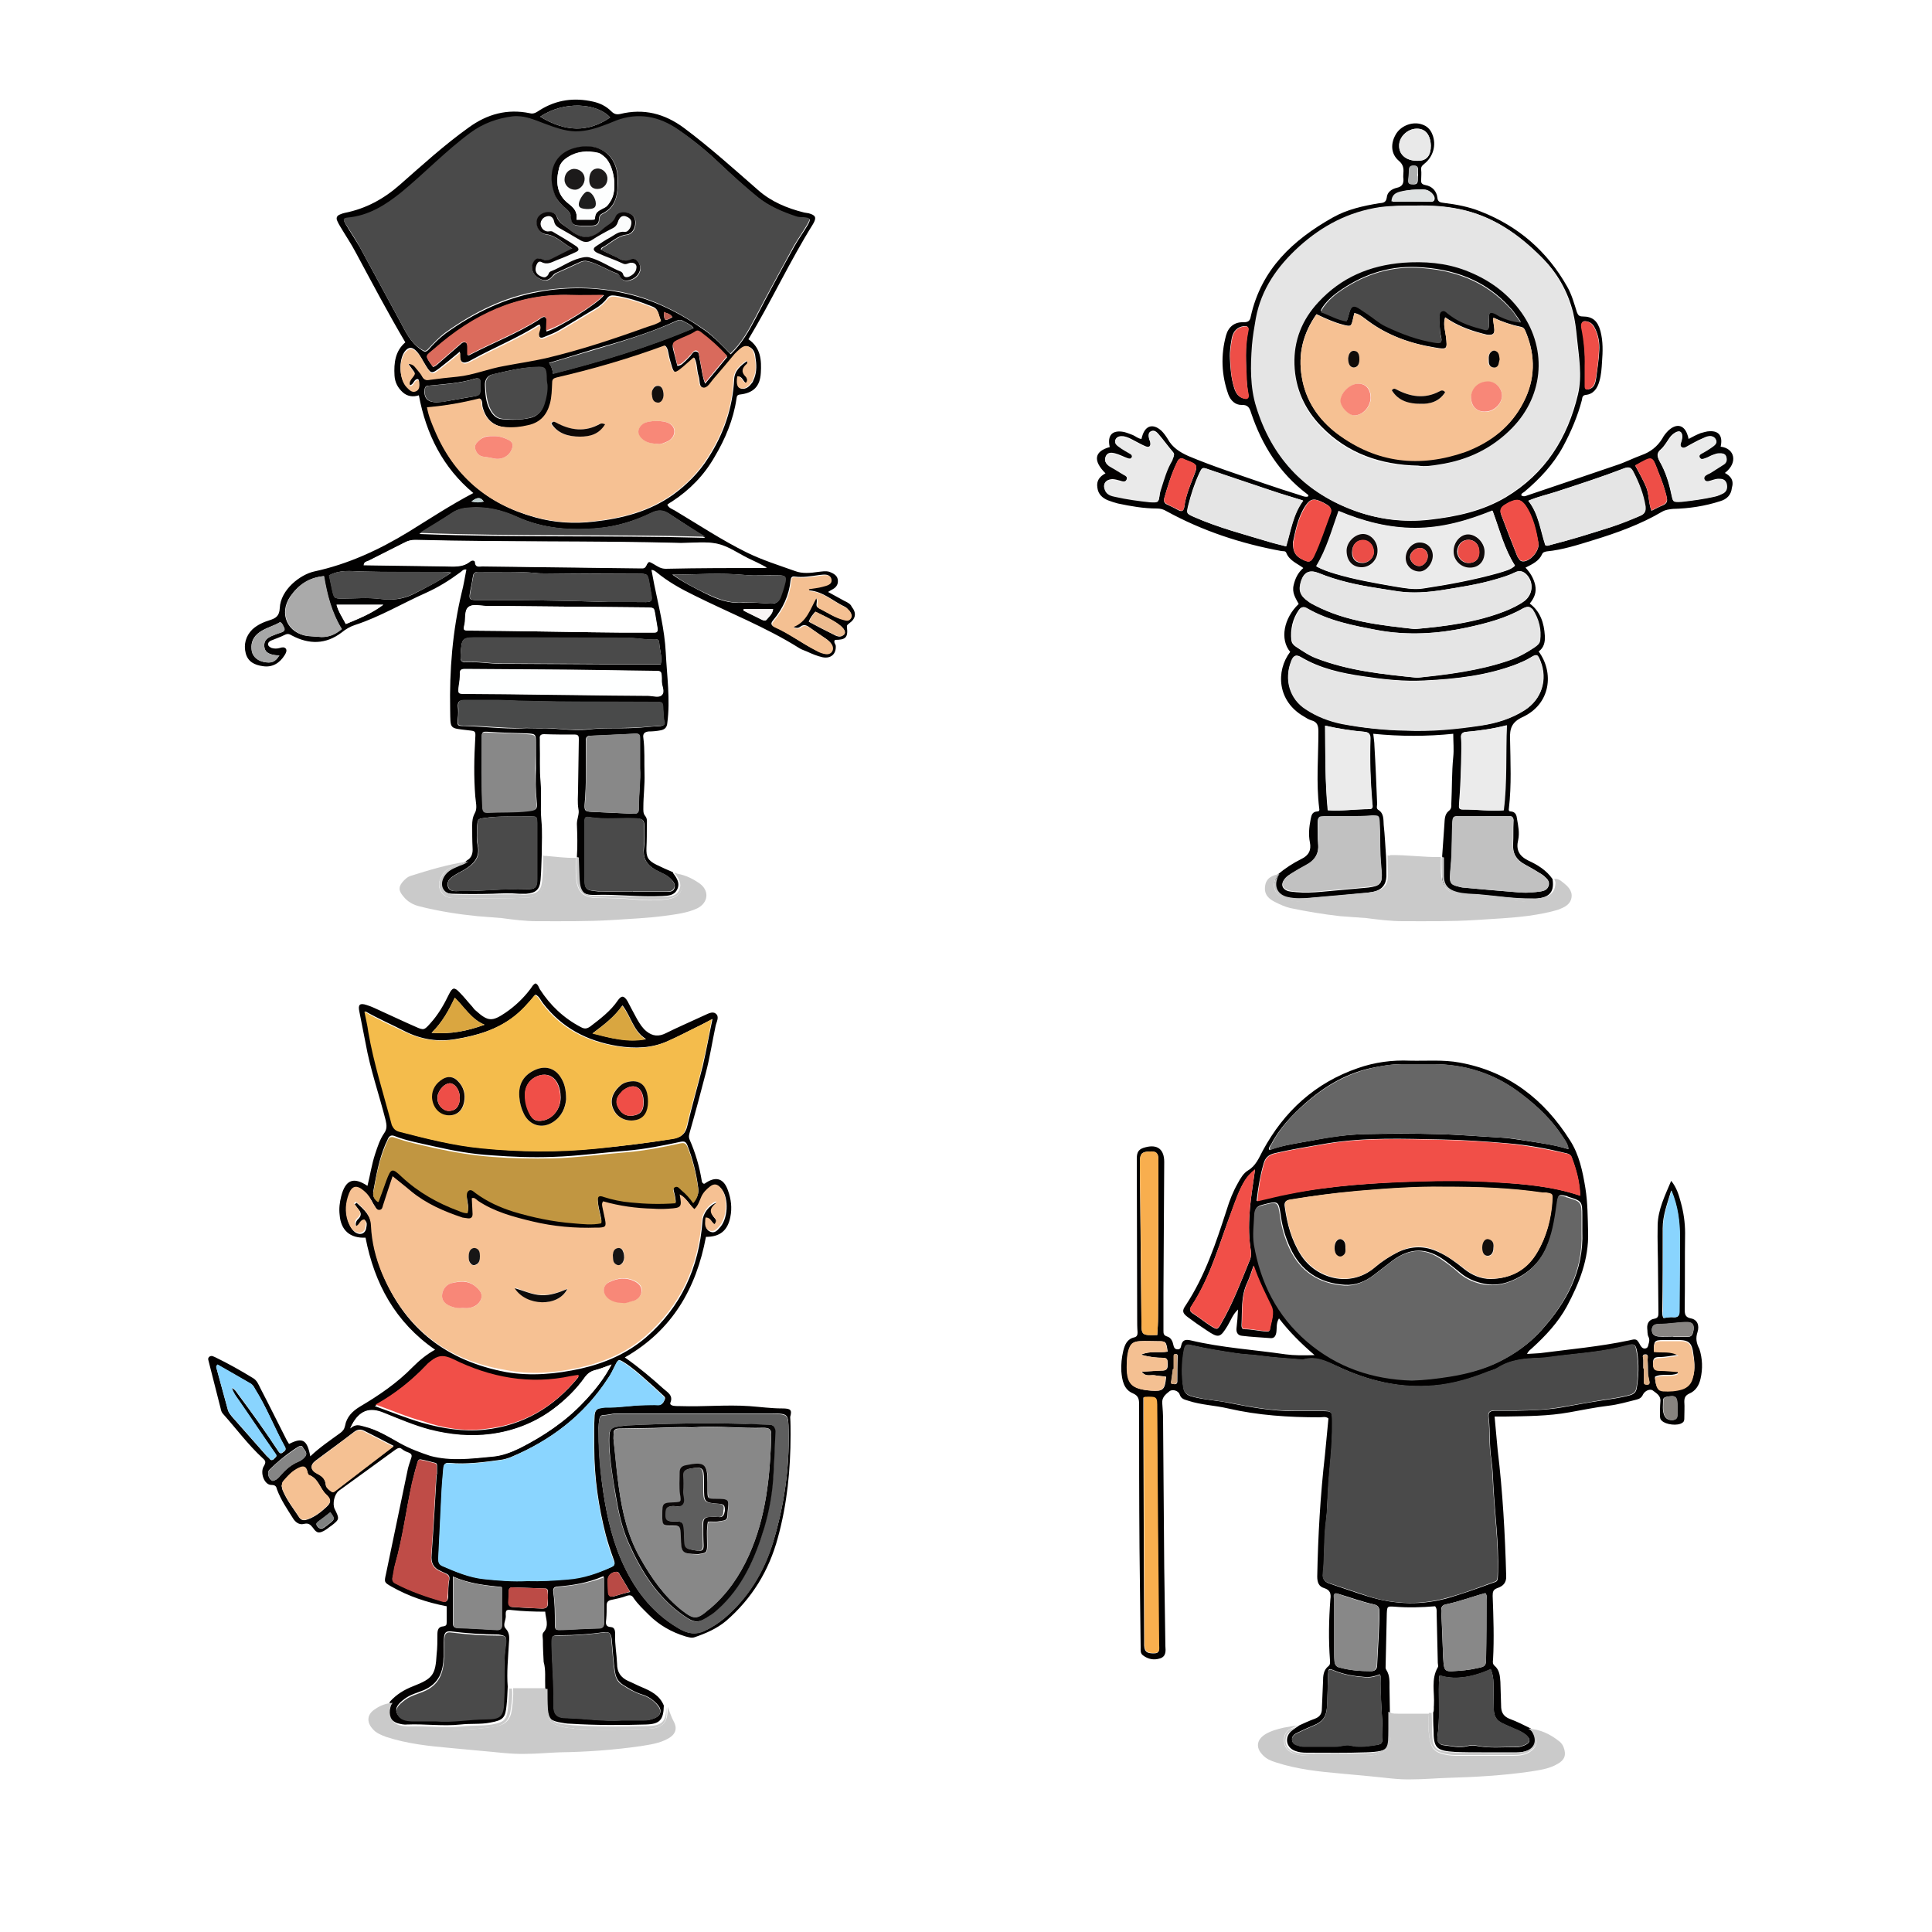 <?xml version="1.0" encoding="UTF-8"?> <!-- Generator: Adobe Illustrator 22.1.0, SVG Export Plug-In . SVG Version: 6.00 Build 0) --> <svg xmlns="http://www.w3.org/2000/svg" xmlns:xlink="http://www.w3.org/1999/xlink" x="0px" y="0px" viewBox="0 0 500 500" style="enable-background:new 0 0 500 500;" xml:space="preserve"> <style type="text/css"> .st0{fill:#FFFFFF;} .st1{fill:#030101;} .st2{fill:#CACACA;} .st3{fill:#F6C193;} .st4{fill:#F4BC4C;} .st5{fill:#8AD5FF;} .st6{fill:#C19641;} .st7{fill:#F14F48;} .st8{fill:#5E5E5E;} .st9{fill:#4A4A4A;} .st10{fill:#BF4C47;} .st11{fill:#F5C193;} .st12{fill:#89D4FE;} .st13{fill:#878787;} .st14{fill:#888888;} .st15{fill:#D9A640;} .st16{fill:#DAA640;} .st17{fill:#BC4B46;} .st18{fill:#858585;} .st19{fill:#B94A45;} .st20{fill:#7F8181;} .st21{fill:#F88778;} .st22{fill:#F88878;} .st23{fill:#0C0B0B;} .st24{fill:#151414;} .st25{fill:#171616;} .st26{fill:#090503;} .st27{fill:#0F0804;} .st28{fill:#0F0704;} .st29{fill:#070606;} .st30{fill:#F04F48;} .st31{fill:#EF4E47;} .st32{fill:#EE4E47;} .st33{fill:#0B0808;} .st34{fill:#020101;} .st35{fill:#666666;} .st36{fill:#F8AF4E;} .st37{fill:#F8AE4E;} .st38{fill:#F4C092;} .st39{fill:#EF4F48;} .st40{fill:#888582;} .st41{fill:#87837F;} .st42{fill:#CEA37C;} .st43{fill:#DDAF85;} .st44{fill:#120E0C;} .st45{fill:#070505;} .st46{fill:#E5E5E5;} .st47{fill:#EBEBEB;} .st48{fill:#C1C1C1;} .st49{fill:#EAEAEA;} .st50{fill:#E9E9E9;} .st51{fill:#DFE2E2;} .st52{fill:#AEB0B0;} .st53{fill:#030202;} .st54{fill:#100A0A;} .st55{fill:#0F0909;} .st56{fill:#EB4D47;} .st57{fill:#EC4D46;} .st58{fill:#090706;} .st59{fill:#100C0A;} .st60{fill:#494A4A;} .st61{fill:#FEFFFF;} .st62{fill:#494949;} .st63{fill:#DB6B5C;} .st64{fill:#AAAAAA;} .st65{fill:#D96A5C;} .st66{fill:#A6A7A7;} .st67{fill:#FDFCFC;} .st68{fill:#ECBB8F;} .st69{fill:#F9F4F4;} .st70{fill:#BE6053;} .st71{fill:#BDCFCF;} .st72{fill:#090606;} .st73{fill:#0D0806;} .st74{fill:#130F0D;} .st75{fill:#FBFCFC;} .st76{fill:#FDFEFE;} .st77{fill:#1C1A1A;} .st78{fill:#1E1C1C;} .st79{fill:#1D1D1D;} </style> <g id="BACKGROUND"> <rect x="0" y="0" class="st0" width="500" height="500"></rect> </g> <g id="OBJECTS"> <g id="_x34_"> <g> <path class="st1" d="M202.4,364.5c-2.8,0-5.7-0.4-8.5-0.6c-5.9-0.4-11.8,0.2-17.8,0c-0.6,0-1.3,0-1.9-0.1 c-0.4-0.1-0.9-0.3-0.7-0.8c0.8-1.9-0.8-2.7-1.8-3.6c-3.1-2.8-6.3-5.5-10-8.1c12.3-7,18.5-17.9,21-31.2c3.6,0,5.6-1.6,6.3-5.1 c0.5-2.4,0.2-4.7-0.6-6.9c-1.1-3.2-3.2-3.8-6-1.8c-0.2,0.1-0.3,0.1-0.6-0.2c0,0-0.2-0.3-0.2-0.6c-0.6-3.6-1.6-7.1-3.1-10.5 c-0.4-0.9-0.1-1.5,0.1-2.3c1.4-4.9,2.7-9.8,4-14.8c1.1-4.1,1.7-8.2,2.6-12.4c0.2-1,1.1-2.4,0-3.2c-0.9-0.7-2.2,0.2-3.2,0.6 c-3.2,1.5-6.5,2.9-9.7,4.5c-1.8,0.9-3.4,0.8-5-0.5c-1-0.8-1.7-1.9-2.4-3.1c-0.9-1.6-1.7-3.2-2.5-4.7c-0.9-1.5-1.6-1.5-2.5-0.2 c-1.9,2.8-4.6,4.8-7.2,6.8c-0.9,0.6-1.5,0.6-2.4,0.1c-4.4-2.3-7.9-5.6-10.6-9.8c-0.3-0.5-0.4-1.2-1.1-1.5 c-0.7,0.3-0.9,0.9-1.3,1.4c-1.8,2.4-4,4.5-6.5,6.2c-3.4,2.3-4.5,2.3-7.6-0.5c-0.4-0.3-0.7-0.7-1-1.1c-1.1-1.2-2.1-2.5-3.2-3.6 c-1.4-1.5-1.9-1.4-2.8,0.4c-1.3,2.7-2.8,5.3-4.8,7.5c-1.6,1.8-1.7,1.9-3.9,0.9c-3-1.3-5.9-2.7-8.8-4c-1.3-0.6-2.5-1.2-3.8-1.6 c-1.8-0.6-2.3-0.1-1.9,1.7c0.5,2.7,1.1,5.4,1.6,8.1c1.2,6.8,3.5,13.3,5.2,20c0.3,1.3,0.4,2.3-0.4,3.4c-1.1,1.6-1.7,3.5-2.3,5.3 c-0.9,2.7-1.3,5.5-2,8.3c-3.6-2.4-5.7-1.6-6.8,2.7c-0.4,1.6-0.6,3.2-0.4,4.8c0.3,4,2.7,6.1,6.7,5.9c2.3,11.9,7.7,21.9,18,29 c-2.2,1.2-4.1,2.8-5.8,4.5c-4,4.1-8.7,7.3-13.6,10.2c-2,1.2-3.5,2.7-3.9,5c-0.2,0.9-0.6,1.4-1.3,1.9c-2.6,1.9-5.3,3.7-7.7,6 c-0.8-4.3-2-5-5.5-3.2c-0.2-0.3-0.4-0.7-0.6-1c-2.3-4.5-4.5-9-6.8-13.4c-0.5-1-0.9-2.1-2-2.7c-3.1-1.9-6.3-3.7-9.6-5.3 c-0.5-0.2-1-0.6-1.6-0.2c-0.6,0.5-0.2,1-0.1,1.6c1,3.9,2,7.8,3,11.8c0.1,0.6,0.3,1.1,0.7,1.5c3.4,3.8,6.4,7.9,10.2,11.4 c0.7,0.6,0.9,1,0.3,2c-1.1,1.7,0.1,4.9,1.9,4.9c1.2,0,1.3,0.5,1.5,1.2c1,2.7,2.6,5,4.1,7.4c0.6,1,1.6,1.8,2.8,1.5 c1.2-0.3,1.7,0.1,2.4,1c1,1.5,1.7,1.5,3.3,0.5c0.5-0.3,0.9-0.7,1.4-1c2.2-1.7,2.2-1.8,0.9-4.4c-0.6-1.3-0.1-3.8,1.1-4.7 c4.8-3.5,9.7-7,14.6-10.6c0.6-0.4,1.1-0.7,1.7-0.2c0.5,0.4,1.1,0.7,1.7,0.9c0.8,0.3,1,0.7,0.7,1.5c-0.4,1.2-0.8,2.3-1,3.5 c-1.8,8.8-3.7,17.6-5.5,26.4c-0.5,2.2-0.5,2.2,1.4,3.3c4.4,2.5,9.1,4.1,14.3,5.1c0,1.3,0,2.7,0,4.1c0,0.7-0.1,1-0.9,1.1 c-1.3,0.1-1.5,1-1.5,2.1c0,1.7,0,3.4-0.2,5.1c-0.3,5.4-1,6.3-6.1,8.3c-2.3,0.9-4.3,2.1-6,4c-0.1,0.5-0.3,1.1-0.4,1.7 c-0.2,1.8,0.7,3.4,2.5,3.9c0.8,0.2,1.6,0.4,2.4,0.3c4.6-0.2,9.2,0.5,13.8,0c2.6-0.3,5.2,0,7.7-0.5c3.3-0.6,3.9-1.2,4.2-4.5 c0.2-1.6,0.2-3.2,0.3-4.8c-0.3-3.7,0.1-7.4,0.3-11.1c0.1-1.4,0.3-2.7-0.8-3.9c-0.9-0.9,0-2.1,0-3.2c-0.1-1.7,0.1-1.8,1.7-1.6 c2.8,0.3,5.6,0.4,8.5,0.4c0.1,1.8,1.1,3.6-0.4,5.3c-0.5,0.5-0.2,1.4-0.2,2.1c0,1.9,0.1,3.7,0.2,5.6c0.6,2.1,0.3,4.3,0.4,6.5 c0.1,1.8,0,3.6,0.1,5.3c0.2,2.4,1,3.3,3.4,3.8c1,0.2,2.1,0.4,3.1,0.4c6.5,0.4,13,0.4,19.4,0.2c3.7-0.1,4.6-1.2,4.7-4.9 c-1.1-2.7-3.4-3.8-5.8-4.8c-1.2-0.5-2.3-1.1-3.5-1.6c-1.9-0.9-2.8-2.3-2.8-4.4c-0.1-2.5-0.6-5-0.5-7.5c0-0.8,0-1.9-1-2 c-1.7-0.1-1.4-1.1-1.3-2.2c0.1-1.1,0.1-2.3,0.1-3.4c0-0.8,0.3-1.2,1-1.4c1.4-0.3,2.9-0.6,4.2-1.1c0.9-0.3,1.4-0.1,1.8,0.6 c1.1,1.6,2.5,2.9,3.9,4.3c2.7,2.7,5.9,4.5,9.5,5.6c0.8,0.2,1.6,0.5,2.4,0.2c2.9-1,5.7-2.2,8.1-4.2c6.7-5.8,11.1-13,13.4-21.5 c2.4-8.7,3.3-17.7,3.3-26.7c0-1.5,0-3.1-0.1-4.6C205,364.9,204.7,364.5,202.4,364.5z M161.1,260.2c2.2,2.8,2.8,6.7,6.1,8.7 c-4.7,0.9-9.1-0.2-13.8-1.5C156.3,265.2,159,263.2,161.1,260.2z M117.7,258.2c2.5,2.5,4.3,5.6,7.7,7c-4.4,1.6-8.7,2.5-13.7,2.1 C114.5,264.5,116.1,261.6,117.7,258.2z M95.5,266.9c-0.3-1.6-0.6-3.2-1-5.2c3.5,2,7,3.5,10.3,5.2c4.2,2.1,8.5,2.8,13.2,2 c5.4-0.9,10.6-2.4,15-5.8c2.1-1.6,3.9-3.7,5.6-5.7c1,0.5,1.3,1.4,1.9,2.2c4.9,6.4,11.4,9.8,19.3,11.1c4.6,0.7,8.9,0.6,13.1-1.3 c2.5-1.1,5-2.4,7.4-3.6c1.3-0.6,2.5-1.3,4.1-2.1c-0.9,4.2-1.6,8.2-2.5,12.1c-1.3,5.2-2.8,10.3-4,15.5c-0.5,2.2-1.6,3-3.7,3.4 c-6.6,1.1-13.1,1.9-19.7,2.5c-10,1-19.9,0.9-29.8-0.1c-7.2-0.7-14.2-2.4-21.2-4.3c-1.1-0.3-1.4-0.9-1.7-1.8 C99.5,283,97,275.1,95.5,266.9z M96.7,307.8c0.7-3.8,1.4-7.7,2.9-11.3c0.2-0.6,0.6-1.2,0.8-1.8c0.4-0.8,0.9-1,1.7-0.7 c3.3,1.3,6.9,1.9,10.3,2.7c4.9,1.1,9.8,2,14.9,2.3c5.3,0.4,10.5,0.6,15.8,0.4c6.4-0.2,12.7-1.1,19.1-1.6 c4.7-0.4,9.3-1.3,13.9-2.3c1.1-0.2,1.4,0,1.8,0.9c1.4,3.6,2.3,7.2,2.8,11c0.2,1.4-0.2,2.5-1.3,3.6c-0.8-1.3-1.8-2.4-3-3.3 c-0.5-0.4-1-1.3-1.8-0.8c-0.6,0.4-0.2,1.2-0.1,1.8c0.2,0.7,0.3,1.4,0.4,2.3c-4,0.3-7.9,0.1-11.7-0.2c-2.3-0.2-4.6-0.7-6.9-1.4 c-1.4-0.5-1.8-0.1-1.6,1.3c0.1,1.3,0.4,2.6,0.7,3.8c0.1,0.6,0.3,1.1,0.2,1.7c-2.4,0.4-4.8,0.1-7.2,0c-5.3-0.4-10.4-1.4-15.5-3 c-3.5-1-6.8-2.6-9.8-4.8c-0.5-0.4-1.1-1-1.7-0.7c-0.7,0.4-0.7,1.2-0.6,2c0.1,1.3,0.6,2.5,0.2,3.9c-0.9,0.1-1.6-0.3-2.3-0.6 c-5.4-2-10.5-4.7-14.7-8.8c-2.5-2.4-2.8-2.2-4,0.9c-0.7,1.8-1.3,3.6-2,5.5c0,0.1-0.1,0.1-0.2,0.1 C96.6,310.3,96.4,309.2,96.7,307.8z M99,329.7c-1.6-3.9-2.6-8-2.8-12.2c-0.1-2.8-2-4.5-3.9-6.2c-0.2,0.1-0.3,0.2-0.5,0.4 c0.3,0.4,0.5,0.8,0.9,1.2c0.7,0.8,1,1.5,0.1,2.5c-0.6,0.5-1,1.3-0.5,2.2c1-0.2,1-1.7,2.2-1.7c0.6,0.5,0.4,1.2,0.3,1.8 c-0.2,1.6-1.6,2.1-2.9,1.2c-0.9-0.7-1.3-1.6-1.7-2.6c-0.9-2.4-0.7-4.8,0.3-7.1c0.9-2.1,2.1-2.3,3.9-0.7c0.7,0.6,1.2,1.3,1.7,2.1 c0.3,0.6,0.7,1.3,1.1,1.9c0.3,0.5,0.7,1,1.3,0.9c0.6-0.1,0.6-0.7,0.8-1.1c0.4-1.2,0.8-2.5,1.2-3.7c0.4-1.2,0.8-2.4,1.3-3.9 c1.7,1.4,3.2,2.6,4.8,3.9c3.9,3.2,8.6,5.2,13.3,6.8c0.5,0.2,0.9,0.2,1.4,0.2c0.8,0.1,1.2-0.3,1.2-1.1c0-1.4-0.1-2.7-0.2-4.1 c0.8-0.3,1.1,0.3,1.5,0.6c4.3,2.9,9.2,4.3,14.2,5.4c5.5,1.3,11,1.8,16.6,1.6c0.2,0,0.5,0,0.7,0c1.6-0.1,1.8-0.4,1.5-2 c-0.2-1.1-0.5-2.2-0.7-3.3c-0.1-0.5-0.2-1,0.2-1.5c4.2,1.2,8.5,1.7,12.9,1.9c1.4,0,2.8,0.1,4.1,0c3.3-0.2,3.4-0.4,2.8-3.7 c1.7,0.8,2.4,2.6,3.8,3.8c1-1,1.3-2.2,1.8-3.2c0.5-1.1,1.3-1.9,2.2-2.6c1.1-0.9,2-0.7,2.9,0.4c1.9,2.4,1.6,7.8-0.6,10 c-0.6,0.7-1.3,1.4-2.3,1c-1.1-0.4-1.3-1.3-1.2-2.4c0-0.3,0.1-0.6,0.1-1c1.3-0.1,1.4,1.2,2.3,1.7c0.7-0.7,0.3-1.4-0.1-1.8 c-1.1-1.2-1.1-2.2,0.1-3.3c0.2-0.2,0.5-0.5,0.4-0.8c-2.1,0.8-3.6,2.9-3.7,4.9c-0.9,11.9-5.5,22.1-14.6,30 c-4.9,4.2-10.7,6.7-16.9,8.1c-6.4,1.4-12.8,2-19.3,0.9C115.6,352.2,104.9,343.9,99,329.7z M110.2,353.5c0.3-0.3,0.7-0.6,1.1-1 c1.8-1.5,3.4-1.9,5.8-0.6c9.7,4.8,19.9,6.7,30.6,4.4c0.6-0.1,1.3-0.2,1.9-0.3c0,0.2,0.1,0.4,0,0.5c-6.3,7.7-14.2,12.4-24.1,13.5 c-5.6,0.6-11-0.3-16.3-1.8c-4.1-1.2-8-2.8-12.2-4.3C102.1,360.9,106.4,357.5,110.2,353.5z M69,376.8c-3-3.4-6-6.8-9-10.2 c-0.4-0.5-0.8-1-1-1.6c-1-3.7-2-7.3-3-11c-0.1-0.2-0.1-0.5,0.3-0.8c2.9,1.6,5.8,3.3,8.7,5c0.5,0.3,0.8,0.8,1,1.3 c3,4.7,5,10,7.7,14.9c0.5,0.9,0,1.1-0.5,1.5c-0.7,0.6-1-0.1-1.3-0.5c-3.2-4.9-6.6-9.6-10.1-14.3c-0.5-0.6-0.8-1.4-1.8-1.9 c0.4,1.4,1.1,2.3,1.8,3.2c3,4.4,5.9,8.7,8.9,13c0.2,0.3,0.5,0.7,0.7,1c0.4,0.6-0.2,0.8-0.5,1.2c-0.3,0.3-0.7,0.4-1,0.1 C69.6,377.3,69.3,377.1,69,376.8z M70.6,383.2c-1-0.1-1.6-2.1-0.9-2.8c2.3-2.3,4.8-4.3,7.5-6c0.5-0.3,1-0.3,1.2,0.2 c0.4,0.7,1.3,1.4,0.6,2.3c-0.4,0.5-1,1.1-1.7,1.3c-1.9,0.8-3.4,2.1-4.7,3.6C72,382.6,71.4,383.1,70.6,383.2z M79.7,393.2 c-0.8,0.3-1.6,0.4-2.2-0.4c-1.5-2.3-3.2-4.4-4.3-7c-0.2-0.4-0.2-0.8-0.3-1.2c0.1-0.4,0.1-0.8,0.3-1.1c1.2-1.4,2.4-2.8,4.2-3.6 c1-0.4,1.7-0.3,2.1,0.8c0.1,0.4,0.2,1,0.5,1.1c2.4,0.8,2.8,3.5,4.4,5c1.3,1.2,1.4,2,0.1,3.2C83.1,391.3,81.6,392.5,79.7,393.2z M85.5,394.1c-0.6,0.5-1.1,0.9-1.7,1.3c-0.7,0.4-1.2,0.2-1.7-0.4c-0.5-0.7,0-1,0.4-1.3c1-0.7,1.9-1.5,3-2.3 C86.6,393,86.7,393.1,85.5,394.1z M86.8,385.8c-0.6,0.5-0.9,0.3-1.4-0.1c-0.5-0.4-1-0.8-1.1-1.5c-0.1-1.5-1-2.2-2.3-2.9 c-1.7-0.9-1.8-2.2-0.3-3.3c3.3-2.5,6.7-4.9,9.9-7.4c0.9-0.7,1.7-0.8,2.7-0.3c2.4,1.2,4.9,2.5,7.6,3.9 C96.6,378.3,91.7,382,86.8,385.8z M103.5,373.5c-3-1.7-5.9-3.5-9.2-4.3c-1.2-0.3-2.3-0.8-3.7,0.5c2.2-5,5.3-5.4,8.6-4 c4,1.6,7.9,3.3,12.1,4.4c5.2,1.3,10.4,1.8,15.7,1.1c5.9-0.8,11.5-2.9,16.3-6.6c3.1-2.3,5.8-5,8-8.1c0.6-0.9,1.4-1.5,2.5-1.8 c1.4-0.4,2.7-0.9,4.4-1.5c-2,3.8-4.5,6.8-7.2,9.7c-4.7,5-10.4,8.8-16.5,11.9c-2.3,1.1-4.6,2-7.2,2.2c-5.3,0.5-10.6,1.2-15.9-0.2 C108.7,375.9,106,374.9,103.5,373.5z M114.5,414.4c-4.1-1.2-8.2-2.6-12-4.6c-0.9-0.5-1.1-1-0.8-1.9c0.3-1,0.3-2.1,0.6-3.1 c2-7,2.8-14.1,4.4-21.2c0.4-1.7,0.8-3.3,1.3-4.9c0.1-0.5,0.2-1.1,0.9-1c1.3,0.2,2.5,0.6,3.8,0.9c0.4,0.1,0.4,0.5,0.4,0.8 c0,0.7,0,1.5,0,2.2c0,0-0.1,0-0.1,0c-0.4,7-0.8,13.9-1.3,20.8c-0.2,2.1,0.5,3.4,2.4,4.2c0.5,0.2,1,0.5,1.5,0.7 c0.6,0.3,0.8,0.8,0.7,1.4c-0.3,1.5-0.3,3.1-0.3,4.6C115.9,414.4,115.4,414.7,114.5,414.4z M130.9,425.3 c-0.7,4.8-0.3,9.7-0.5,14.5c-0.1,4-0.8,4.9-4.8,4.9c-4.3,0-8.5,0.9-13,0.5c-2,0-4.1,0-6.2,0c-1.5,0-3-0.3-3.7-1.9 c-0.5-1.3,0.2-2.3,2.1-3.7c1.5-1.1,3.2-1.5,4.9-2.2c3.9-1.7,5-4.8,5.1-8.6c0-1.6,0-3.2,0.1-4.9c0.1-1.4,0.5-1.8,1.8-1.7 c4.1,0.5,8.2,0.8,12.3,0.8C130.9,423.3,131.2,423.6,130.9,425.3z M129.9,420.3c0,1.2-0.4,1.6-1.6,1.5c-3.3-0.2-6.6-0.4-9.9-0.5 c-1.3,0-1.2-0.9-1.2-1.7c0-3.7,0-7.4,0-11.6c4.4,1.9,8.6,2.3,12.6,2.7C129.9,414.1,129.8,417.2,129.9,420.3z M140.3,416.3 c-2.5-0.1-5-0.2-7.5-0.4c-0.8,0-1.2-0.4-1.2-1.2c0-1,0-1.9,0.1-2.9c0-0.6,0.3-1,0.9-1c2.8,0.1,5.7,0.2,8.5,0.3 c0.5,0,0.7,0.3,0.7,0.8c0,0.6,0,1.1,0,1.7c0,0,0,0,0,0c0,0.4,0,0.8,0,1.2C141.9,416,141.2,416.3,140.3,416.3z M136.5,409.1 c-3.7,0.2-7.5-0.1-11.2-0.5c-3.8-0.4-7.3-1.8-10.8-3.4c-1-0.4-1-1.1-1-2c0.3-5.5,0.5-11,0.8-16.5c0.1-2.3,0.3-4.5,0.5-6.8 c0.1-0.9,0.3-1.4,1.5-1.3c4.5,0.4,8.9-0.2,13.3-0.8c0.9-0.1,1.8-0.4,2.6-0.7c10.3-4.3,18.9-10.8,25.1-20.3c0.8-1.1,1.4-2.4,2-3.6 c0.7-1.4,0.8-1.5,2.1-0.7c2.1,1.3,3.9,2.9,5.7,4.5c1.5,1.3,2.9,2.6,4.3,3.9c0.4,0.4,1,0.7,0.6,1.4c-0.3,0.7-0.7,1.3-1.6,1.3 c-1.1,0-2.3,0-3.4,0c-3.4,0.1-6.8,0.7-10.2,0.6c-0.5,0-1,0.1-1.4,0.2c-1,0.2-1.4,0.8-1.5,1.8c-0.2,2.8-0.1,5.7-0.1,8.5 c0,7.7,1.1,15.2,3,22.6c0.6,2.2,1.3,4.3,2.1,6.5c0.3,0.9,0.2,1.3-0.6,1.7c-3.6,1.6-7.2,2.8-11.1,3.1 C143.6,409,140.1,409.2,136.5,409.1z M156.3,419.8c0,1.1-0.2,1.6-1.5,1.6c-3.2,0.1-6.3,0.3-9.5,0.4c-1.6,0.1-1.7,0-1.7-1.6 c0-2.7,0-5.3-0.4-8c-0.1-0.8-0.1-1.5,1-1.6c3.9-0.3,7.9-0.9,12-2.7C156.2,412.3,156.2,416,156.3,419.8z M158.3,424.1 c0.3,2.9,0.4,5.8,0.9,8.7c0.2,1.4,0.8,2.4,2,3.2c1.6,1,3.2,2,4.9,2.5c1.7,0.5,3.1,1.5,4.2,2.8c1.1,1.3,0.7,2.7-0.8,3.3 c-0.9,0.4-1.8,0.6-2.8,0.6c-2,0-4,0-5.7,0c-5,0.3-9.5-0.5-14.2-0.6c-2.8,0-3.6-1-3.5-3.8c0.1-5.1-0.4-10.2-0.5-15.3 c0-2.2,0-2.3,2.3-2.3c3.8,0,7.6-0.3,11.3-0.8C157.7,422.3,158.1,422.7,158.3,424.1z M159,413.1c-1.2,0.3-1.6-0.2-1.6-1.3 c0-0.9-0.1-1.8-0.1-2.7c0-1.2,0.7-2.1,2-2.3c0.6-0.1,0.9,0.2,1.1,0.7c0.9,1.4,1.7,2.9,2.7,4.5C161.6,412.3,160.3,412.7,159,413.1 z M200.1,399c-2.4,7.8-6.5,14.6-12.8,19.9c-1.5,1.2-3.1,2.3-4.9,3.1c-2.5,1.2-4.7,0.7-6.9-0.7c-7.1-4.2-11.6-10.4-14.8-17.8 c-2.7-6.3-4-13-4.9-19.7c-0.6-4.7-0.9-9.5-0.9-14.3c0-0.7,0.1-1.5,0.2-2.2c0.1-0.6,0.4-1.1,1.1-1.1c1.1,0,2.2-0.4,3.4-0.4 c6.7,0,13.5,0,20.2,0c6.6,0,13.1,0,19.7,0c4.6,0,4.5,0.1,4.6,4.5C204.3,380.2,202.9,389.7,200.1,399z"></path> <path class="st2" d="M167.9,447.4c-6.4,0.2-12.7,0.4-19.1,0c-0.2,0-0.5,0-0.7-0.1c-5.8-0.6-7.1-2-7.1-7.9c0-0.8,0-1.7,0.1-2.5 c-2.8,0-5.6,0-8.3,0c0,0,0,0.1,0,0.1c0.1,2-0.1,3.9-0.4,5.8c-0.3,2.2-1.6,3.5-3.7,3.9c-4.9,0.9-9.8,1.1-14.7,0.8 c-2.5-0.1-5-0.1-7.5-0.2c-1.1,0-2.3,0-3.3-0.5c-2.6-1.2-3.3-3.8-1.6-6.1c-1.7,0.1-3.2,0.7-4.5,1.6c-2.1,1.3-2.3,3.3-0.7,5.1 c0.9,1.1,2.2,1.6,3.5,2.1c5.5,1.8,11.2,2.4,16.9,2.9c2.5,0.2,5,0.5,7.5,0.7c3.9,0.3,7.7,0.9,11.6,0.8c3,0,6-0.3,8.9-0.4 c7-0.1,14-0.6,21-1.6c2.4-0.4,4.8-0.7,7-1.9c1.9-1,2.6-2.5,1.6-4.4c-0.7-1.3-1.1-2.6-1.6-3.9 C172.9,445.7,171.7,447.2,167.9,447.4z"></path> <path class="st2" d="M102.9,446.9c1.1,0.5,2.2,0.5,3.3,0.5c2.5,0.1,5,0.1,7.5,0.2c4.9,0.2,9.8,0,14.7-0.8 c2.1-0.4,3.4-1.7,3.7-3.9c0.3-1.9,0.6-3.8,0.4-5.8c0,0,0-0.1,0-0.1c-0.2,0-0.4,0-0.7,0c-0.1,1.6-0.2,3.2-0.3,4.8 c-0.3,3.3-1,3.9-4.2,4.5c-2.6,0.4-5.2,0.2-7.7,0.5c-4.6,0.5-9.2-0.2-13.8,0c-0.8,0-1.6-0.1-2.4-0.3c-1.8-0.5-2.7-2.1-2.5-3.9 c0.1-0.6,0.2-1.1,0.4-1.7C99.6,443.2,100.3,445.8,102.9,446.9z"></path> <path class="st2" d="M172.4,441.8c0,3.7-1,4.8-4.7,4.9c-6.5,0.2-13,0.2-19.4-0.2c-1.1-0.1-2.1-0.2-3.1-0.4 c-2.4-0.5-3.2-1.3-3.4-3.8c-0.1-1.7-0.1-3.5-0.1-5.2c-0.2,0-0.5,0-0.7-0.1c0,0.8-0.1,1.6-0.1,2.4c0,5.8,1.3,7.2,7.1,7.9 c0.2,0,0.5,0,0.7,0.1c6.4,0.4,12.7,0.2,19.1,0C171.7,447.2,172.9,445.7,172.4,441.8z"></path> <path class="st3" d="M150.1,353.9c6.2-1.4,12.1-3.9,16.9-8.1c9.1-7.9,13.7-18,14.6-30c0.2-2,1.7-4.1,3.7-4.9 c0.1,0.4-0.1,0.6-0.4,0.8c-1.2,1.1-1.3,2.1-0.1,3.3c0.4,0.4,0.8,1,0.1,1.8c-0.8-0.5-1-1.8-2.3-1.7c-0.1,0.4-0.1,0.7-0.1,1 c-0.1,1.1,0.1,2,1.2,2.4c1,0.3,1.7-0.3,2.3-1c2.2-2.3,2.5-7.6,0.6-10c-0.9-1.1-1.8-1.3-2.9-0.4c-0.9,0.7-1.7,1.5-2.2,2.6 c-0.5,1.1-0.8,2.3-1.8,3.2c-1.4-1.2-2.1-3-3.8-3.8c0.6,3.3,0.5,3.5-2.8,3.7c-1.4,0.1-2.8,0.1-4.1,0c-4.4-0.1-8.7-0.7-12.9-1.9 c-0.4,0.5-0.3,1-0.2,1.5c0.2,1.1,0.5,2.2,0.7,3.3c0.3,1.7,0.1,1.9-1.5,2c-0.2,0-0.5,0-0.7,0c-5.6,0.2-11.2-0.3-16.6-1.6 c-5-1.2-9.9-2.5-14.2-5.4c-0.4-0.3-0.8-0.9-1.5-0.6c0.1,1.3,0.1,2.7,0.2,4.1c0,0.8-0.4,1.2-1.2,1.1c-0.5-0.1-1-0.1-1.4-0.2 c-4.8-1.6-9.4-3.6-13.3-6.8c-1.5-1.3-3.1-2.5-4.8-3.9c-0.5,1.5-0.9,2.7-1.3,3.9c-0.4,1.2-0.8,2.5-1.2,3.7c-0.1,0.4-0.2,1-0.8,1.1 c-0.7,0.1-1-0.4-1.3-0.9c-0.4-0.6-0.8-1.2-1.1-1.9c-0.4-0.8-1-1.5-1.7-2.1c-1.8-1.6-3.1-1.4-3.9,0.7c-0.9,2.3-1.1,4.7-0.3,7.1 c0.4,1,0.8,2,1.7,2.6c1.3,0.9,2.7,0.4,2.9-1.2c0.1-0.6,0.3-1.3-0.3-1.8c-1.2,0-1.2,1.4-2.2,1.7c-0.5-0.9-0.1-1.7,0.5-2.2 c1-0.9,0.6-1.6-0.1-2.5c-0.3-0.4-0.6-0.8-0.9-1.2c0.2-0.1,0.3-0.2,0.5-0.4c1.9,1.6,3.8,3.3,3.9,6.2c0.2,4.3,1.2,8.3,2.8,12.2 c6,14.2,16.7,22.6,31.8,25.1C137.3,355.9,143.7,355.3,150.1,353.9z M158.7,324.8c0-0.8,0.3-1.6,1.3-1.8c0.6-0.1,1.1,0.2,1.3,0.8 c0.2,0.4,0.2,0.9,0.3,1.1c0,0.9-0.1,1.4-0.4,1.9c-0.4,0.5-0.9,0.7-1.5,0.5C158.5,326.8,158.7,325.8,158.7,324.8z M157.8,331.7 c2.1-1,4.3-1.3,6.5-0.2c1,0.5,1.9,1.3,1.8,2.6c-0.1,1.1-0.9,2.2-2.2,2.5c-0.9,0.2-1.8,0.7-2.7,0.5c-1.3,0-2.5-0.3-3.5-1 C155.8,334.9,155.8,332.7,157.8,331.7z M140.2,335.1c2.4,0.1,4.5-0.7,6.7-1.6c-2.3,4.8-10.6,4.5-13.6-0.3 C135.5,334,137.7,335,140.2,335.1z M121.3,325.2c0-0.5,0.1-1,0.3-1.4c0.3-0.6,0.8-0.9,1.4-0.7c1.1,0.3,1.2,1.2,1.2,2.1 c0,0.9-0.1,1.8-1.1,2.2c-0.6,0.2-1.1-0.1-1.5-0.5C121.3,326.3,121.3,325.7,121.3,325.2z M124.5,336.2c-0.5,1.4-1.7,2.1-3.2,2.3 c-0.6,0.1-1.1,0-1.7,0c-0.9,0-1.8,0-2.6-0.3c-1.7-0.7-2.6-1.5-2.6-2.8c0-1.4,0.9-2.9,2.4-3.3c2.1-0.6,4.3-0.9,6.2,0.8 C124.1,333.8,125,334.8,124.5,336.2z"></path> <path class="st4" d="M103.3,292.9c7,1.8,14,3.6,21.2,4.3c9.9,1,19.9,1.1,29.8,0.1c6.6-0.7,13.2-1.5,19.7-2.5 c2.1-0.3,3.2-1.2,3.7-3.4c1.2-5.2,2.8-10.3,4-15.5c1-3.9,1.7-7.9,2.5-12.1c-1.5,0.8-2.8,1.5-4.1,2.1c-2.5,1.2-4.9,2.5-7.4,3.6 c-4.2,1.9-8.5,2-13.1,1.3c-7.9-1.3-14.4-4.6-19.3-11.1c-0.6-0.8-0.9-1.7-1.9-2.2c-1.7,2.1-3.5,4.1-5.6,5.7 c-4.5,3.4-9.6,4.9-15,5.8c-4.7,0.8-9,0-13.2-2c-3.3-1.6-6.8-3.1-10.3-5.2c0.4,2,0.8,3.6,1,5.2c1.4,8.2,4,16.2,6.1,24.2 C101.8,292,102.2,292.6,103.3,292.9z M159.5,281.9c0.7-0.8,1.4-1.5,2.5-1.8c3.6-1,5.7,0.8,5.6,5c0,2.6-1,4.2-2.9,4.7 c-2.2,0.6-4.6-0.3-5.7-2.1C157.8,285.8,158,283.7,159.5,281.9z M138.7,276.8c2.4-1,4.7-0.4,6.2,1.7c1.2,1.6,1.6,3.5,1.6,6 c-0.1,2.2-1.1,4.4-3.4,5.9c-2.9,1.8-6,0.9-7.5-2.1c-0.7-1.4-1.1-2.9-1.2-4.4C134.1,280.5,135.6,278.1,138.7,276.8z M114.6,279.3 c1.4-0.9,2.9-0.7,4,0.5c1.4,1.5,2,3.3,1.6,5.4c-0.5,2.5-2.2,3.7-4.5,3.4c-2.1-0.3-3.7-2.2-3.7-4.7 C111.8,281.8,112.9,280.4,114.6,279.3z"></path> <path class="st5" d="M158.2,405.6c0.9-0.4,1-0.8,0.6-1.7c-0.8-2.1-1.6-4.3-2.1-6.5c-1.9-7.4-3-14.9-3-22.6c0-2.8-0.1-5.7,0.1-8.5 c0.1-1.1,0.5-1.7,1.5-1.8c0.5-0.1,1-0.2,1.4-0.2c3.4,0.1,6.8-0.6,10.2-0.6c1.1,0,2.3-0.1,3.4,0c0.9,0,1.3-0.6,1.6-1.3 c0.3-0.7-0.2-1-0.6-1.4c-1.4-1.3-2.9-2.6-4.3-3.9c-1.8-1.6-3.7-3.2-5.7-4.5c-1.3-0.8-1.4-0.7-2.1,0.7c-0.6,1.2-1.2,2.5-2,3.6 c-6.2,9.5-14.8,15.9-25.1,20.3c-0.8,0.3-1.7,0.6-2.6,0.7c-4.4,0.6-8.8,1.2-13.3,0.8c-1.2-0.1-1.4,0.4-1.5,1.3 c-0.2,2.3-0.4,4.5-0.5,6.8c-0.3,5.5-0.5,11-0.8,16.5c0,0.8,0,1.5,1,2c3.5,1.5,7,3,10.8,3.4c3.8,0.4,7.6,0.7,11.2,0.5 c3.6,0.1,7.1-0.1,10.6-0.4C151,408.5,154.7,407.2,158.2,405.6z"></path> <path class="st6" d="M97.8,311.1c0.1,0,0.2-0.1,0.2-0.1c0.7-1.8,1.3-3.6,2-5.5c1.2-3.2,1.5-3.3,4-0.9c4.3,4,9.3,6.8,14.7,8.8 c0.7,0.3,1.5,0.6,2.3,0.6c0.4-1.3-0.1-2.6-0.2-3.9c0-0.7-0.1-1.6,0.6-2c0.6-0.3,1.2,0.3,1.7,0.7c3,2.2,6.3,3.7,9.8,4.8 c5,1.5,10.2,2.6,15.5,3c2.4,0.2,4.8,0.5,7.2,0c0.2-0.7-0.1-1.2-0.2-1.7c-0.3-1.3-0.6-2.5-0.7-3.8c-0.1-1.5,0.3-1.8,1.6-1.3 c2.2,0.7,4.5,1.2,6.9,1.4c3.9,0.4,7.7,0.5,11.7,0.2c-0.2-0.9-0.2-1.6-0.4-2.3c-0.2-0.6-0.5-1.4,0.1-1.8c0.8-0.5,1.3,0.4,1.8,0.8 c1.1,0.9,2.1,2,3,3.3c1-1.1,1.4-2.3,1.3-3.6c-0.5-3.8-1.4-7.5-2.8-11c-0.4-0.9-0.8-1.1-1.8-0.9c-4.6,1-9.2,1.9-13.9,2.3 c-6.4,0.5-12.7,1.4-19.1,1.6c-5.3,0.1-10.5,0-15.8-0.4c-5-0.4-10-1.2-14.9-2.3c-3.5-0.8-7-1.5-10.3-2.7c-0.9-0.3-1.4-0.1-1.7,0.7 c-0.3,0.6-0.6,1.2-0.8,1.8c-1.5,3.6-2.2,7.4-2.9,11.3C96.4,309.2,96.6,310.3,97.8,311.1z"></path> <path class="st7" d="M125.6,369.8c10-1.1,17.9-5.8,24.1-13.5c0.1-0.1,0-0.3,0-0.5c-0.6,0.1-1.3,0.2-1.9,0.3 c-10.7,2.3-20.9,0.4-30.6-4.4c-2.5-1.2-4-0.9-5.8,0.6c-0.4,0.3-0.8,0.6-1.1,1c-3.8,4-8.1,7.4-13.1,10.2c4.2,1.5,8.1,3.2,12.2,4.3 C114.6,369.6,120,370.5,125.6,369.8z"></path> <path class="st8" d="M199.5,365.9c-6.6,0-13.1,0-19.7,0c-6.7,0-13.5,0-20.2,0c-1.2,0-2.2,0.4-3.4,0.4c-0.7,0-1,0.5-1.1,1.1 c-0.1,0.7-0.2,1.4-0.2,2.2c-0.1,4.8,0.2,9.5,0.9,14.3c0.9,6.7,2.2,13.4,4.9,19.7c3.2,7.4,7.7,13.6,14.8,17.8 c2.2,1.3,4.4,1.9,6.9,0.7c1.8-0.9,3.4-1.9,4.9-3.1c6.3-5.3,10.5-12.1,12.8-19.9c2.8-9.3,4.2-18.8,4-28.5 C204,366,204.1,366,199.5,365.9z M200.6,370.4c-0.2,4.1-0.2,8.3-0.6,12.4c-0.3,4.3-1.1,8.5-2.3,12.6c-2.3,8-5.7,15.3-12,21.1 c-0.6,0.5-1.2,1.1-1.9,1.5c-3.1,2-3.7,2.5-7.4-0.2c-6.5-4.7-10.6-11.3-13.8-18.5c-1.7-3.9-2.6-8-3.3-12.1 c-0.7-4.5-1.5-9.1-1.7-13c-0.1-4.6-0.1-4.6,3.7-5.2c0.3,0,0.6-0.1,1-0.1c10.1-0.5,20.2-0.7,30.4-0.4c2,0.1,4,0.3,6.1,0.2 C200.1,368.7,200.6,369.2,200.6,370.4z"></path> <path class="st9" d="M129.1,423.3c-4.1,0-8.2-0.3-12.3-0.8c-1.3-0.2-1.7,0.3-1.8,1.7c-0.1,1.6-0.1,3.2-0.1,4.9 c-0.1,3.8-1.2,6.9-5.1,8.6c-1.6,0.7-3.4,1.1-4.9,2.2c-1.9,1.4-2.7,2.4-2.1,3.7c0.7,1.6,2.2,1.8,3.7,1.9c2.1,0,4.2,0,6.2,0 c4.4,0.4,8.7-0.5,13-0.5c4,0,4.7-0.8,4.8-4.9c0.1-4.8-0.3-9.7,0.5-14.5C131.2,423.6,130.9,423.3,129.1,423.3z"></path> <path class="st9" d="M156.3,422.5c-3.8,0.5-7.5,0.8-11.3,0.8c-2.3,0-2.3,0-2.3,2.3c0.1,5.1,0.6,10.2,0.5,15.3 c-0.1,2.8,0.7,3.8,3.5,3.8c4.6,0.1,9.2,0.9,14.2,0.6c1.7,0,3.7,0,5.7,0c1,0,1.9-0.2,2.8-0.6c1.6-0.6,1.9-2,0.8-3.3 c-1.1-1.4-2.5-2.3-4.2-2.8c-1.8-0.6-3.4-1.5-4.9-2.5c-1.2-0.7-1.8-1.8-2-3.2c-0.5-2.9-0.6-5.8-0.9-8.7 C158.1,422.7,157.7,422.3,156.3,422.5z"></path> <path class="st0" d="M127.4,376.9c2.5-0.2,4.9-1.1,7.2-2.2c6.1-3.1,11.8-6.9,16.5-11.9c2.7-2.8,5.2-5.9,7.2-9.7 c-1.7,0.6-3,1.2-4.4,1.5c-1.1,0.3-1.8,0.9-2.5,1.8c-2.2,3.1-5,5.8-8,8.1c-4.8,3.6-10.3,5.8-16.3,6.6c-5.3,0.7-10.5,0.2-15.7-1.1 c-4.2-1.1-8.1-2.8-12.1-4.4c-3.4-1.4-6.4-1-8.6,4c1.4-1.3,2.6-0.8,3.7-0.5c3.3,0.9,6.2,2.7,9.2,4.3c2.5,1.4,5.1,2.3,7.9,3.1 C116.7,378.1,122,377.4,127.4,376.9z"></path> <path class="st10" d="M116.2,408.8c0.1-0.6-0.1-1.1-0.7-1.4c-0.5-0.3-1-0.5-1.5-0.7c-1.9-0.8-2.6-2.1-2.4-4.2 c0.5-6.9,0.9-13.9,1.3-20.8c0,0,0.1,0,0.1,0c0-0.7,0-1.5,0-2.2c0-0.3,0-0.7-0.4-0.8c-1.3-0.3-2.5-0.7-3.8-0.9 c-0.6-0.1-0.7,0.5-0.9,1c-0.4,1.6-0.9,3.3-1.3,4.9c-1.5,7-2.4,14.2-4.4,21.2c-0.3,1-0.4,2.1-0.6,3.1c-0.2,0.9-0.1,1.5,0.8,1.9 c3.8,2,7.9,3.4,12,4.6c0.9,0.3,1.4,0,1.4-1C116,411.8,115.9,410.3,116.2,408.8z"></path> <path class="st11" d="M91.6,370.7c-3.3,2.5-6.6,4.9-9.9,7.4c-1.5,1.1-1.4,2.4,0.3,3.3c1.3,0.6,2.2,1.4,2.3,2.9 c0.1,0.7,0.6,1.1,1.1,1.5c0.5,0.4,0.8,0.6,1.4,0.1c4.9-3.8,9.9-7.6,15-11.5c-2.7-1.4-5.1-2.6-7.6-3.9 C93.3,370,92.5,370.1,91.6,370.7z"></path> <path class="st12" d="M70.9,377.5c0.3-0.3,0.9-0.6,0.5-1.2c-0.2-0.3-0.5-0.7-0.7-1c-3-4.3-5.9-8.7-8.9-13c-0.7-1-1.4-1.9-1.8-3.2 c1,0.5,1.3,1.2,1.8,1.9c3.5,4.7,6.8,9.4,10.1,14.3c0.3,0.4,0.6,1.1,1.3,0.5c0.5-0.4,1-0.7,0.5-1.5c-2.7-4.9-4.7-10.1-7.7-14.9 c-0.3-0.5-0.6-1-1-1.3c-2.9-1.7-5.8-3.3-8.7-5c-0.4,0.4-0.3,0.6-0.3,0.8c1,3.7,2,7.3,3,11c0.2,0.7,0.6,1.1,1,1.6 c3,3.4,6,6.8,9,10.2c0.3,0.3,0.6,0.6,0.9,0.9C70.2,377.9,70.6,377.9,70.9,377.5z"></path> <path class="st13" d="M144.3,410.7c-1.1,0.1-1.1,0.8-1,1.6c0.4,2.7,0.4,5.3,0.4,8c0,1.6,0.1,1.6,1.7,1.6c3.2-0.1,6.3-0.4,9.5-0.4 c1.2,0,1.5-0.6,1.5-1.6c0-3.7,0-7.4,0-11.7C152.1,409.8,148.2,410.4,144.3,410.7z"></path> <path class="st14" d="M117.3,408.1c0,4.2,0,7.9,0,11.6c0,0.8-0.1,1.6,1.2,1.7c3.3,0.1,6.6,0.3,9.9,0.5c1.1,0.1,1.6-0.3,1.6-1.5 c-0.1-3.1,0-6.3,0-9.6C125.9,410.4,121.6,410,117.3,408.1z"></path> <path class="st11" d="M84.4,386.7c-1.6-1.5-2-4.1-4.4-5c-0.3-0.1-0.4-0.7-0.5-1.1c-0.3-1.2-1.1-1.3-2.1-0.8 c-1.8,0.8-3,2.2-4.2,3.6c-0.2,0.3-0.2,0.8-0.3,1.1c0.1,0.4,0.2,0.8,0.3,1.2c1.1,2.5,2.8,4.7,4.3,7c0.5,0.8,1.3,0.7,2.2,0.4 c1.9-0.7,3.4-1.9,4.8-3.2C85.8,388.7,85.7,387.9,84.4,386.7z"></path> <path class="st15" d="M167.1,269c-3.3-2.1-3.8-5.9-6.1-8.7c-2.1,3-4.8,5-7.7,7.2C158.1,268.7,162.5,269.9,167.1,269z"></path> <path class="st16" d="M125.4,265.2c-3.4-1.4-5.1-4.5-7.7-7c-1.6,3.3-3.2,6.3-6,9.1C116.7,267.7,121,266.8,125.4,265.2z"></path> <path class="st17" d="M141.8,413.6C141.7,413.6,141.7,413.6,141.8,413.6c0-0.6,0-1.1-0.1-1.7c0-0.4-0.2-0.8-0.7-0.8 c-2.8-0.1-5.7-0.2-8.5-0.3c-0.6,0-0.9,0.4-0.9,1c0,1,0,1.9-0.1,2.9c0,0.8,0.4,1.2,1.2,1.2c2.5,0.1,5,0.3,7.5,0.4 c0.9,0,1.6-0.3,1.5-1.4C141.7,414.4,141.8,414,141.8,413.6z"></path> <path class="st18" d="M77.3,378.3c0.6-0.3,1.3-0.8,1.7-1.3c0.7-0.9-0.2-1.6-0.6-2.3c-0.3-0.5-0.8-0.6-1.2-0.2 c-2.7,1.8-5.3,3.7-7.5,6c-0.7,0.7,0,2.6,0.9,2.8c0.8-0.2,1.4-0.7,1.9-1.3C73.9,380.4,75.3,379.1,77.3,378.3z"></path> <path class="st19" d="M159.2,406.8c-1.2,0.2-2,1-2,2.3c0,0.9,0.1,1.8,0.1,2.7c0,1.1,0.4,1.7,1.6,1.3c1.3-0.4,2.6-0.7,4.1-1.2 c-0.9-1.6-1.8-3-2.7-4.5C160.1,407,159.8,406.7,159.2,406.8z"></path> <path class="st20" d="M82.5,393.6c-0.5,0.4-0.9,0.7-0.4,1.3c0.5,0.6,1,0.8,1.7,0.4c0.6-0.4,1.2-0.8,1.7-1.3c1.2-1,1.2-1,0-2.7 C84.4,392.2,83.5,392.9,82.5,393.6z"></path> <path class="st21" d="M123,332.9c-1.9-1.6-4.1-1.3-6.2-0.8c-1.5,0.4-2.4,1.9-2.4,3.3c0,1.3,0.9,2.2,2.6,2.8 c0.9,0.3,1.7,0.4,2.6,0.3c0.6,0,1.1,0.1,1.7,0c1.5-0.2,2.7-1,3.2-2.3C125,334.8,124.1,333.8,123,332.9z"></path> <path class="st22" d="M157.6,336.2c1,0.7,2.2,1,3.5,1c0.9,0.2,1.8-0.3,2.7-0.5c1.3-0.3,2.2-1.4,2.2-2.5c0.1-1.3-0.8-2.1-1.8-2.6 c-2.2-1.1-4.4-0.8-6.5,0.2C155.8,332.7,155.8,334.9,157.6,336.2z"></path> <path class="st23" d="M146.8,333.6c-2.2,0.9-4.3,1.7-6.7,1.6c-2.4-0.1-4.6-1.2-6.9-1.8C136.2,338.1,144.5,338.3,146.8,333.6z"></path> <path class="st24" d="M159.6,327.3c0.6,0.3,1.1,0,1.5-0.5c0.3-0.5,0.5-1,0.4-1.9c0-0.2-0.1-0.7-0.3-1.1c-0.2-0.6-0.7-0.9-1.3-0.8 c-1,0.2-1.2,0.9-1.3,1.8C158.7,325.8,158.5,326.8,159.6,327.3z"></path> <path class="st25" d="M123.1,327.3c1-0.4,1.1-1.3,1.1-2.2c0-0.9-0.1-1.8-1.2-2.1c-0.6-0.1-1.1,0.2-1.4,0.7 c-0.2,0.4-0.3,0.9-0.3,1.4c0,0.6,0,1.1,0.3,1.6C122,327.3,122.5,327.6,123.1,327.3z"></path> <path class="st26" d="M135.6,288.3c1.5,3,4.7,3.9,7.5,2.1c2.3-1.5,3.2-3.7,3.4-5.9c0-2.5-0.4-4.3-1.6-6c-1.5-2.1-3.8-2.7-6.2-1.7 c-3.1,1.3-4.6,3.7-4.3,7.1C134.5,285.4,134.9,286.9,135.6,288.3z M139.7,278.3c1.8-0.5,3.4,0.1,4.4,1.7c0.7,1.2,1,2.6,1,4 c0,3-2,5.5-4.6,6c-1.7,0.3-2.6-0.1-3.4-1.7c-0.7-1.5-1.1-3-1.2-4.7C135.8,281,137.2,279,139.7,278.3z"></path> <path class="st27" d="M164.8,289.8c1.9-0.5,2.9-2.1,2.9-4.7c0-4.2-2.1-6-5.6-5c-1.1,0.3-1.8,1-2.5,1.8c-1.5,1.8-1.7,3.9-0.5,5.8 C160.2,289.5,162.5,290.4,164.8,289.8z M160.9,282.6c0.2-0.2,0.3-0.3,0.5-0.5c2.4-1.8,4.6-1,5.1,2c0,0.3,0.1,0.6,0.1,0.9 c0,2.2-0.6,3.2-2.2,3.6c-1.8,0.5-3.3-0.1-4.2-1.6C159.2,285.4,159.4,284,160.9,282.6z"></path> <path class="st28" d="M115.6,288.6c2.3,0.3,4-0.9,4.5-3.4c0.4-2-0.1-3.9-1.6-5.4c-1.1-1.2-2.6-1.4-4-0.5c-1.6,1-2.7,2.5-2.7,4.6 C111.9,286.3,113.4,288.3,115.6,288.6z M113.5,282.8c0.7-1.6,2.2-2.7,3.3-2.4c1.2,0.3,2.2,1.9,2.2,3.7c0,1.6-0.6,2.8-1.7,3.2 c-1.2,0.4-2.2,0.2-3.1-0.7C113.2,285.7,112.9,284,113.5,282.8z"></path> <path class="st29" d="M198.9,368.7c-2,0-4-0.2-6.1-0.2c-10.1-0.3-20.3-0.1-30.4,0.4c-0.3,0-0.6,0.1-1,0.1 c-3.8,0.5-3.8,0.5-3.7,5.2c0.2,4,0.9,8.5,1.7,13c0.7,4.2,1.6,8.3,3.3,12.1c3.2,7.2,7.3,13.8,13.8,18.5c3.6,2.6,4.3,2.2,7.4,0.2 c0.7-0.4,1.3-1,1.9-1.5c6.3-5.7,9.6-13.1,12-21.1c1.2-4.1,2-8.3,2.3-12.6c0.3-4.1,0.4-8.2,0.6-12.4 C200.6,369.2,200.1,368.7,198.9,368.7z M199.6,371.2c-0.3,10.7-1.3,21.3-5.8,31.3c-2.4,5.3-5.6,10-10.1,13.8 c-0.1,0.1-0.2,0.2-0.4,0.3c-2.9,2.5-3.7,2.5-6.7,0.2c-4.7-3.7-8-8.4-10.9-13.6c-3.2-5.6-4.6-11.7-5.5-18 c-0.6-4.2-0.9-8.4-1.4-12.5c-0.1-0.5,0-1,0-1.5c-0.1-1,0.3-1.5,1.4-1.5c1.9,0,3.9-0.1,5.8-0.1c4.4,0,8.7-0.4,13.1-0.2 c6.2-0.5,12.5,0.3,18.7,0.1C199,369.6,199.6,369.8,199.6,371.2z"></path> <path class="st30" d="M140.4,290c2.7-0.4,4.7-3,4.6-6c0-1.4-0.3-2.7-1-4c-1-1.6-2.6-2.2-4.4-1.7c-2.4,0.7-3.9,2.7-3.8,5.3 c0,1.6,0.4,3.2,1.2,4.7C137.8,289.8,138.7,290.2,140.4,290z"></path> <path class="st31" d="M164.3,288.6c1.6-0.4,2.3-1.5,2.2-3.6c0-0.2,0-0.5-0.1-0.9c-0.4-3-2.6-3.8-5.1-2c-0.2,0.1-0.4,0.3-0.5,0.5 c-1.4,1.4-1.7,2.8-0.7,4.3C161,288.5,162.5,289.1,164.3,288.6z"></path> <path class="st32" d="M117.3,287.3c1.1-0.4,1.7-1.6,1.7-3.2c0-1.8-1-3.4-2.2-3.7c-1.1-0.3-2.6,0.8-3.3,2.4 c-0.5,1.2-0.3,2.9,0.7,3.8C115,287.5,116.1,287.8,117.3,287.3z"></path> <path class="st14" d="M197.8,369.6c-6.2,0.2-12.5-0.7-18.7-0.1c-4.4-0.2-8.7,0.2-13.1,0.2c-1.9,0-3.9,0.1-5.8,0.1 c-1.1,0-1.4,0.5-1.4,1.5c0,0.5,0,1,0,1.5c0.4,4.2,0.8,8.4,1.4,12.5c0.9,6.3,2.3,12.4,5.5,18c2.9,5.1,6.2,9.9,10.9,13.6 c3,2.3,3.8,2.3,6.7-0.2c0.1-0.1,0.2-0.2,0.4-0.3c4.5-3.8,7.7-8.5,10.1-13.8c4.5-10,5.5-20.5,5.8-31.3 C199.6,369.8,199,369.6,197.8,369.6z M188.4,391.5c-0.1,2-0.1,1.9-2.2,2.3c-1,0.2-1.9,0-2.9,0.1c-0.4,2-0.2,4.1-0.2,6.1 c0,2-0.4,2-2.3,2.3c-0.1,0-0.2,0-0.2,0c-4.1-0.2-4.3-0.4-4.3-4.5c0-2.9,0-2.9-2.9-2.9c-1.6,0-1.8-0.2-1.9-1.8c0-0.3,0-0.6,0-1 c0-3,0.1-3.1,3.1-3.2c1.8,0,1.8,0,1.5-2c-0.3-1.9-0.1-3.9-0.1-5.8c0-1,0.5-1.6,1.6-1.8c4.7-1,5.6-0.4,5.6,4.4c0,0.7,0,1.5,0,2.2 c0.1,2.1,0.1,2.2,2.2,2.1C189,387.9,188.6,388.1,188.4,391.5z"></path> <path class="st33" d="M185.3,387.9c-2.2,0-2.2-0.1-2.2-2.1c0-0.7,0-1.5,0-2.2c0-4.8-0.8-5.4-5.6-4.4c-1.1,0.2-1.6,0.8-1.6,1.8 c0,1.9-0.2,3.9,0.1,5.8c0.3,1.9,0.3,1.9-1.5,2c-3,0.1-3.1,0.2-3.1,3.2c0,0.3,0,0.7,0,1c0.1,1.6,0.3,1.8,1.9,1.8 c2.8,0,2.8,0,2.9,2.9c0.1,4.2,0.2,4.4,4.3,4.5c0.1,0,0.2,0,0.2,0c1.9-0.3,2.3-0.2,2.3-2.3c0-2-0.2-4,0.2-6.1c1-0.1,2,0.1,2.9-0.1 c2.1-0.3,2.1-0.3,2.2-2.3C188.6,388.1,189,387.9,185.3,387.9z M185.9,392.6c-0.7-0.1-1.5,0-2.2,0c-1.3,0-1.7,0.6-1.7,1.8 c0,1.9,0,3.7,0.1,5.6c0,1.1-0.4,1.5-1.5,1.3c-0.1,0-0.2,0-0.2,0c-3-0.5-3-0.5-3.2-3.6c0-0.3,0-0.6,0-1c-0.3-2.9-0.3-3-3.2-3 c-1.1,0-1.6-0.3-1.6-1.5c0-1.7,0.2-2.2,1.4-2.4c1.1-0.2,2.5,0.6,3.2-0.6c0.6-1-0.1-2.2,0-3.3c0.1-1.3,0.1-2.6,0-3.9 c-0.1-1.2,0.5-1.7,1.6-1.9c3.2-0.6,3.6-0.3,3.6,3c0,0.4,0,0.8,0,1.2c0,0,0,0,0,0c0,0.2,0,0.3,0,0.5c0,4,0,4.1,4.1,4.4 c1.3,0.1,1.3,0.8,1.3,1.8C187.4,392,187.2,392.8,185.9,392.6z"></path> <path class="st8" d="M186.1,389.2c-4.1-0.3-4.1-0.4-4.1-4.4c0-0.2,0-0.3,0-0.5c0,0,0,0,0,0c0-0.4,0-0.8,0-1.2 c0-3.3-0.4-3.6-3.6-3c-1.1,0.2-1.7,0.7-1.6,1.9c0.1,1.3,0.1,2.6,0,3.9c-0.1,1.1,0.6,2.4,0,3.3c-0.7,1.1-2.1,0.4-3.2,0.6 c-1.2,0.2-1.4,0.6-1.4,2.4c0,1.2,0.5,1.5,1.6,1.5c3,0,3,0.1,3.2,3c0,0.3,0,0.6,0,1c0.1,3.1,0.1,3.1,3.2,3.6c0.1,0,0.2,0,0.2,0 c1,0.2,1.5-0.2,1.5-1.3c-0.1-1.9,0-3.7-0.1-5.6c0-1.2,0.5-1.8,1.7-1.8c0.7,0,1.5-0.1,2.2,0c1.3,0.1,1.5-0.6,1.5-1.6 C187.4,390,187.4,389.3,186.1,389.2z"></path> </g> </g> <g id="_x33_"> <g> <path class="st34" d="M439.3,344.8c0.6-1.9-0.1-3.3-1.7-3.6c-1.5-0.3-1.6-1.1-1.6-2.4c0.1-6.6,0-13.1,0.1-19.7 c0-2.7-0.4-5.4-1.1-7.9c-0.5-1.9-1.1-3.9-2.5-5.6c-1.6,3.8-3.4,7.4-3.5,11.4c-0.1,4.1,0.1,8.3,0.1,12.4c0,3.4,0.1,6.8,0.1,10.2 c0,0.9,0,1.5-1.1,1.7c-1.3,0.2-1.9,1.2-1.8,2.5c0.1,0.7,0,1.5,0.3,2.1c0.4,0.8,0.2,1.4,0,2.1c-0.1,0.5-0.2,0.9-0.9,1 c-0.6,0-0.8-0.3-1.1-0.7c-1-1.8-1-1.9-3-1.4c-7.6,1.6-15.4,2.3-23.1,3.3c-1,0.1-2.1,0.1-3.3,0.2c0.4-0.9,0.9-1.1,1.3-1.5 c3.5-3.2,6.7-6.6,9-10.8c3.2-6,5.7-12.2,5.5-19.2c-0.1-3.8-0.1-7.6-0.7-11.4c-0.7-4.3-1.6-8.7-4-12.4 c-6.7-10.6-15.9-17.8-28.5-20.1c-4.3-0.8-8.6-0.4-12.9-0.5c-4.6-0.2-9.1,0.4-13.4,1.9c-11.1,3.8-19.2,11.2-24.7,21.4 c-1,1.9-1.8,3.9-3.8,5.1c-1.2,0.7-2,2.1-2.7,3.4c-1.2,2.1-2.1,4.4-2.8,6.7c-2.8,8.6-5.6,17.2-10.7,24.9c-0.9,1.3-0.8,1.9,0.5,2.9 c1.6,1.2,3.3,2.4,5,3.5c3.1,2.1,3.5,1.9,5.4-1.2c0.8-1.3,1.3-2.9,2.7-4.2c-0.1,1.8-0.2,3.3-0.4,4.9c-0.1,1.1,0.4,1.8,1.4,1.9 c2.4,0.3,4.8,0.4,7.3,0.6c1,0.1,1.4-0.4,1.6-1.4c0.2-1.2-0.1-2.4,0.7-3.7c2.6,3.4,5.6,6.4,9.2,9.5c-2.9,0.1-5.2,0.1-7.5-0.2 c-8.2-1.2-16.5-1.7-24.5-3.6c-1.3-0.3-2.2-0.2-2.5,1.3c-0.1,0.6-0.3,1.1-1.1,1c-0.6-0.1-0.8-0.5-0.9-1c-0.2-1-0.6-2-1.6-2.3 c-1-0.3-1-0.8-1-1.6c0-3.2,0-6.3,0-9.5c0.1-11.4,0.1-22.7,0.2-34.1c0-3.2-1.7-4.6-4.8-3.8c-1.7,0.4-2.3,1.1-2.3,2.9 c0,13.8,0.1,27.6,0.1,41.4c0,1.2,0,2.4,0.1,3.6c0,0.6-0.1,1.1-0.8,1.3c-1.9,0.4-2.5,1.9-2.9,3.5c-0.4,1.7-0.6,3.5-0.5,5.3 c0.2,2.3,0.6,4.7,3,5.7c1.4,0.6,1.6,1.5,1.6,2.8c0,12.3,0,24.7,0.1,37c0.1,8.7,0.2,17.3,0.3,26c0,0.7-0.1,1.5,0.6,2 c1.3,1,2.8,1.3,4.4,0.8c1.6-0.5,1.5-1.9,1.4-3.2c-0.1-6.8-0.2-13.6-0.3-20.4c-0.1-12.7-0.2-25.5-0.3-38.2c0-1.4-0.1-2.8-0.2-4.1 c-0.2-1.6,0.8-2.4,1.8-3.2c0.8-0.7,2.4-0.2,2.7,0.8c0.4,1.2,1.3,1.3,2.2,1.6c3.3,1.1,6.9,1.2,10.3,2c7.8,1.8,15.7,2.3,23.7,2.3 c0.8,0,1.6-0.3,2.3,0.3c-0.3,3.2-0.6,6.3-0.9,9.4c-1.2,10.5-1.8,21-2,31.5c0,1.5,0.4,2.6,1.8,3c1.6,0.5,1.8,1.5,1.6,2.9 c-0.4,5.3-0.5,10.5-0.1,15.8c0,0.6,0.1,1.1-0.4,1.5c-1.3,1-1.4,2.5-1.4,4c-0.1,2.3-0.2,4.7-0.3,7c0,1.3-0.5,2.1-1.8,2.6 c-1.4,0.5-2.7,1.1-4,1.7c0,0,0,0,0,0c-0.7,0.5-1.5,1-2.1,1.5c-1.8,1.6-1.4,4.2,0.9,5.1c1,0.4,2,0.5,3.1,0.5 c5.1,0,10.2,0.1,15.3-0.1c6.7-0.2,6.1-1.3,6.2-6.3c0-1.5,0-2.9,0-4.4c0-2-0.1-4.1-0.1-6.1c0-1.5,0.1-3.1-0.8-4.5 c-0.3-0.4-0.2-0.8-0.2-1.2c0.1-4.5,0.2-8.9,0.3-13.4c0.1-1.9,0.1-1.9,1.9-1.8c3.6,0.3,7.1,0.2,10.6-0.1c0.5,0.6,0.4,1.2,0.4,1.7 c0.1,4.3,0.2,8.6,0.3,12.9c0,0.4,0.2,0.9,0,1.2c-1.8,3.1-0.8,6.5-1,9.8c-0.1,0.6,0.1,1.3-0.2,1.9c0,1.5,0,2.9,0.1,4.4 c0,4.8,0.7,5.5,5.6,5.8c2.3,0.1,4.5,0.1,6.8,0.1c3.1,0,6.1,0,9.2,0c0.9,0,1.8-0.1,2.6-0.4c2.5-0.8,3.1-3,1.5-5.1 c-0.2-0.2-0.4-0.5-0.6-0.7c-1.8-0.9-3.6-1.8-5.5-2.5c-1.4-0.6-2-1.5-2.1-2.9c-0.1-2.2-0.1-4.4-0.2-6.6c-0.1-1.5-0.2-3.1-1.5-4.2 c-0.5-0.4-0.5-1-0.4-1.6c0.3-5.5,0.1-11-0.1-16.5c0-1,0.1-1.6,1.2-2c1.5-0.5,2.4-1.4,2.3-3.2c-0.3-10.9-0.9-21.7-2.2-32.5 c-0.3-2.9-0.5-5.7-0.8-8.7c1.1,0,1.9,0,2.7,0c5.6-0.1,11.2-0.1,16.7-1.1c3.4-0.6,6.7-1.3,10.1-1.7c2.5-0.3,4.9-1,7.3-1.6 c0.8-0.2,1.3-0.6,1.6-1.3c0.5-1,1.9-1.6,2.6-1c0.9,0.7,2.1,1.3,1.9,2.9c-0.1,1.1-0.1,2.3-0.1,3.4c0,0.6,0,1.1,0.5,1.5 c1,1,4.1,1.4,5.3,0.5c0.5-0.3,0.5-0.8,0.5-1.3c0-1.4,0.1-2.8,0-4.1c0-1,0.2-1.6,1.2-2.1c1.7-0.7,2.6-2.1,3-3.9 c0.6-2.6,0.5-5.2-0.3-7.7C439,347.6,438.8,346.3,439.3,344.8z M295,300.6c0.1-2.1,0.5-2.5,2.5-2.6c1.7-0.1,2.3,0.4,2.3,2.2 c0,13.5,0,27-0.1,40.6c0,1.5-0.1,3.1-0.2,4.7c-4.1,0.1-4.1,0.1-4.1-3.6c-0.1-13.3-0.3-26.5-0.4-39.8 C295,301.6,295,301.1,295,300.6z M298.6,427.9c-1.8,0-2.4-0.4-2.5-2.1c0-0.6,0-1.1,0-1.7c-0.1-19.3-0.1-38.6-0.2-57.9 c0-1.4,0-2.9,0-4.5c0.1,0,0.2-0.1,0.3-0.1c3.2-0.1,3.2-0.1,3.2,3c0.1,20.4,0.3,40.9,0.4,61.3 C299.9,426.8,300.3,427.9,298.6,427.9z M302.2,353c0,0.9,0,1.6-1.2,1.7c-1.8,0-3.5,0.2-5.5,0.3c1,1.4,2.2,0.8,3.2,0.9 c1,0.2,2.1,0.2,3.1,0.4c-0.3,3.4-0.8,3.8-3.8,3.6c-5.2-0.4-6.5-1.8-6.3-7c0-1.1,0.1-2.3,0.4-3.4c0.5-1.7,1.2-2.3,2.9-2.4 c1.5-0.1,2.9,0,4.4,0c2.4,0,2.4,0,2.8,2.7c-2.2,0.4-4.5-0.3-6.9,0.8c2.2,0.6,4,0.8,5.8,0.8C302.2,351.4,302.2,352.2,302.2,353z M304.7,357.5c0,0.7-0.5,0.8-1,0.7c-0.8,0-0.6-0.5-0.5-1c0.1-1,0.2-1.9,0.4-2.9c0.1,0,0.1,0,0.2,0c0-1.1,0-2.3,0-3.4 c0-0.3,0.2-0.5,0.4-0.5c0.4,0,0.6,0.2,0.6,0.5C304.7,353.2,304.7,355.4,304.7,357.5z M329,296.1c2.1-4.1,5.3-7.4,8.6-10.4 c5.3-4.7,11.2-8.2,18.3-9.5c2.2-0.4,4.4-0.8,6.7-0.8c2.7,0,5.3,0,8,0c8.6,0,16.4,2.5,23.2,7.8c4.1,3.1,7.8,6.6,10.6,11 c0.6,0.9,1.3,1.8,1.5,3.2c-3.8-1.2-7.4-1.6-11.1-2.2c-2.2-0.3-4.3-0.7-6.5-0.8c-5.6-0.3-11.1-0.8-16.7-0.9 c-6.1-0.2-12.2-0.1-18.2,0c-4.5,0.1-9,0.7-13.5,1.6c-3.8,0.7-7.7,1.2-11.4,2.5C328.2,297,328.7,296.6,329,296.1z M327,301.2 c0.4-1.5,1.2-2.3,2.7-2.7c4.6-1.1,9.2-1.8,13.8-2.6c9.8-1.6,19.7-1.2,29.6-1c5.7,0.1,11.5,0.5,17.2,1c5,0.4,9.9,1.3,14.8,2.5 c0.6,0.1,1.3,0.3,1.6,1c1.2,3.2,2.1,6.4,2.2,10c-7.4-2.5-14.9-3-22.4-3.5c-6.4-0.4-12.8-0.4-19.2-0.2 c-11.4,0.4-22.8,1.1-34.1,3.3c-2.6,0.5-5.2,1.1-8,1.8C325.6,307.4,326.1,304.3,327,301.2z M401.7,310.7c-0.3,4.8-1.5,9.5-4,13.6 c-2.7,4.4-6.8,6.6-11.9,6.7c-2.6,0-4.9-1-6.9-2.6c-2.1-1.7-4.2-3.3-6.7-4.4c-3.4-1.6-6.8-1.6-10.3,0c-2.2,1.1-4.2,2.4-6.1,4 c-6.4,5.5-15.3,2.9-19.2-3.3c-2.4-3.8-3.5-8-4.1-12.3c-0.2-1.2,0.1-1.7,1.4-1.9c5.7-1,11.4-1.7,17.1-2.2 c7.9-0.7,15.8-1.2,22.2-1.1c9.6,0,17.7,0.3,25.8,1.5c0.3,0,0.6,0.1,1,0.1C401.7,309,401.8,309,401.7,310.7z M316,342.6 c-0.9,1.6-1,1.6-2.6,0.6c-1.6-1-3-2.2-4.6-3.2c-0.8-0.5-1.1-1-0.5-1.9c5-7.6,7.3-16.4,10.5-24.8c1-2.7,1.9-5.4,3.4-7.8 c0.6-0.9,1.3-1.8,2.6-2.8c-0.5,3.6-1,6.7-1.3,9.8c-0.3,3.5-0.4,6.9,0.1,10.4c0.2,1,0.3,2.1-0.1,3.1 C321.2,331.6,319.1,337.3,316,342.6z M328.6,344.2c-0.1,0.4-0.4,0.4-0.8,0.4c-1.9-0.1-3.8-0.6-5.8-0.6c-0.6,0-0.7-0.5-0.7-1 c0.2-3.7-0.2-7.6,1.5-11.1c0.6-1.3,1-2.6,1.6-4.3c1.3,3.9,3,7.2,4.5,10.5C329.9,340,328.9,342.1,328.6,344.2z M338.4,347 c-7.7-6.6-12-15.2-13.7-25.1c-0.4-2.6,0-5.3,0.1-8c0-1.1,0.6-1.8,1.9-2.1c4.2-1.1,4.2-1.1,4.8,3c0.4,2.8,1.2,5.5,2.4,8.1 c2.7,6,7.6,9.2,14.1,9.6c2.7,0.2,5.3-0.8,7.5-2.5c1.6-1.2,3.2-2.5,4.8-3.7c4.7-3.5,8.9-3.5,13.6-0.1c1.3,1,2.6,2,3.8,3 c1.7,1.5,3.7,2.4,5.8,2.9c3.6,0.9,6.9,0,10-1.8c3.5-2,5.9-5,7.3-8.8c1.3-3.4,1.8-7,2.3-10.6c0.2-1.8,0.4-1.8,2.2-1.4 c0.2,0,0.3,0.1,0.5,0.2c3.6,1.1,3.7,1.2,3.7,4.9c0,1.4,0,2.8,0,4.1c0.4,10.2-4.1,18.4-10.7,25.7c-3.1,3.4-6.8,6-10.9,8 c-3.9,1.9-8.2,3-12.5,3.7c-3.2,0.5-6.4,1-9.6,0.9C355.4,356.9,346.2,353.7,338.4,347z M355.3,451.7c-1.9,0.3-3.8,0.5-5.8,0 c-1.3-0.3-2.6,0.3-3.8,0.3c-2.8,0-5.5,0-8.3,0c-0.4,0-0.8,0-1.2-0.2c-0.8-0.3-1.6-0.4-1.8-1.4c-0.2-1.1,0.6-1.6,1.4-2 c1.4-0.7,2.8-1.3,4.2-1.9c2-0.8,3.2-2,3.4-4.5c0.2-2.8,0.2-5.6,0.3-8.5c0.1-1.8,0.1-1.8,1.8-1.1c2.5,1,5.1,1.4,7.8,1.6 c1.3,0.1,2.6-0.2,3.8-0.7c0.1,0.3,0.2,0.4,0.2,0.5c-0.2,5,0.5,10,0.5,15C357.8,451.4,357.8,451.4,355.3,451.7z M345.5,412.4 c0.3-0.1,0.6,0,0.9,0.1c3,0.9,6,2,9.1,2.7c1,0.2,1.5,0.7,1.5,1.8c0,4.7-0.4,9.4-0.6,14c0,1-0.6,1.5-1.5,1.5c-2.8,0-5.6-0.2-8.4-1 c-0.8-0.2-1.1-0.9-1.1-1.7c-0.1-1.1-0.1-2.3-0.1-3.4c0-4.2,0-8.4,0-12.6C345.2,413.3,345.1,412.8,345.5,412.4z M386.5,435.7 c0,2.3,0.1,4.5,0.1,6.8c0,1.6,0.7,2.8,2.2,3.5c1,0.5,2.1,0.9,3.1,1.4c1,0.4,2.1,0.9,3,1.6c1.4,1.2,1.2,2.1-0.6,2.8 c-0.6,0.2-1.2,0.4-1.9,0.4c-3.3-0.1-6.6,0.3-9.9-0.3c-0.9-0.2-1.8-0.2-2.7,0c-2.1,0.6-4,0-6-0.2c-1.3-0.1-1.9-0.9-1.8-2.1 c0.7-4.7,0.3-9.4,0.4-14.1c0-0.6-0.1-1.3,0.2-1.9c3.3,1.1,7.9,0.8,13.2-1.6C386.3,433.2,386.5,434.4,386.5,435.7z M374.2,415.2 c3.5-0.7,6.8-2,10.2-2.9c0.5,0.6,0.3,1.1,0.3,1.7c0,5,0,10-0.1,15c0,2.1-0.2,2.3-2.2,2.7c-2.1,0.5-4.3,0.7-6.5,0.8 c-1.8,0.1-2.1-0.3-2.3-2c-0.1-1.3-0.2-2.6-0.2-3.9c-0.1-3.2-0.3-6.5-0.4-9.7C372.9,416,373.2,415.4,374.2,415.2z M423.6,359.2 c-0.2,1.2-0.8,1.6-1.8,1.9c-2.5,0.7-5.1,1-7.6,1.4c-3.3,0.5-6.5,1.1-9.8,1.7c-3.9,0.7-7.9,0.8-11.8,0.9c-1.8,0-3.6,0-5.3,0 c-1.8,0-2.2,0.3-2,1.9c0.4,3.6,0.1,7.3,0.7,10.9c0.3,2.2,0.4,4.5,0.5,6.8c0.4,7.4,1.4,14.7,1.2,22.1c-0.1,2.9,0,2.3-2.1,3.1 c-3.5,1.3-7,2.5-10.6,3.6c-7,2-13.9,1.8-20.8-0.3c-3.3-1-6.6-2.2-9.9-3.3c-1.3-0.4-2.1-1.1-1.9-2.6c0.5-4.5,0.2-9.1,0.8-13.6 c0.3-2.5,0.3-5,0.5-7.5c0.3-5.9,1.2-11.8,1.1-17.7c0-0.2,0-0.3,0-0.5c0-2.7,0-2.8-2.7-2.8c-2.4,0-4.9,0-7.3,0 c-5.6,0-11.1-1-16.6-2.1c-3.2-0.7-6.6-0.8-9.8-1.7c-1.1-0.3-1.9-0.9-2.1-2.1c-0.5-3.2-0.4-6.4,0.1-9.6c0.3-1.6,0.6-1.8,2.1-1.5 c3.8,0.9,7.7,1.5,11.7,2.1c2,0.3,4,0.3,6,0.6c3.6,0.5,7.2,0.7,10.9,1c0.1,0,0.2,0,0.2,0c3.3-1,6,0.5,9,1.8 c7.9,3.7,16.2,5.7,24.9,4.9c4.8-0.4,9.5-1.8,14-3.6c0.8-0.3,1.7-0.6,2.5-1c3.3-2.1,6.9-2.4,10.7-2.5c1.8,0,3.5-0.4,5.3-0.6 c5.8-0.7,11.7-1.1,17.5-2.7c1.9-0.5,2.1-0.3,2.5,1.7C424.2,353,424.1,356.1,423.6,359.2z M426.3,358.3c-0.4,0-0.8-0.1-0.9-0.6 c0-1.2,0-2.4,0-3.6c0,0,0,0-0.1,0c0-0.7,0-1.5,0-2.2c0-0.5-0.5-1.3,0.4-1.4c1.1-0.1,0.6,0.9,0.7,1.4c0.1,1.2,0.1,2.4,0.1,3.6 c0,0.6,0.2,1.3,0.3,1.9C427,357.9,426.8,358.2,426.3,358.3z M430.3,317.9c0-3.4,1.2-6.4,2.2-9.8c1.7,4.1,2.2,8.1,2.2,12.1 c0.1,6.3-0.1,12.6-0.1,19c0,1.2-0.2,1.8-1.6,1.7c-0.8-0.1-1.6,0.1-2.5,0.2c-0.4-0.7-0.3-1.3-0.3-1.8 C430.3,332.2,430.3,325,430.3,317.9z M427.5,344.2c0-1.2,0.9-1.5,1.8-1.5c2.3,0,4.5-0.4,6.8-0.5c2-0.1,2.5,0.7,2.1,2.5 c-0.2,0.8-0.5,1.3-1.5,1.3c-0.6,0-1.3,0-1.9,0c-0.6,0-1.1,0-1.7,0c0,0,0-0.1,0-0.1c-1.3,0-2.6,0.1-3.9,0 C428.3,345.8,427.5,345.4,427.5,344.2z M434.1,365.7c0,0.8,0,1.6-1.1,1.8c-1.2,0.1-2-0.3-2.4-1.5c-0.4-1.2-0.2-2.4-0.2-3.6 c0-0.6,0.4-0.8,0.9-0.9c2.4-0.5,2.8-0.1,2.8,2.7C434.1,364.7,434.2,365.2,434.1,365.7z M438.1,356.4c-0.4,1.4-1.3,2.4-2.7,2.9 c-1.6,0.5-3.3,0.6-5,0.5c-1.4-0.1-1.9-0.9-2.1-3.5c1.9-1,4.1,0,5.9-0.9c0-0.2,0-0.4,0-0.6c-1.5-0.1-3.1-0.2-4.6-0.3 c-1.1,0-1.8-0.2-1.8-1.6c0-1.2,0.2-1.7,1.6-1.7c1.7,0,3.4-0.4,5-0.6c-2.1-1.3-4.3-0.7-6.4-1c0-2.6,0.2-2.8,2.5-2.8 c1.5,0,2.9,0,4.4,0c2,0.1,2.8,0.7,3.2,2.7C438.5,352,438.8,354.2,438.1,356.4z"></path> <path class="st2" d="M395.8,453.5c-1.2,0.7-2.6,0.9-4,0.9c-5,0-10,0-15.1,0c-0.7,0-1.5-0.1-2.2-0.2c-3.2-0.6-4.1-1.5-4.6-4.7 c-0.3-2-0.3-4-0.1-6c-2.7,0-5.3,0-8,0c-0.6,0-1.3,0-1.9-0.2c0,2.1,0.1,4.1,0,6.2c-0.1,2.7-1.1,3.9-3.8,4.6 c-1.2,0.3-2.4,0.3-3.6,0.3c-4.5,0-9.1,0-13.6,0c-1.3,0-2.6-0.1-3.8-0.5c-1.6-0.5-2.7-1.5-2.8-3.3c-0.1-1.8,0.7-2.9,2.3-3.5 c0.5-0.2,0.8-0.5,1.3-0.6c0,0,0,0,0,0c-1.2,0.2-2.4,0.4-3.6,0.6c-1.7,0.4-3.3,0.8-4.8,1.7c-2.3,1.4-2.6,3.5-0.7,5.4 c0.9,1,2.1,1.5,3.4,1.9c5.5,1.8,11.2,2.4,16.9,2.9c2.5,0.2,5,0.5,7.5,0.7c3.5,0.3,7.1,0.9,10.6,0.8c3.2,0,6.5-0.3,9.7-0.4 c7-0.2,14-0.6,21-1.6c2.5-0.4,5-0.7,7.2-2c1.8-1,2.3-2.3,1.6-4.2c-0.2-0.6-0.6-1.2-1.1-1.6c-2.4-1.9-5-3.2-8.1-3.3 C398.4,448.9,398.4,451.9,395.8,453.5z"></path> <path class="st2" d="M332.4,450.6c0.1,1.8,1.2,2.7,2.8,3.3c1.2,0.4,2.5,0.5,3.8,0.5c4.5,0,9.1,0,13.6,0c1.2,0,2.4,0,3.6-0.3 c2.6-0.7,3.7-1.9,3.8-4.6c0.1-2.1,0-4.1,0-6.2c-0.2-0.1-0.5-0.2-0.7-0.3c0,1.5,0,2.9,0,4.4c-0.1,5,0.5,6.1-6.2,6.3 c-5.1,0.2-10.2,0.1-15.3,0.1c-1.1,0-2.1-0.1-3.1-0.5c-2.2-0.9-2.7-3.5-0.9-5.1c0.7-0.6,1.4-1,2.1-1.5c-0.5,0.1-0.9,0.5-1.3,0.6 C333.1,447.6,332.3,448.8,332.4,450.6z"></path> <path class="st2" d="M394.8,453.2c-0.9,0.3-1.7,0.4-2.6,0.4c-3.1,0-6.1,0.1-9.2,0c-2.3,0-4.5,0-6.8-0.1c-4.9-0.2-5.5-0.9-5.6-5.8 c0-1.5,0-2.9-0.1-4.4c-0.2,0-0.5,0-0.7,0c-0.2,2-0.2,4,0.1,6c0.5,3.2,1.4,4.1,4.6,4.7c0.7,0.1,1.4,0.2,2.2,0.2c5,0,10,0,15.1,0 c1.4,0,2.8-0.2,4-0.9c2.6-1.6,2.6-4.5-0.1-6.1c0.2,0.2,0.4,0.5,0.6,0.7C397.9,450.2,397.3,452.4,394.8,453.2z"></path> <path class="st9" d="M421.1,348.1c-5.7,1.6-11.6,2-17.5,2.7c-1.8,0.2-3.5,0.5-5.3,0.6c-3.7,0.1-7.4,0.4-10.7,2.5 c-0.7,0.5-1.6,0.7-2.5,1c-4.5,1.8-9.2,3.2-14,3.6c-8.7,0.8-17.1-1.2-24.9-4.9c-2.9-1.4-5.6-2.8-9-1.8c-0.1,0-0.2,0-0.2,0 c-3.6-0.3-7.3-0.5-10.9-1c-2-0.3-4-0.3-6-0.6c-3.9-0.6-7.8-1.2-11.7-2.1c-1.5-0.4-1.8-0.1-2.1,1.5c-0.6,3.2-0.6,6.4-0.1,9.6 c0.2,1.2,1,1.7,2.1,2.1c3.2,0.9,6.5,1.1,9.8,1.7c5.5,1.1,11,2.1,16.6,2.1c2.4,0,4.9,0,7.3,0c2.6,0,2.7,0.1,2.7,2.8 c0,0.2,0,0.3,0,0.5c0.1,5.9-0.8,11.8-1.1,17.7c-0.1,2.5-0.1,5-0.5,7.5c-0.6,4.5-0.3,9.1-0.8,13.6c-0.2,1.5,0.6,2.2,1.9,2.6 c3.3,1.1,6.6,2.2,9.9,3.3c6.9,2.2,13.8,2.3,20.8,0.3c3.6-1,7.1-2.3,10.6-3.6c2.1-0.8,2-0.2,2.1-3.1c0.2-7.4-0.8-14.7-1.2-22.1 c-0.1-2.2-0.2-4.5-0.5-6.8c-0.6-3.6-0.3-7.3-0.7-10.9c-0.2-1.6,0.3-1.9,2-1.9c1.8,0,3.6,0,5.3,0c4,0,7.9-0.2,11.8-0.9 c3.3-0.6,6.5-1.1,9.8-1.7c2.5-0.4,5.1-0.7,7.6-1.4c1-0.3,1.6-0.7,1.8-1.9c0.5-3.1,0.6-6.3,0-9.4 C423.2,347.9,423,347.6,421.1,348.1z"></path> <path class="st35" d="M375.2,356.3c4.3-0.7,8.6-1.8,12.5-3.7c4.1-2,7.8-4.6,10.9-8c6.6-7.3,11.1-15.5,10.7-25.7 c0-1.4,0-2.8,0-4.1c0-3.7-0.1-3.8-3.7-4.9c-0.2,0-0.3-0.1-0.5-0.2c-1.8-0.5-1.9-0.4-2.2,1.4c-0.5,3.6-1,7.2-2.3,10.6 c-1.4,3.8-3.8,6.8-7.3,8.8c-3.1,1.8-6.4,2.6-10,1.8c-2.1-0.5-4.1-1.4-5.8-2.9c-1.2-1.1-2.5-2.1-3.8-3c-4.7-3.5-8.8-3.5-13.6,0.1 c-1.6,1.2-3.2,2.5-4.8,3.7c-2.2,1.6-4.8,2.7-7.5,2.5c-6.5-0.5-11.3-3.6-14.1-9.6c-1.2-2.6-2-5.3-2.4-8.1c-0.6-4.2-0.6-4.1-4.8-3 c-1.3,0.3-1.8,1-1.9,2.1c-0.1,2.7-0.5,5.4-0.1,8c1.7,9.9,6,18.5,13.7,25.1c7.8,6.7,17,9.8,27.2,10.1 C368.8,357.2,372,356.8,375.2,356.3z"></path> <path class="st3" d="M399.1,308.6c-8-1.2-16.1-1.5-25.8-1.5c-6.4-0.1-14.3,0.4-22.2,1.1c-5.7,0.5-11.4,1.3-17.1,2.2 c-1.3,0.2-1.6,0.7-1.4,1.9c0.6,4.4,1.7,8.6,4.1,12.3c3.9,6.1,12.8,8.8,19.2,3.3c1.8-1.6,3.9-2.9,6.1-4c3.4-1.7,6.8-1.7,10.3,0 c2.4,1.2,4.6,2.8,6.7,4.4c2,1.6,4.3,2.6,6.9,2.6c5.2,0,9.3-2.2,11.9-6.7c2.5-4.2,3.7-8.8,4-13.6c0.1-1.7,0-1.7-1.6-2 C399.7,308.6,399.4,308.6,399.1,308.6z M347.7,324.7c-0.6,0.5-1.2,0.5-1.7,0c-0.8-0.7-0.9-2.7-0.1-3.6c0.5-0.6,1.1-0.6,1.7-0.2 c0.7,0.5,0.6,1.2,0.7,2C348.2,323.6,348.3,324.3,347.7,324.7z M385.1,325.1c-0.9,0-1.5-0.8-1.4-2.1c0-1.4,0.7-2.4,1.6-2.2 c1.2,0.2,1.3,1.2,1.3,2.2C386.6,324.3,386,325.1,385.1,325.1z"></path> <path class="st35" d="M340,295.1c4.5-0.8,8.9-1.5,13.5-1.6c6.1-0.2,12.2-0.2,18.2,0c5.6,0.1,11.1,0.6,16.7,0.9 c2.2,0.1,4.3,0.4,6.5,0.8c3.6,0.6,7.3,1.1,11.1,2.2c-0.2-1.4-0.9-2.3-1.5-3.2c-2.8-4.3-6.5-7.8-10.6-11 c-6.8-5.3-14.6-7.9-23.2-7.8c-2.7,0-5.4,0-8,0c-2.3,0-4.5,0.3-6.7,0.8c-7,1.4-13,4.8-18.3,9.5c-3.4,3-6.5,6.3-8.6,10.4 c-0.2,0.5-0.8,0.9-0.3,1.5C332.3,296.3,336.2,295.8,340,295.1z"></path> <path class="st7" d="M367.4,305.8c6.4-0.2,12.8-0.2,19.2,0.2c7.5,0.4,15,1,22.4,3.5c-0.1-3.6-1-6.8-2.2-10 c-0.3-0.7-0.9-0.9-1.6-1c-4.9-1.1-9.8-2-14.8-2.5c-5.7-0.5-11.5-0.9-17.2-1c-9.9-0.2-19.8-0.6-29.6,1c-4.6,0.8-9.3,1.5-13.8,2.6 c-1.5,0.4-2.3,1.2-2.7,2.7c-0.9,3.1-1.4,6.3-1.7,9.6c2.8-0.6,5.3-1.3,8-1.8C344.6,306.8,356,306.1,367.4,305.8z"></path> <path class="st9" d="M372.6,433.5c-0.3,0.6-0.1,1.3-0.2,1.9c-0.2,4.7,0.3,9.4-0.4,14.1c-0.2,1.3,0.4,2,1.8,2.1c2,0.2,4,0.8,6,0.2 c0.8-0.2,1.8-0.2,2.7,0c3.3,0.7,6.6,0.2,9.9,0.3c0.7,0,1.3-0.2,1.9-0.4c1.7-0.6,2-1.6,0.6-2.8c-0.9-0.7-1.9-1.2-3-1.6 c-1-0.4-2.1-0.9-3.1-1.4c-1.5-0.7-2.2-1.9-2.2-3.5c0-2.3-0.1-4.5-0.1-6.8c0-1.3-0.2-2.5-0.7-3.7 C380.5,434.3,375.9,434.7,372.6,433.5z"></path> <path class="st9" d="M357.3,433.9c0-0.1-0.1-0.1-0.2-0.5c-1.3,0.6-2.5,0.8-3.8,0.7c-2.7-0.2-5.3-0.6-7.8-1.6 c-1.6-0.7-1.7-0.6-1.8,1.1c-0.1,2.8-0.2,5.6-0.3,8.5c-0.2,2.5-1.4,3.7-3.4,4.5c-1.4,0.6-2.8,1.2-4.2,1.9c-0.8,0.4-1.6,0.9-1.4,2 c0.2,1,1,1.2,1.8,1.4c0.4,0.1,0.8,0.2,1.2,0.2c2.8,0,5.5,0,8.3,0c1.3,0,2.6-0.6,3.8-0.3c1.9,0.5,3.8,0.3,5.8,0 c2.5-0.4,2.5-0.4,2.5-2.8C357.8,443.9,357.2,438.9,357.3,433.9z"></path> <path class="st7" d="M323.6,322.8c-0.5-3.5-0.4-6.9-0.1-10.4c0.3-3.1,0.8-6.2,1.3-9.8c-1.3,1-2,1.9-2.6,2.8 c-1.5,2.4-2.4,5.1-3.4,7.8c-3.1,8.4-5.5,17.2-10.5,24.8c-0.6,0.9-0.3,1.4,0.5,1.9c1.5,1,3,2.2,4.6,3.2c1.6,1,1.7,1,2.6-0.6 c3.1-5.3,5.2-11,7.5-16.6C323.9,324.9,323.7,323.9,323.6,322.8z"></path> <path class="st36" d="M299.5,364.5c0-3.1,0-3.1-3.2-3c-0.1,0-0.1,0.1-0.3,0.1c0,1.6,0,3,0,4.5c0.1,19.3,0.1,38.6,0.2,57.9 c0,0.6,0,1.1,0,1.7c0.1,1.7,0.7,2.1,2.5,2.1c1.6,0,1.3-1.1,1.3-2C299.8,405.4,299.6,385,299.5,364.5z"></path> <path class="st37" d="M295.4,341.9c0,3.7,0,3.7,4.1,3.6c0.1-1.6,0.2-3.2,0.2-4.7c0-13.5,0.1-27,0.1-40.6c0-1.8-0.5-2.3-2.3-2.2 c-2,0.1-2.5,0.6-2.5,2.6c0,0.5,0,1,0,1.5C295.2,315.3,295.3,328.6,295.4,341.9z"></path> <path class="st14" d="M345.2,426.4c0,1.1,0,2.3,0.1,3.4c0.1,0.7,0.3,1.4,1.1,1.7c2.7,0.8,5.6,1,8.4,1c0.9,0,1.4-0.5,1.5-1.5 c0.2-4.7,0.5-9.4,0.6-14c0-1.1-0.4-1.6-1.5-1.8c-3.1-0.6-6.1-1.7-9.1-2.7c-0.3-0.1-0.6-0.2-0.9-0.1c-0.4,0.4-0.2,0.9-0.2,1.4 C345.2,418,345.2,422.2,345.2,426.4z"></path> <path class="st14" d="M373.6,430.5c0.2,1.8,0.5,2.1,2.3,2c2.2-0.1,4.3-0.3,6.5-0.8c2.1-0.4,2.2-0.6,2.2-2.7c0-5,0.1-10,0.1-15 c0-0.5,0.2-1.1-0.3-1.7c-3.4,0.9-6.7,2.2-10.2,2.9c-1,0.2-1.2,0.8-1.2,1.8c0.2,3.2,0.3,6.5,0.4,9.7 C373.4,427.9,373.5,429.2,373.6,430.5z"></path> <path class="st12" d="M430.6,341.1c0.9-0.1,1.7-0.3,2.5-0.2c1.4,0.1,1.6-0.6,1.6-1.7c0-6.3,0.1-12.6,0.1-19c0-4-0.5-8.1-2.2-12.1 c-1,3.4-2.2,6.5-2.2,9.8c0,7.1,0,14.3,0,21.4C430.3,339.8,430.2,340.4,430.6,341.1z"></path> <path class="st38" d="M434.9,347.1c-1.5,0-2.9,0-4.4,0c-2.3,0-2.5,0.2-2.5,2.8c2.1,0.3,4.3-0.3,6.4,1c-1.7,0.2-3.3,0.5-5,0.6 c-1.4,0-1.6,0.6-1.6,1.7c0,1.4,0.7,1.6,1.8,1.6c1.5,0,3.1,0.2,4.6,0.3c0,0.2,0,0.4,0,0.6c-1.9,0.8-4.1-0.1-5.9,0.9 c0.3,2.6,0.7,3.4,2.1,3.5c1.7,0.1,3.4,0,5-0.5c1.4-0.5,2.3-1.4,2.7-2.9c0.7-2.3,0.4-4.5-0.1-6.7 C437.7,347.8,436.8,347.1,434.9,347.1z"></path> <path class="st38" d="M301,351.4c-1.8,0-3.6-0.2-5.8-0.8c2.5-1.1,4.7-0.4,6.9-0.8c-0.4-2.8-0.4-2.7-2.8-2.7c-1.5,0-2.9-0.1-4.4,0 c-1.8,0.1-2.4,0.7-2.9,2.4c-0.3,1.1-0.4,2.2-0.4,3.4c-0.2,5.2,1,6.6,6.3,7c3,0.2,3.5-0.2,3.8-3.6c-1-0.1-2-0.2-3.1-0.4 c-1-0.1-2.2,0.4-3.2-0.9c2-0.1,3.8-0.2,5.5-0.3c1.2,0,1.2-0.8,1.2-1.7C302.2,352.2,302.2,351.4,301,351.4z"></path> <path class="st39" d="M324.5,327.5c-0.6,1.7-1,3.1-1.6,4.3c-1.7,3.6-1.3,7.4-1.5,11.1c0,0.5,0.1,1.1,0.7,1c1.9,0,3.8,0.5,5.8,0.6 c0.3,0,0.7,0,0.8-0.4c0.3-2,1.3-4.2,0.4-6.1C327.5,334.7,325.8,331.4,324.5,327.5z"></path> <path class="st40" d="M429.2,345.8c1.3,0.1,2.6,0,3.9,0c0,0,0,0.1,0,0.1c0.6,0,1.1,0,1.7,0c0.6,0,1.3,0,1.9,0 c0.9,0.1,1.3-0.5,1.5-1.3c0.4-1.9-0.1-2.6-2.1-2.5c-2.3,0.1-4.5,0.5-6.8,0.5c-1,0-1.8,0.3-1.8,1.5 C427.5,345.4,428.3,345.8,429.2,345.8z"></path> <path class="st41" d="M431.4,361.5c-0.5,0.1-0.9,0.3-0.9,0.9c0,1.2-0.2,2.4,0.2,3.6c0.4,1.2,1.2,1.6,2.4,1.5 c1.1-0.1,1.1-1,1.1-1.8c0-0.5,0-1,0-1.4C434.2,361.4,433.8,361,431.4,361.5z"></path> <path class="st42" d="M304.1,350.4c-0.2,0-0.4,0.2-0.4,0.5c0,1.1,0,2.3,0,3.4c-0.1,0-0.1,0-0.2,0c-0.1,1-0.2,1.9-0.4,2.9 c-0.1,0.5-0.3,1,0.5,1c0.5,0,1,0,1-0.7c0-2.2,0.1-4.4,0.1-6.6C304.8,350.6,304.5,350.4,304.1,350.4z"></path> <path class="st43" d="M426.5,355.6c-0.1-1.2-0.1-2.4-0.1-3.6c0-0.5,0.4-1.5-0.7-1.4c-0.9,0.1-0.4,0.9-0.4,1.4c0,0.7,0,1.5,0,2.2 c0,0,0,0,0.1,0c0,1.2,0,2.4,0,3.6c0,0.5,0.4,0.6,0.9,0.6c0.5,0,0.7-0.3,0.6-0.8C426.8,356.8,426.6,356.2,426.5,355.6z"></path> <path class="st44" d="M385.2,320.7c-0.9-0.2-1.6,0.8-1.6,2.2c0,1.3,0.5,2.1,1.4,2.1c0.9,0,1.5-0.8,1.5-2.1 C386.6,322,386.5,321,385.2,320.7z"></path> <path class="st45" d="M347.6,321c-0.6-0.5-1.2-0.4-1.7,0.2c-0.7,0.8-0.7,2.9,0.1,3.6c0.6,0.5,1.1,0.5,1.7,0 c0.6-0.5,0.5-1.1,0.5-1.8C348.2,322.3,348.2,321.5,347.6,321z"></path> </g> </g> <g id="_x32_"> <g> <path class="st34" d="M446.4,122.4c3.5-2.7,2.5-6.4-1.1-6.8c0.6-2.7-0.4-4.1-2.8-4c-0.8,0-1.6,0.3-2.4,0.5c-1,0.4-2,0.9-3.1,1.5 c-0.1-0.3-0.1-0.6-0.2-0.8c-0.8-2.8-2.8-3.4-5-1.4c-0.6,0.6-1.2,1.3-1.6,2.1c-1.3,2.1-3.1,3.5-5.4,4.3c-2.2,0.8-4.3,1.9-6.5,2.6 c-7.6,2.6-15.3,5.2-23,7.8c-0.5,0.2-1,0.4-1.6,0c0-0.6,0.6-0.7,0.9-1c3.9-3.3,7.4-7,9.9-11.6c2.1-3.9,3.8-7.9,4.9-12.1 c0.1-0.6,0.1-1.2,1-1.3c2-0.2,3-1.7,3.5-3.5c0.5-1.6,0.6-3.4,0.7-5c0.2-2.7,0.3-5.3-0.4-8c-0.7-2.6-2-3.8-4.6-3.8 c-1,0-1.2-0.4-1.5-1.1c-0.7-2.2-1.3-4.5-2.5-6.6c-5.2-9.2-12.7-15.7-22.5-19.5c-3-1.2-6.2-1.8-9.5-2.2c-0.8-0.1-1.5-0.2-1.6-1.3 c-0.2-1.8-1.4-3-3.1-3.3c-1-0.2-1.2-0.6-1.1-1.5c0-0.8,0.1-1.6,0-2.4c-0.1-0.8,0.2-1.1,0.8-1.6c2.3-1.8,3.2-4.9,2.1-7.6 c-0.5-1.3-1.4-2.2-2.7-2.6c-2.3-0.8-5.2,0.2-6.6,2.3c-1.6,2.5-1.5,5.3,0.6,7.1c1.1,0.9,1.3,1.9,1.2,3.1c0,0.5-0.1,1,0,1.5 c0.1,1.3-0.3,2.1-1.7,2.4c-1.3,0.3-2.5,1.1-2.6,2.5c-0.2,1.4-1,1.4-2,1.5c-4.2,0.7-8.3,1.6-12,3.7c-10.3,5.8-18.5,13.4-21.2,25.6 c-0.2,1.1-0.6,1.5-1.9,1.5c-2.3-0.1-3.9,1.2-4.5,3.4c-1.4,5.1-1.2,10.3,0.6,15.3c0.6,1.6,1.8,2.7,3.4,2.7 c1.7-0.1,2.1,0.8,2.5,2.1c2.8,8.3,7.3,15.5,14.4,20.9c0.2,0.2,0.6,0.3,0.3,0.7c-0.7,0.2-1.3-0.1-1.9-0.3c-3.2-1-6.3-2-9.5-3.1 c-6.6-2.3-13.2-4.4-19.6-7.1c-2.2-1-4.1-2.2-5.3-4.4c-0.5-0.8-1-1.5-1.6-2.1c-2.2-2-4.2-1.4-5,1.4c-0.1,0.2-0.1,0.5-0.2,0.7 c-0.9-0.1-1.5-0.7-2.2-1c-0.8-0.3-1.5-0.6-2.3-0.8c-3-0.6-4.4,0.8-3.7,3.9c-4,1.1-4.4,3.5-1.1,6.8c-1.5,0.8-2.4,1.9-2.1,3.7 c0.2,1.7,1.3,2.7,2.8,3.3c0.8,0.3,1.7,0.6,2.5,0.8c3.3,0.7,6.7,1.3,10.1,1.3c0.9,0,1.7,0.2,2.5,0.7c9.3,5.1,19.3,8.4,29.7,10.3 c0.5,0.1,1.1-0.1,1.3,0.5c0.8,2,2.8,2.7,4.4,3.9c-1.4,1.2-2.1,2.7-2.5,4.4c-0.5,2,0.5,3.4,1.3,4.9c-3.9,3.7-4.9,9.2-2.2,12.4 c-3.8,5-3.3,12.8,3.5,16.7c0.6,0.4,1.3,0.8,1.9,1c1.7,0.4,1.9,1.5,1.9,3c0,6.6-0.6,13.1,0.2,19.7c0.1,0.5,0.1,0.9-0.5,0.9 c-1.4,0.1-1.5,1.1-1.7,2c-0.4,2-0.6,4-0.2,6c0.4,2-0.3,3.4-2.2,4.3c-2.2,1.1-4.2,2.4-6.1,4c-0.2,0.4-0.5,0.9-0.6,1.3 c-0.7,2.2,0.3,4,2.6,4.6c2.1,0.5,4.2,0.4,6.3,0.2c4.8-0.4,9.6-0.8,14.5-1.3c0.6-0.1,1.3-0.2,1.9-0.3c2.2-0.5,3.3-1.8,3.4-4 c0-1.8,0-3.5-0.1-5.3c-0.2-2.7-0.3-5.3-0.6-8c-0.1-1.4,0.1-3-1.4-3.9c-0.6-0.4-0.3-1-0.3-1.6c-0.2-5-0.4-10-0.7-15 c0-1-0.2-1.9-0.3-3.1c7,0.7,13.9,0.7,20.7,0c0,2.1,0.2,4.1,0,6c-0.4,4-0.3,8.1-0.5,12.1c0,0.7,0.1,1.3-0.7,1.9 c-1.1,0.9-1,2.3-1.1,3.6c-0.2,2.8-0.4,5.6-0.6,8.5c0,1.6,0,3.2,0,4.8c0,2.2,1.1,3.5,3.3,4.1c1.8,0.5,3.7,0.5,5.5,0.6 c4.7,0.3,9.4,1.1,14.2,1.1c0.4,0,0.8,0,1.2,0c3-0.3,5-1.2,4.4-5.1c-1.6-2.3-3.9-3.7-6.3-4.8c-2.4-1.2-3.2-2.8-2.6-5.3 c0.4-1.9,0-3.7-0.3-5.5c-0.1-0.8-0.3-1.8-1.6-1.9c-0.5,0-0.6-0.3-0.5-0.8c0.7-6,0.4-12,0.3-18c-0.1-2.6,0.4-4.3,3.2-5.6 c7.4-3.4,8.2-11.6,4.2-17c1.4-1,1.7-2.5,1.6-4.1c-0.2-3.2-1.1-6.2-3.9-8.3c1.2-1.5,1.8-2.9,1.4-4.8c-0.4-1.8-1.3-3.2-2.5-4.5 c1.8-0.9,3.5-1.7,4.3-3.5c0.2-0.5,0.7-0.6,1.2-0.7c4.1-0.4,8.1-1.7,12-2.9c6.2-1.9,12.3-4.1,17.9-7.4c0.9-0.5,1.8-0.6,2.8-0.7 c4.1-0.1,8.2-0.7,12.2-2c1.7-0.5,2.8-1.6,3-3.4C448.8,124.3,447.9,123.2,446.4,122.4z M411.1,83.3c0.9,0.3,1.4,1,1.8,1.9 c0.8,1.7,1.1,3.6,1,5.4c-0.1,2.4-0.5,4.8-0.8,7.2c-0.2,1.2-0.4,2.5-1.8,2.9c-0.6,0.2-1.1,0.1-1.1-0.7c0-1.6,0-3.2,0-5.2 c0.1-3.1-0.2-6.6-0.8-10C409.1,83.3,409.7,82.8,411.1,83.3z M321.9,103.1c-1.4-0.3-2.1-1.4-2.5-2.7c-0.8-2.6-1-5.2-1.1-7.6 c-0.1-2,0.2-3.7,0.5-5.4c0.4-1.8,1.5-2.8,3.1-3c1-0.1,1.3,0.3,1.1,1.2c-0.9,4.2-0.5,8.4-0.4,12.6c0.1,1.3,0.3,2.6,0.4,3.8 C323.2,103.1,322.6,103.3,321.9,103.1z M362.1,37.8c-0.1-2.3,2.1-4.4,4.5-4.5c2.3,0,3.6,1.6,3.7,4.4c0,2.4-1,3.8-3,3.9 C364.2,41.8,362.1,40.2,362.1,37.8z M366.9,47c-0.2,0.9-1,0.7-1.6,0.7c-0.6,0-0.8-0.4-0.8-0.9c0.1-0.9,0.2-1.8,0.2-2.6 c0-0.9,0.3-1.3,1.3-1.3c1,0,1,0.6,1,1.3c0,0.4,0,0.8,0,1.2c0,0,0,0,0,0C366.9,45.8,367,46.4,366.9,47z M362.5,49.7 c1.9-0.6,4-0.7,6-0.6c0.8,0,1.4,0.3,2,0.8c0.5,0.5,1,1.2,0.7,1.9c-0.3,0.6-1,0.4-1.5,0.4c-3,0-6.1,0-9.3,0 C360.3,50.5,361.4,50,362.5,49.7z M325.3,105.4c-1.6-5.2-1.4-10.6-1.1-15.9c0.2-2.3,0.6-4.7,1-7c1.3-7.6,5.5-13.5,11.2-18.6 c6-5.4,12.8-9,20.9-10.2c3.1-0.4,6.1-0.5,9.3-0.4c3.7-0.1,7.5,0.1,11.3,0.9c8.4,1.7,15.1,6.4,21.1,12.4c4,4,6.7,8.7,8.1,14.2 c0.5,2.1,0.8,4.3,1,6.5c0.5,4.9,1.4,9.9,0.3,14.7c-2.7,11.4-8.5,20.6-18.7,26.7c-6.1,3.6-12.7,5-19.6,5.8 c-6.9,0.8-13.6-0.1-20-2.5C337.3,127.1,329.3,118.1,325.3,105.4z M386.3,132.2c1.8,4.9,3,9.8,5.8,14.2c-1.1,1.1-2.7,1.4-4.2,1.9 c-6.4,1.8-12.9,3-19.5,4c-2.5,0.4-5-0.1-7.5-0.5c-5.2-0.9-10.4-1.8-15.4-3.3c-1.6-0.5-3.2-1-4.8-1.9c2.7-4.4,4-9.3,5.8-14.3 c6.3,2.7,12.9,4.4,19.9,4.4C373.3,136.7,379.9,134.8,386.3,132.2z M300.1,128c-0.2,1.9-0.2,1.9-2.5,1.8c-2.8-0.3-6-0.7-9-1.4 c-1-0.2-2.1-0.6-2.6-1.6c-0.7-1.5,0.1-2.7,1.8-2.8c0.7,0,1.4,0.2,2.1,0.4c0.6,0.2,1.4,0.5,1.7-0.4c0.3-0.8-0.5-1.1-1-1.4 c-1.2-0.7-2.3-1.4-3.5-2.1c-1-0.6-1.4-1.4-0.9-2.5c0.5-1,1.5-0.9,2.3-0.7c1.2,0.3,2.3,0.9,3.4,1.3c0.4,0.1,0.8,0.2,1-0.3 c0.2-0.4-0.1-0.8-0.4-1c-1-0.6-2-1.1-2.9-1.8c-0.6-0.4-1.3-1-0.9-1.8c0.4-0.8,1.3-0.9,2.1-0.8c1,0.2,1.8,0.6,2.7,1.1 c1,0.5,2,1.1,3,1.5c0.9,0.4,1.4-0.1,1.2-1.1c-0.1-0.3-0.2-0.6-0.3-0.9c-0.2-0.7-0.3-1.6,0.5-1.9c0.7-0.4,1.4,0.1,1.9,0.7 c1.3,1.5,2.5,3.2,3.8,4.7c0.6,0.7,0,1.3-0.3,1.7c-1.4,2.3-2,4.9-2.9,7.4C300.3,126.9,300.2,127.5,300.1,128z M304.9,132 c-0.9-0.5-1.9-1-2.8-1.4c-0.7-0.3-1-0.8-0.8-1.6c0.9-3.2,1.9-6.5,3.4-9.5c0.3-0.7,0.8-1,1.6-0.7c0.2,0.1,0.3,0.1,0.4,0.2 c3.4,1.3,3.4,1.3,2.1,4.6c-1,2.5-2,5-2.3,7.6C306.3,132.3,305.8,132.5,304.9,132z M332.8,141.4c-1.5-0.4-2.9-0.7-4.2-1.1 c-6.6-2-13.2-3.7-19.6-6.5c-2-0.9-2-0.9-1.5-3c0.7-2.8,1.6-5.6,2.8-8.2c0.8-1.7,0.8-1.7,2.5-1.1c5.4,1.9,10.9,3.7,16.3,5.5 c2.6,0.9,5.2,1.6,8.1,2.5C334.6,133.1,334.1,137.3,332.8,141.4z M337.3,144.9c-2-0.9-2.7-2-2.7-4.5c0.6-2.8,1.2-6.3,3.1-9.3 c1.3-2,2.2-2.2,4.2-1.3c0.5,0.2,1,0.5,1.5,0.8c0.9,0.5,1.3,1.3,0.9,2.2c-1.4,3.7-2.6,7.5-4.3,11.1 C339.3,145.5,338.8,145.6,337.3,144.9z M357,213.2c0.1,1.3,0.2,2.6,0.1,3.9c0,2.8,0.1,5.7,0.4,8.5c0.3,3.1-0.3,3.7-3.4,4.1 c-4,0.4-8.1,0.7-12.1,1.1c-2.2,0.2-4.4,0.3-6.5,0.1c-0.7-0.1-1.5-0.1-2.2-0.3c-1.5-0.5-1.9-1.8-0.9-3c0.4-0.6,1-1,1.7-1.4 c1.2-0.8,2.5-1.5,3.8-2.2c2.4-1.2,3.5-3,3.2-5.7c-0.1-1.5-0.1-3.1-0.1-4.6c0-2.3,0-2.3,2.2-2.3c1.9,0,3.9,0,5.8,0c0,0,0,0,0,0 c1.9,0,3.9,0,5.8,0C356.9,211.2,356.9,211.2,357,213.2z M355.1,208.1c0.1,0.7,0.2,1.3-0.8,1.3c-3.5,0-7.1,0.5-10.7,0.3 c-0.7-7.4-0.6-14.6-0.7-21.9c3.5,0.8,6.9,1.3,10.2,1.6c1.1,0.1,1.5,0.6,1.4,1.7C354.4,196.8,354.7,202.5,355.1,208.1z M391.7,212.7c-0.1,1.9,0,3.7-0.1,5.6c-0.2,2.5,0.8,4.2,3,5.4c1.3,0.7,2.5,1.4,3.8,2.2c0.5,0.3,1,0.6,1.4,1 c0.7,0.6,1.3,1.3,1,2.3c-0.3,1-1.1,1.3-2,1.5c-1.7,0.2-3.4,0.4-5.1,0.3c-5-0.4-10-0.8-15-1.3c-0.5,0-1-0.2-1.4-0.3 c-1.6-0.4-2.1-0.9-2-2.5c0-1.8,0.3-3.5,0.4-5.3c0.1-2.8,0.1-5.5,0.2-8.3c0.1-2.1,0.2-2.1,2.3-2.1c1.9,0,3.9,0,5.8,0c0,0,0,0,0,0 c2.1,0,4.2,0.1,6.3,0C391.4,211.1,391.8,211.6,391.7,212.7z M378.1,191c-0.1-1.1,0.4-1.5,1.3-1.6c3.5-0.3,7-0.8,10.5-1.7 c-0.4,7.4,0,14.7-0.8,22c-3.5,0.3-7-0.3-10.6-0.2c-1.2,0-0.9-0.8-0.9-1.5c0.4-4.8,0.5-9.5,0.6-14.3 C378.2,192.8,378.2,191.9,378.1,191z M398.7,171.1c1.9,4.8,0.3,9.8-4,12.6c-3.5,2.2-7.3,3.4-11.3,4c-6.5,0.9-13,1.5-19.6,1.3 c-5.5-0.1-11-0.6-16.4-1.7c-3.4-0.7-6.5-1.9-9.4-3.8c-4.2-2.8-5.7-7.7-3.8-12.4c0.6-1.4,1.1-1.9,2.6-1c4.9,2.9,10.4,4.1,15.9,4.9 c5.3,0.8,10.6,1.4,16,1.1c8.2-0.4,16.3-1.3,24-4.3c1.2-0.5,2.4-1,3.5-1.7C397.7,169.2,398,169.3,398.7,171.1z M396.5,157.7 c1.7,2.4,2.3,5.1,1.9,8.1c-0.1,0.9-0.8,1.4-1.5,1.8c-2.1,1.5-4.3,2.6-6.7,3.4c-7.7,2.6-15.6,3.5-23.5,4.4c-8.9-0.9-17.7-1.8-26-5 c-1.9-0.7-3.6-1.9-5.3-3c-0.6-0.4-1.1-0.9-1.2-1.7c-0.3-2.8,0.3-5.5,1.9-7.8c0.5-0.7,1-1,2-0.5c5.7,3.3,12.1,4.5,18.4,5.7 c7.8,1.4,15.4,1,23.1-0.7c5.1-1.1,10.1-2.4,14.6-5C395.3,156.9,395.9,156.9,396.5,157.7z M394.6,155.5c-1.5,1.1-3.2,1.9-4.9,2.6 c-7.5,3-15.5,4-23.5,4.7c-8.9-1-17.7-1.9-25.8-6.1c-0.6-0.3-1.2-0.6-1.7-1c-2.2-1.5-2.7-3-1.9-5.4c0.8-2.3,2.2-2.9,4.5-2 c4.9,2,10,3.1,15.2,3.9c1.9,0.3,3.8,0.6,5.8,0.9c3.5,0.4,6.9,0.2,10.4-0.3c4.9-0.8,9.8-1.5,14.5-2.9c1.7-0.5,3.4-1,5-1.8 c1.2-0.6,2.2-0.2,3,0.7C397,150.8,396.7,153.8,394.6,155.5z M394.2,145.3c-0.5,0-0.8-0.2-1-0.5c-0.2-0.3-0.5-0.7-0.6-1 c-1.4-3.5-2.8-7.1-4.1-10.6c-0.4-1.1,0-1.9,0.9-2.5c0.6-0.3,1.1-0.7,1.7-0.9c1.7-0.7,2.6-0.5,3.7,1.1c2.1,3.2,2.8,6.8,3.4,10 C398.1,143.1,395.8,145.3,394.2,145.3z M424.4,133.5c-2.5,1-4.9,2-7.5,2.9c-5.2,1.7-10.3,3.3-15.6,4.6c-0.4,0.1-0.9,0.4-1.4,0.1 c-1.3-3.9-1.7-8.1-4.4-11.5c2.5-1.1,5-1.6,7.4-2.4c5.8-1.9,11.7-3.8,17.4-6c1.1-0.4,1.7-0.4,2.3,0.8c1.5,2.9,2.7,5.9,3.1,9.1 C425.9,132.3,425.6,133,424.4,133.5z M430.3,130.8c-1,0.4-1.9,0.9-2.9,1.4c-0.8-2.1-0.6-4.3-1.4-6.2c-0.8-1.9-1.8-3.6-2.8-5.5 c4.8-2.6,4.3-2.6,6.1,2c0.8,1.9,1.5,3.9,2,6C431.6,129.6,431.5,130.3,430.3,130.8z M445.9,127.6c-0.6,0.4-1.3,0.7-2,0.8 c-3,0.7-6,1.1-8.8,1.4c-2.3,0.1-2.1,0.1-2.6-2c-0.6-2.9-1.5-5.8-3-8.4c-0.6-1.2-0.9-2.1,0.3-3.1c0.9-0.8,1.5-1.9,2.2-2.9 c0.4-0.6,0.9-1.1,1.6-1.5c1.1-0.6,1.7-0.2,1.7,1c0,0.4-0.1,0.8-0.2,1.2c-0.2,0.5-0.5,1.2,0.1,1.6c0.5,0.4,1.1,0,1.6-0.3 c0.9-0.5,1.8-1,2.8-1.5c0.6-0.3,1.2-0.5,1.8-0.8c1-0.4,2.1-0.4,2.6,0.6c0.5,1-0.5,1.6-1.2,2.1c-0.6,0.5-1.4,0.9-2.1,1.3 c-0.5,0.3-1.2,0.6-0.9,1.2c0.4,0.8,1.1,0.4,1.7,0.2c0.6-0.2,1.2-0.6,1.8-0.8c0.5-0.2,1.1-0.4,1.6-0.4c0.7,0,1.5,0,1.8,0.9 c0.2,0.7,0.1,1.5-0.6,1.9c-1.1,0.7-2.2,1.4-3.3,2.1c-0.4,0.3-0.9,0.4-1.3,0.7c-0.4,0.2-0.6,0.6-0.5,1c0.2,0.6,0.7,0.7,1.2,0.6 c0.9-0.2,1.7-0.6,2.6-0.6c0.8,0,1.7,0.1,1.9,1.1C447,126.1,446.9,127.1,445.9,127.6z"></path> <path class="st2" d="M400.4,232.5c-2.1,0.9-4.4,1-6.7,0.7c-4.9-0.6-9.8-0.9-14.7-1.4c-4.5-0.5-6-2.1-6.1-6.7c0-1.1,0-2.1,0-3.2 c0,0,0,0,0-0.1c-4.4,0.1-8.8-0.6-13.2-0.5c0.1,1.4,0,2.7,0,4.1c0,4-1.5,5.8-5.5,6.3c-3.9,0.5-7.9,0.7-11.8,1.1 c-2,0.2-4,0.6-6,0.5c-1.5-0.1-2.9-0.3-4.3-0.9c-2.8-1.3-3.2-4.1-1-6.2c-1.9,0.3-3.5,1.1-3.7,3.2c-0.3,2.1,1,3.3,2.7,4.1 c1.2,0.6,2.5,1.2,3.8,1.5c4.3,0.9,8.5,1.6,12.9,2.1c2.3,0.2,4.5,0.3,6.8,0.5c3.1,0.4,6.3,0.8,9.4,0.8c6.3,0,12.6,0.1,18.9-0.3 c4.6-0.3,9.2-0.5,13.8-1.1c2.6-0.4,5.1-0.8,7.6-1.6c1.6-0.6,3.1-1.3,3.4-3.1c0.3-1.8-1-3-2.3-4c-0.6-0.5-1.3-1-2.2-0.8 C403.5,229.6,402.8,231.5,400.4,232.5z"></path> <path class="st2" d="M332.2,232.5c1.3,0.6,2.8,0.8,4.3,0.9c2,0.1,4-0.3,6-0.5c3.9-0.3,7.9-0.6,11.8-1.1c4-0.5,5.5-2.2,5.5-6.3 c0-1.4,0-2.7,0-4.1c-0.2,0-0.5,0-0.7,0c0,1.8,0.1,3.5,0.1,5.3c0,2.2-1.1,3.5-3.4,4c-0.6,0.1-1.3,0.3-1.9,0.3 c-4.8,0.4-9.6,0.9-14.5,1.3c-2.1,0.2-4.2,0.3-6.3-0.2c-2.3-0.6-3.3-2.4-2.6-4.6c0.1-0.5,0.4-0.9,0.6-1.3 C329,228.4,329.4,231.2,332.2,232.5z"></path> <path class="st2" d="M397.9,232.5c-0.4,0-0.8,0-1.2,0c-4.8,0.1-9.5-0.7-14.2-1.1c-1.8-0.1-3.7-0.1-5.5-0.6 c-2.2-0.6-3.3-1.8-3.3-4.1c0-1.6,0-3.2,0-4.8c-0.2,0-0.4,0-0.6,0c0,0,0,0,0,0.1c-0.1,1,0,2.1,0,3.2c0,4.6,1.5,6.2,6.1,6.7 c4.9,0.5,9.8,0.8,14.7,1.4c2.3,0.3,4.5,0.2,6.7-0.7c2.4-1,3.1-2.9,1.9-5.2C402.9,231.2,400.9,232.2,397.9,232.5z"></path> <path class="st46" d="M369.9,134.4c6.9-0.8,13.6-2.2,19.6-5.8c10.3-6.1,16.1-15.3,18.7-26.7c1.2-4.9,0.2-9.8-0.3-14.7 c-0.2-2.2-0.4-4.3-1-6.5c-1.4-5.5-4.1-10.2-8.1-14.2c-5.9-6-12.6-10.6-21.1-12.4c-3.8-0.8-7.5-1-11.3-0.9c-3.2,0-6.3,0-9.3,0.4 c-8.1,1.2-14.9,4.8-20.9,10.2c-5.6,5.1-9.8,11-11.2,18.6c-0.4,2.3-0.8,4.6-1,7c-0.4,5.3-0.5,10.8,1.1,15.9 c3.9,12.7,12,21.7,24.5,26.5C356.3,134.4,363,135.2,369.9,134.4z M334.9,94.4c-0.2-6.2,2.1-11.6,6.2-16.1 c5.9-6.4,13.3-9.5,21.9-10.2c5.6-0.5,11,0,16.2,2c5.5,2.1,10.2,5.3,13.8,10c7.4,9.6,6.7,22.1-1.8,30.8 c-5.2,5.3-11.5,8.3-18.8,9.4c-1.8,0.3-3.7,0.6-5.6,0.4c-9.6-0.2-18.2-3.1-25-10.1C337.6,106.1,335.1,100.7,334.9,94.4z"></path> <path class="st46" d="M396.1,170.2c-1.1,0.7-2.3,1.2-3.5,1.7c-7.7,3-15.9,3.9-24,4.3c-5.4,0.3-10.7-0.3-16-1.1 c-5.5-0.8-11-2-15.9-4.9c-1.5-0.9-2.1-0.4-2.6,1c-1.8,4.7-0.4,9.7,3.8,12.4c2.9,1.9,6,3.1,9.4,3.8c5.4,1,10.9,1.6,16.4,1.7 c6.6,0.3,13.1-0.3,19.6-1.3c4-0.6,7.9-1.8,11.3-4c4.3-2.8,5.9-7.8,4-12.6C398,169.3,397.7,169.2,396.1,170.2z"></path> <path class="st46" d="M394.4,157.4c-4.6,2.6-9.5,3.9-14.6,5c-7.7,1.6-15.4,2.1-23.1,0.7c-6.4-1.2-12.7-2.4-18.4-5.7 c-1-0.6-1.5-0.2-2,0.5c-1.6,2.4-2.2,5-1.9,7.8c0.1,0.8,0.6,1.3,1.2,1.7c1.7,1.1,3.3,2.3,5.3,3c8.3,3.2,17.1,4.1,26,5 c7.9-0.8,15.8-1.8,23.5-4.4c2.4-0.8,4.6-2,6.7-3.4c0.7-0.5,1.4-1,1.5-1.8c0.4-2.9-0.3-5.6-1.9-8.1 C395.9,156.9,395.3,156.9,394.4,157.4z"></path> <path class="st0" d="M373,221.9c0.2,0,0.4,0,0.6,0c-0.2-0.1-0.4-0.2-0.6-0.2C373,221.7,373,221.8,373,221.9z"></path> <path class="st0" d="M359.8,221.4c0-0.1,0-0.2,0-0.4c-0.2,0.1-0.4,0.2-0.6,0.4C359.3,221.4,359.6,221.4,359.8,221.4 C359.8,221.4,359.8,221.4,359.8,221.4z"></path> <path class="st47" d="M346.4,132.2c-1.8,5-3.1,9.9-5.8,14.3c1.6,0.9,3.2,1.4,4.8,1.9c5.1,1.5,10.3,2.4,15.4,3.3 c2.5,0.4,4.9,0.9,7.5,0.5c6.6-1,13.1-2.2,19.5-4c1.5-0.4,3.1-0.8,4.2-1.9c-2.8-4.4-3.9-9.3-5.8-14.2c-6.4,2.6-13,4.5-20,4.5 C359.4,136.6,352.8,134.9,346.4,132.2z M352.5,146.9c-2.4,0-3.9-1.7-3.9-4.3c0-2.3,2.2-4.4,4.4-4.3c2,0,3.7,2.1,3.7,4.4 C356.6,144.9,354.7,146.9,352.5,146.9z M379.8,138.2c2.2-0.1,4.4,2,4.4,4.3c0.1,2.6-1.4,4.3-3.8,4.3c-2.2,0-4.1-1.9-4.2-4.2 C376.1,140.4,377.8,138.3,379.8,138.2z M370.8,143.7c0,2-1.7,4-3.4,4.1c-2,0-3.6-1.5-3.6-3.5c0-2.2,1.7-4,3.7-4 C369.4,140.3,370.8,141.8,370.8,143.7z"></path> <path class="st46" d="M392.1,148.1c-1.6,0.8-3.3,1.3-5,1.8c-4.7,1.4-9.6,2.1-14.5,2.9c-3.5,0.5-6.9,0.8-10.4,0.3 c-1.9-0.2-3.8-0.6-5.8-0.9c-5.2-0.8-10.3-1.9-15.2-3.9c-2.3-0.9-3.7-0.3-4.5,2c-0.8,2.5-0.3,3.9,1.9,5.4c0.5,0.4,1.1,0.7,1.7,1 c8.1,4.2,17,5.1,25.8,6.1c8-0.7,15.9-1.8,23.5-4.7c1.7-0.7,3.4-1.5,4.9-2.6c2.2-1.7,2.4-4.6,0.6-6.6 C394.3,147.9,393.3,147.5,392.1,148.1z"></path> <path class="st48" d="M349.1,211.2C349.1,211.2,349.1,211.2,349.1,211.2c-1.9,0-3.9,0-5.8,0c-2.2,0-2.2,0-2.2,2.3 c0,1.5-0.1,3.1,0.1,4.6c0.2,2.7-0.9,4.5-3.2,5.7c-1.3,0.7-2.5,1.4-3.8,2.2c-0.6,0.4-1.2,0.8-1.7,1.4c-1,1.3-0.6,2.5,0.9,3 c0.7,0.2,1.4,0.3,2.2,0.3c2.2,0.2,4.4,0.1,6.5-0.1c4-0.4,8.1-0.7,12.1-1.1c3.1-0.3,3.6-0.9,3.4-4.1c-0.3-2.8-0.4-5.7-0.4-8.5 c0-1.3-0.1-2.6-0.1-3.9c-0.1-2-0.2-2-2.1-2C353,211.2,351,211.2,349.1,211.2z"></path> <path class="st48" d="M390.2,211.2c-2.1,0.1-4.2,0-6.3,0c0,0,0,0,0,0c-1.9,0-3.9,0-5.8,0c-2.1,0-2.2,0-2.3,2.1 c-0.1,2.8-0.1,5.5-0.2,8.3c-0.1,1.8-0.3,3.5-0.4,5.3c0,1.7,0.4,2.1,2,2.5c0.5,0.1,0.9,0.2,1.4,0.3c5,0.4,10,0.9,15,1.3 c1.7,0.1,3.4,0,5.1-0.3c0.9-0.1,1.8-0.4,2-1.5c0.3-1-0.3-1.7-1-2.3c-0.4-0.4-0.9-0.7-1.4-1c-1.2-0.8-2.5-1.5-3.8-2.2 c-2.2-1.2-3.1-2.9-3-5.4c0.1-1.9,0-3.7,0.1-5.6C391.8,211.6,391.4,211.1,390.2,211.2z"></path> <path class="st46" d="M422.7,122c-0.6-1.1-1.2-1.2-2.3-0.8c-5.7,2.2-11.6,4.1-17.4,6c-2.4,0.8-5,1.3-7.4,2.4 c2.7,3.5,3.1,7.7,4.4,11.5c0.5,0.3,1,0,1.4-0.1c5.3-1.4,10.4-3,15.6-4.6c2.5-0.8,5-1.8,7.5-2.9c1.2-0.5,1.5-1.2,1.4-2.4 C425.4,127.9,424.2,124.9,422.7,122z"></path> <path class="st46" d="M329.2,127c-5.4-1.8-10.9-3.7-16.3-5.5c-1.7-0.6-1.7-0.6-2.5,1.1c-1.2,2.7-2.1,5.4-2.8,8.2 c-0.5,2.1-0.5,2.1,1.5,3c6.3,2.8,13,4.5,19.6,6.5c1.4,0.4,2.8,0.7,4.2,1.1c1.2-4.1,1.8-8.3,4.4-11.8 C334.4,128.6,331.8,127.9,329.2,127z"></path> <path class="st47" d="M377.7,208c-0.1,0.7-0.3,1.5,0.9,1.5c3.5,0,7.1,0.5,10.6,0.2c0.9-7.3,0.5-14.6,0.8-22 c-3.5,0.9-7,1.4-10.5,1.7c-1,0.1-1.5,0.5-1.3,1.6c0.1,0.9,0.1,1.8,0.1,2.7C378.2,198.4,378.1,203.2,377.7,208z"></path> <path class="st47" d="M353.2,189.4c-3.4-0.3-6.7-0.8-10.2-1.6c0,7.3-0.1,14.5,0.7,21.9c3.6,0.3,7.1-0.3,10.7-0.3 c1,0,0.9-0.7,0.8-1.3c-0.5-5.7-0.7-11.3-0.5-17C354.7,190,354.3,189.5,353.2,189.4z"></path> <path class="st49" d="M444.9,124c-0.9,0-1.7,0.4-2.6,0.6c-0.5,0.1-1,0-1.2-0.6c-0.1-0.4,0.1-0.8,0.5-1c0.4-0.3,0.9-0.4,1.3-0.7 c1.1-0.7,2.2-1.4,3.3-2.1c0.7-0.5,0.8-1.2,0.6-1.9c-0.2-0.9-1-1-1.8-0.9c-0.5,0-1.1,0.2-1.6,0.4c-0.6,0.2-1.2,0.6-1.8,0.8 c-0.6,0.2-1.3,0.6-1.7-0.2c-0.3-0.7,0.4-0.9,0.9-1.2c0.7-0.4,1.4-0.8,2.1-1.3c0.7-0.5,1.7-1.1,1.2-2.1c-0.5-1-1.6-1-2.6-0.6 c-0.6,0.2-1.2,0.5-1.8,0.8c-0.9,0.5-1.9,1-2.8,1.5c-0.5,0.3-1.1,0.6-1.6,0.3c-0.6-0.4-0.3-1-0.1-1.6c0.1-0.4,0.2-0.8,0.2-1.2 c0-1.2-0.7-1.6-1.7-1c-0.7,0.3-1.1,0.9-1.6,1.5c-0.7,1-1.3,2.1-2.2,2.9c-1.2,1.1-0.9,2-0.3,3.1c1.5,2.6,2.4,5.5,3,8.4 c0.4,2.1,0.3,2.1,2.6,2c2.7-0.3,5.8-0.7,8.8-1.4c0.7-0.2,1.4-0.5,2-0.8c1-0.6,1.1-1.5,0.9-2.5C446.6,124.1,445.7,124.1,444.9,124 z"></path> <path class="st49" d="M303.6,117.2c-1.3-1.6-2.5-3.2-3.8-4.7c-0.5-0.5-1.2-1-1.9-0.7c-0.8,0.4-0.6,1.2-0.5,1.9 c0.1,0.3,0.3,0.6,0.3,0.9c0.2,1-0.3,1.4-1.2,1.1c-1-0.4-2-1-3-1.5c-0.9-0.5-1.7-0.9-2.7-1.1c-0.8-0.1-1.7,0-2.1,0.8 c-0.4,0.8,0.3,1.4,0.9,1.8c0.9,0.7,1.9,1.2,2.9,1.8c0.4,0.2,0.6,0.6,0.4,1c-0.2,0.5-0.6,0.5-1,0.3c-1.1-0.4-2.2-0.9-3.4-1.3 c-0.8-0.2-1.9-0.3-2.3,0.7c-0.5,1,0,1.9,0.9,2.5c1.2,0.7,2.4,1.4,3.5,2.1c0.5,0.3,1.3,0.5,1,1.4c-0.3,0.9-1.1,0.6-1.7,0.4 c-0.7-0.2-1.4-0.4-2.1-0.4c-1.7,0-2.5,1.2-1.8,2.8c0.5,1.1,1.6,1.4,2.6,1.6c3.1,0.7,6.2,1.1,9,1.4c2.2,0.1,2.2,0.1,2.5-1.8 c0.1-0.6,0.2-1.1,0.4-1.6c0.8-2.5,1.5-5.1,2.9-7.4C303.6,118.4,304.1,117.9,303.6,117.2z"></path> <path class="st30" d="M391.1,129.7c-0.6,0.2-1.2,0.6-1.7,0.9c-1,0.6-1.4,1.4-0.9,2.5c1.4,3.6,2.7,7.1,4.1,10.6 c0.1,0.4,0.4,0.7,0.6,1c0.2,0.3,0.6,0.5,1,0.5c1.7,0,3.9-2.2,4-4.5c-0.5-3.1-1.2-6.8-3.4-10C393.7,129.3,392.8,129,391.1,129.7z"></path> <path class="st30" d="M340.1,144c1.7-3.6,2.9-7.4,4.3-11.1c0.4-0.9,0-1.7-0.9-2.2c-0.5-0.3-1-0.6-1.5-0.8c-2.1-1-3-0.7-4.2,1.3 c-1.9,3-2.5,6.4-3.1,9.3c-0.1,2.5,0.7,3.5,2.7,4.5C338.8,145.6,339.3,145.5,340.1,144z"></path> <path class="st32" d="M322.7,98.3c-0.2-4.2-0.5-8.4,0.4-12.6c0.2-1-0.1-1.3-1.1-1.2c-1.6,0.2-2.7,1.1-3.1,3 c-0.3,1.7-0.6,3.3-0.5,5.4c0.1,2.4,0.2,5,1.1,7.6c0.4,1.3,1.1,2.4,2.5,2.7c0.7,0.2,1.3,0,1.2-1 C322.9,100.9,322.7,99.6,322.7,98.3z"></path> <path class="st31" d="M306.7,118.9c-0.2-0.1-0.3-0.1-0.4-0.2c-0.7-0.3-1.2,0-1.6,0.7c-1.5,3-2.4,6.3-3.4,9.5 c-0.2,0.8,0.1,1.2,0.8,1.6c0.9,0.5,1.9,0.9,2.8,1.4c1,0.5,1.4,0.4,1.6-0.8c0.4-2.7,1.3-5.1,2.3-7.6 C310.1,120.2,310.1,120.2,306.7,118.9z"></path> <path class="st31" d="M410.1,94.8c0,2,0,3.6,0,5.2c0,0.9,0.5,0.9,1.1,0.7c1.4-0.5,1.6-1.8,1.8-2.9c0.4-2.4,0.7-4.8,0.8-7.2 c0.1-1.8-0.2-3.7-1-5.4c-0.4-0.8-0.9-1.6-1.8-1.9c-1.4-0.4-2,0.1-1.8,1.5C409.9,88.2,410.2,91.6,410.1,94.8z"></path> <path class="st32" d="M429.3,122.4c-1.8-4.7-1.4-4.6-6.1-2c1,1.9,2,3.7,2.8,5.5c0.8,2,0.6,4.1,1.4,6.2c1-0.5,2-1,2.9-1.4 c1.1-0.5,1.2-1.2,1-2.3C430.8,126.4,430.1,124.4,429.3,122.4z"></path> <path class="st50" d="M367.3,41.6c2-0.1,3-1.4,3-3.9c-0.1-2.8-1.4-4.5-3.7-4.4c-2.4,0-4.6,2.2-4.5,4.5 C362.1,40.2,364.2,41.8,367.3,41.6z"></path> <path class="st51" d="M369.5,52.1c0.5,0,1.3,0.3,1.5-0.4c0.3-0.7-0.1-1.4-0.7-1.9c-0.5-0.5-1.2-0.8-2-0.8c-2,0-4,0.1-6,0.6 c-1.1,0.3-2.1,0.8-2.2,2.5C363.4,52.2,366.5,52.2,369.5,52.1z"></path> <path class="st52" d="M366.9,44.1c0-0.7,0-1.2-1-1.3c-1,0-1.3,0.4-1.3,1.3c0,0.9-0.1,1.8-0.2,2.6c0,0.6,0.2,1,0.8,0.9 c0.6,0,1.4,0.2,1.6-0.7c0.1-0.5,0-1.1,0-1.7c0,0,0,0,0,0C366.9,44.9,366.9,44.5,366.9,44.1z"></path> <path class="st53" d="M372.5,120.2c7.3-1.1,13.6-4.1,18.8-9.4c8.5-8.7,9.2-21.2,1.8-30.8c-3.6-4.7-8.3-7.9-13.8-10 c-5.2-2-10.7-2.4-16.2-2c-8.6,0.7-16,3.8-21.9,10.2c-4.2,4.5-6.4,9.9-6.2,16.1c0.2,6.3,2.7,11.7,7,16.1c6.8,7,15.4,9.9,25,10.1 C368.8,120.8,370.7,120.5,372.5,120.2z M346.2,75.6c6.1-4.4,12.9-6.8,20.4-6.5c9.4,0.4,17.8,3.3,24.2,10.5 c0.3,0.3,0.6,0.6,0.8,0.9c0.6,0.8,1.2,1.7,2,2.8c-2.2-0.2-3.9-0.8-5.6-1.6c-0.4-0.2-0.7-0.4-1-0.6c-1.2-0.6-1.6-0.4-1.7,0.9 c0,0.8,0,1.6,0,2.4c0,0.7-0.3,1-1.1,0.8c-3.1-0.8-6.1-1.7-8.7-3.6c-0.3-0.2-0.5-0.4-0.8-0.6c-0.4-0.3-0.9-0.9-1.5-0.6 c-0.7,0.3-0.7,1.1-0.6,1.7c0,1.6-0.1,3.2,0.3,4.8c0.4,1.7,0.1,1.9-1.7,1.6c-4.4-0.7-8.6-2.3-12.6-4.2c-1.7-0.8-3.1-2.1-4.6-3.1 c-0.8-0.5-1.6-1.1-2.4-1.6c-1.4-0.7-1.9-0.5-2.3,0.9c-0.2,0.7-0.4,1.4-0.6,2.1c0,0.1-0.1,0.1-0.2,0.2c-2.4-0.3-4.5-1.6-6.7-2.4 C342.3,79.1,344.1,77.1,346.2,75.6z M346.1,112.2c-4.9-3.7-8.2-8.5-9.2-14.7c-1-5.9,0.3-11.2,3.8-16.2c2.3,1.1,4.5,2.1,6.8,2.7 c2.2,0.6,2.2,0.5,2.7-1.7c0.1-0.4,0.2-0.8,0.3-1.3c1.5,0.3,2.5,1.3,3.5,2c5.1,3.8,11,5.9,17.2,6.9c3.4,0.6,3.4,0.5,3-2.9 c-0.2-1.6-0.8-3.1-0.2-4.9c3,2.1,6.2,3.3,9.6,4.2c0.4,0.1,0.8,0.2,1.2,0.3c1.6,0.2,2.1-0.2,1.9-1.8c-0.1-0.7-0.2-1.4-0.3-2.2 c0-0.1,0.1-0.2,0.1-0.4c2.3,1.1,4.7,1.9,7.2,2.4c0.9,0.2,1,1,1.3,1.6c2.4,6,2.3,12-0.7,17.8c-3.2,6.3-8.4,10.4-15,12.7 C367.5,121,356.3,119.7,346.1,112.2z"></path> <path class="st54" d="M352.9,138.2c-2.2-0.1-4.4,2.1-4.4,4.3c0,2.6,1.5,4.3,3.9,4.3c2.2,0,4.1-1.9,4.1-4.2 C356.6,140.3,354.9,138.3,352.9,138.2z M352.6,145.7c-1.7,0-2.7-1-2.7-2.7c0-1.9,1.1-3.2,2.8-3.2c1.6,0,2.8,1.3,2.8,3 C355.6,144.3,354.2,145.7,352.6,145.7z"></path> <path class="st54" d="M380.4,146.9c2.4,0,3.9-1.7,3.8-4.3c-0.1-2.3-2.3-4.4-4.4-4.3c-2,0.1-3.7,2.2-3.6,4.5 C376.2,145,378.1,146.9,380.4,146.9z M380,139.7c1.7,0,2.9,1.3,2.8,3.3c0,1.7-1,2.7-2.8,2.7c-1.6,0-2.9-1.4-2.9-3 C377.2,140.9,378.4,139.7,380,139.7z"></path> <path class="st55" d="M363.8,144.4c0,2,1.6,3.5,3.6,3.5c1.7,0,3.4-2.1,3.4-4.1c0-1.9-1.4-3.4-3.3-3.4 C365.6,140.3,363.8,142.2,363.8,144.4z M367.5,141.8c1.1,0,2.1,1,2,2.2c0,1.2-1.1,2.5-2.2,2.5c-1.2,0-2.3-1.1-2.4-2.3 C364.9,143,366.2,141.8,367.5,141.8z"></path> <path class="st3" d="M394.3,104.1c3-5.8,3.1-11.8,0.7-17.8c-0.3-0.6-0.4-1.4-1.3-1.6c-2.5-0.5-4.9-1.4-7.2-2.4 c-0.1,0.3-0.2,0.3-0.1,0.4c0.1,0.7,0.2,1.4,0.3,2.2c0.2,1.6-0.3,2-1.9,1.8c-0.4,0-0.8-0.2-1.2-0.3c-3.4-0.8-6.6-2.1-9.6-4.2 c-0.5,1.8,0,3.4,0.2,4.9c0.4,3.4,0.4,3.5-3,2.9c-6.2-1.1-12-3.1-17.2-6.9c-1.1-0.8-2.1-1.8-3.5-2c-0.1,0.5-0.2,0.9-0.3,1.3 c-0.5,2.2-0.5,2.2-2.7,1.7c-2.3-0.6-4.5-1.6-6.8-2.7c-3.5,5-4.8,10.3-3.8,16.2c1,6.1,4.3,11,9.2,14.7c10.2,7.6,21.3,8.8,33.1,4.7 C385.8,114.5,391.1,110.4,394.3,104.1z M385.9,91c0.5-0.4,1.1-0.3,1.5,0.1c0.5,0.5,0.5,1.1,0.6,1.9c-0.1,0.4-0.1,0.8-0.3,1.3 c-0.2,0.6-0.7,0.9-1.3,0.8c-0.8-0.1-1.3-0.7-1.3-1.5C385.2,92.7,385,91.7,385.9,91z M385.1,98.8c2,0,3.7,1.7,3.6,3.7 c0,2.1-2.1,4.1-4.3,4.1c-2.2,0-3.7-1.4-3.7-3.6C380.8,100.6,382.6,98.8,385.1,98.8z M349.1,91.8c0.2-0.6,0.6-1,1.2-1 c0.7,0,1.2,0.4,1.4,1.1c0.1,0.4,0.1,0.8,0.1,1.2c0,1.3-0.6,2.1-1.5,2c-0.9,0-1.4-0.8-1.4-2.4C348.9,92.5,349,92.1,349.1,91.8z M350.6,107.5c-1.5,0-3.6-2.2-3.6-3.7c-0.1-2.1,2.4-4.5,4.6-4.5c2,0,3.2,1.4,3.2,3.7C354.7,105.3,352.7,107.5,350.6,107.5z M367.6,104.5c-2.9-0.1-5.7-0.7-7.4-3.5c0.5-0.6,0.8-0.4,1.2-0.2c3.6,1.9,7.3,2.5,11.1,0.5c0.4-0.2,0.9-0.3,1.5,0.2 C372.6,103.9,370.2,104.5,367.6,104.5z"></path> <path class="st9" d="M348.7,82.8c0.2-0.7,0.4-1.4,0.6-2.1c0.5-1.4,1-1.7,2.3-0.9c0.8,0.5,1.6,1.1,2.4,1.6c1.5,1,2.9,2.3,4.6,3.1 c4,1.9,8.2,3.5,12.6,4.2c1.8,0.3,2.1,0.1,1.7-1.6c-0.4-1.6-0.3-3.2-0.3-4.8c0-0.6-0.1-1.4,0.6-1.7c0.6-0.3,1,0.2,1.5,0.6 c0.3,0.2,0.5,0.4,0.8,0.6c2.6,1.9,5.6,2.8,8.7,3.6c0.8,0.2,1.1-0.1,1.1-0.8c0-0.8-0.1-1.6,0-2.4c0.1-1.3,0.4-1.5,1.7-0.9 c0.4,0.2,0.7,0.4,1,0.6c1.7,0.8,3.4,1.4,5.6,1.6c-0.8-1.1-1.4-1.9-2-2.8c-0.2-0.3-0.5-0.6-0.8-0.9c-6.5-7.2-14.9-10.1-24.2-10.5 c-7.5-0.3-14.3,2.1-20.4,6.5c-2,1.5-3.8,3.5-4.4,5c2.3,0.8,4.4,2.1,6.7,2.4C348.6,82.9,348.7,82.8,348.7,82.8z"></path> <path class="st56" d="M352.8,139.7c-1.7,0-2.9,1.3-2.8,3.2c0,1.7,1,2.7,2.7,2.7c1.6,0,3-1.4,2.9-2.9 C355.5,141,354.3,139.7,352.8,139.7z"></path> <path class="st56" d="M380.1,145.7c1.7,0,2.7-1,2.8-2.7c0-1.9-1.1-3.2-2.8-3.3c-1.6,0-2.8,1.2-2.8,3 C377.2,144.3,378.5,145.6,380.1,145.7z"></path> <path class="st57" d="M367.3,146.5c1.1,0,2.2-1.2,2.2-2.5c0-1.2-0.9-2.2-2-2.2c-1.3,0-2.6,1.2-2.5,2.4 C365,145.4,366.1,146.5,367.3,146.5z"></path> <path class="st21" d="M384.4,106.5c2.2,0,4.3-2,4.3-4.1c0-2-1.7-3.7-3.6-3.7c-2.5,0-4.4,1.8-4.4,4.2 C380.8,105.2,382.2,106.6,384.4,106.5z"></path> <path class="st22" d="M351.5,99.3c-2.2,0-4.6,2.4-4.6,4.5c0.1,1.6,2.1,3.7,3.6,3.7c2.1,0,4.1-2.1,4.2-4.5 C354.7,100.7,353.5,99.3,351.5,99.3z"></path> <path class="st58" d="M372.5,101.3c-3.8,2-7.5,1.4-11.1-0.5c-0.4-0.2-0.7-0.4-1.2,0.2c1.7,2.8,4.5,3.5,7.4,3.5 c2.5,0.1,4.9-0.6,6.4-3C373.5,100.9,373,101,372.5,101.3z"></path> <path class="st59" d="M350.3,95.1c0.9,0,1.5-0.7,1.5-2c0-0.4,0-0.8-0.1-1.2c-0.2-0.7-0.6-1.1-1.4-1.1c-0.6,0-1,0.5-1.2,1 c-0.1,0.4-0.2,0.8-0.2,0.9C348.9,94.3,349.4,95,350.3,95.1z"></path> <path class="st29" d="M386.5,95.1c0.6,0.1,1.1-0.2,1.3-0.8c0.1-0.4,0.2-0.9,0.3-1.3c-0.1-0.7-0.1-1.4-0.6-1.9 c-0.5-0.4-1-0.5-1.5-0.1c-0.9,0.7-0.7,1.7-0.7,2.6C385.3,94.4,385.7,95,386.5,95.1z"></path> </g> </g> <g id="_x31_"> <g> <path class="st34" d="M218.5,155.5c-1.3-0.7-2.7-1.5-4.2-2.3c0.5-0.3,0.8-0.5,1.2-0.7c1.1-0.6,1.5-1.5,1.3-2.6 c-0.2-1-1.1-1.5-2.1-1.9c-1-0.3-1.9-0.1-2.9,0c-2,0.3-4.2,0.5-6-0.2c-4.2-1.5-8.4-2.8-12.5-4.8c-6.5-3.2-12.5-7.2-18.7-10.9 c-0.7-0.4-1.5-0.6-1.9-1.5c0.4-0.3,0.8-0.6,1.2-0.8c4.6-3,8.3-6.8,11-11.5c2.8-4.7,4.9-9.7,5.7-15.1c0.1-0.6,0.1-1,0.9-1.1 c3.5-0.4,5.2-2.1,5.4-5.6c0.2-3.3,0-6.5-3.2-8.7c5.9-9.8,10.7-20.2,16.7-29.8c1-1.7,0.7-2.3-1.1-2.8c-0.4-0.1-0.8-0.1-1.2-0.2 c-4.4-1.1-8.5-2.8-11.9-5.8c-6.3-5.5-12.5-11.1-19.2-16.1c-5-3.7-10.4-5.1-16.5-3.6c-1,0.2-1.6,0-2.3-0.7 c-1.3-1.3-2.9-2.1-4.7-2.5c-4.9-1.1-9.5-0.5-13.8,2.2c-0.8,0.5-1.5,1.1-2.6,0.8c-5.8-1.2-11,0.2-15.8,3.7 c-6.3,4.5-12,9.7-17.8,14.8c-4.2,3.7-8.8,6.2-14.3,7.3c-0.4,0.1-0.8,0.2-1.2,0.4c-0.8,0.3-1.1,0.9-0.7,1.7c0.2,0.5,0.5,1,0.8,1.5 c1.3,2.2,2.8,4.4,4,6.7c4.2,7.8,8.3,15.6,12.8,23.2c-2.6,2.2-3,5.3-2.8,8.6c0.1,1.7,0.8,3.1,2.1,4.3c1.2,1.1,2.7,1.3,4.2,0.8 c1.9,10.1,6.2,18.7,14.1,25.3c-5.9,3.1-11.2,6.6-16.7,10c-7.7,4.7-15.7,8.4-24.5,10.3c-3.6,0.8-8.7,4.7-8.9,9.5 c-0.1,2-1,2.6-2.6,3.1c-1.6,0.5-3.2,1.2-4.5,2.4c-1.7,1.7-2.3,3.9-1.7,6.2c0.6,2.2,2.3,3,4.4,3.3c2.5,0.4,4.4-0.8,5.7-2.9 c0.3-0.5,0.6-1.1,0.3-1.6c-0.4-0.5-1-0.4-1.6-0.2c-0.7,0.2-1.4,0.2-2.1,0c-0.4-0.2-0.8-0.4-0.9-0.8c-0.1-0.6,0.3-0.9,0.7-1.1 c1.2-0.5,2.4-0.9,3.6-1.5c0.8-0.4,1.2-0.2,1.9,0.2c4.4,2.3,8.7,2.3,12.8-0.8c1.1-0.9,2.3-1.6,3.6-2c6.4-2.1,12.2-5.6,18.3-8.3 c3.1-1.4,6-3.2,8.7-5.2c0.5-0.3,0.9-1,1.7-0.8c-0.4,2-0.7,4-1.2,5.9c-2.4,10-3.2,20.2-3,30.4c0.1,5.1-0.3,4.7,4.7,5.3 c1.9,0.2,1.9,0.2,1.8,2c-0.3,5-0.4,10,0,15.1c0.1,1.4,0.6,3.1-0.1,4.3c-0.6,1.1-0.7,2.1-0.7,3.2c0,1.9,0,3.9,0.1,5.8 c0.1,1.4-0.2,2.6-1.5,3.3c0,0,0,0,0,0c0,0,0,0,0,0c-0.8,0.9-1.9,1.1-3,1.5c-1.3,0.6-2.5,1.2-3.2,2.4c-1.4,2.4-0.3,4.7,2.5,4.7 c3.5,0.1,7,0.1,10.4,0c2.3-0.1,4.5-0.2,6.8,0c0.6,0,1.3,0,1.9,0c2.5-0.2,3.5-1.1,3.7-3.6c0.2-2.2,0.2-4.4,0.3-6.5 c0-3,0.2-6-0.1-9c-0.3-3.3,0.1-6.5-0.2-9.8c-0.3-3.2-0.1-6.5-0.2-9.7c0-0.5,0-1,0-1.5c-0.1-0.8,0.2-1.2,1.1-1.2 c2.7,0.1,5.3,0.1,8,0.1c1,0,1,0.6,1,1.3c-0.1,4.3-0.1,8.6-0.2,12.9c0,1.7-0.2,3.4,0.1,5.1c0.3,1.2-0.4,2.5-0.4,3.8 c0.1,2.8,0.2,5.7,0,8.5c0.1,1.9,0,3.7,0.2,5.6c0.2,3.3,1.2,4.4,4.5,4.3c5.8-0.2,11.6,0.6,17.4,0.3c1.6-0.1,3.1-0.1,3.9-1.8 c0.7-1.5-0.1-2.8-1-4c-0.1-0.1-0.1-0.3-0.2-0.4c-1.4-0.6-2.8-1.2-4.2-1.9c-2.2-1.1-2.7-2-2.6-4.4c0.1-1.9,0.1-3.7,0.1-5.6 c0-0.9,0.2-1.9-0.4-2.6c-0.6-0.7-0.5-1.5-0.5-2.3c0-2.9,0.4-5.8,0.3-8.7c-0.1-3.1,0.1-6.2-0.3-9.2c-0.2-1.1,0.3-1.6,1.4-1.7 c1,0,2.1-0.1,3.1-0.3c1-0.2,1.6-0.7,1.7-1.9c0.8-6.1-0.1-12.1-0.4-18.2c-0.3-6-1.8-11.8-3-17.7c-0.2-1.2-0.5-2.5-0.7-3.7 c0.6,0,0.9,0.3,1.2,0.5c3,2.5,6.4,4.4,9.9,6.1c9,4.5,18.5,8.2,27.1,13.6c0.6,0.4,1.3,0.6,2,0.9c1.3,0.6,2.7,1.2,4.1,1.5 c2.1,0.4,3.5-0.8,3.4-2.9c0-0.5-0.7-1-0.2-1.6c2.7,0,3.4-0.6,3.1-3.2c-0.1-0.6,0.1-0.7,0.6-1.1c1.7-1.2,1.9-2.7,0.6-4.3 C220.2,156.4,219.4,155.9,218.5,155.5z M157.9,30.4c-5.7,3.9-11.5,3.8-18.1-0.2C146,26,154.6,26.7,157.9,30.4z M103.6,83.3 c-3.5-6.4-6.9-12.8-10.4-19.2c-1.2-2.1-2.6-4.1-3.8-6.2c-0.6-1-0.4-1.3,0.7-1.4c5.4-0.4,9.7-3.1,13.8-6.5 c6.1-5,11.6-10.8,18-15.5c3.3-2.4,7-3.7,10.9-4.2c2.8-0.4,5.4,0.8,8,1.8c2.6,1,5.2,2.1,8.2,2.1c2.8,0,5.4-0.8,8-1.8 c0.8-0.3,1.6-0.7,2.5-1c5.8-2.2,11.1-1.1,16.1,2.3c3.8,2.6,7.4,5.5,10.7,8.7c3.2,3,6.4,6,9.8,8.7c3,2.4,6.5,3.9,10.1,5.1 c0.6,0.2,1.3,0.1,1.9,0.2c1.7,0.1,1.8,0.3,0.9,1.9c-1.1,1.9-2.4,3.6-3.5,5.6c-3.4,6.1-6.7,12.2-9.9,18.4 c-1.8,3.4-3.6,6.6-6.5,9.4c-2.1-2.2-4.2-4.4-6.7-6.2c-6.5-4.6-13.5-8.1-21.3-9.7c-7.1-1.5-14.2-1.6-21.4-0.3 c-9.1,1.6-17,5.5-24.4,10.8c-1.6,1.2-3.1,2.7-4.4,4.2c-0.7,0.7-1.1,0.6-1.9,0C106.2,88.6,105,85.9,103.6,83.3z M175.1,83 c0.5-0.2,0.9-0.3,1.4-0.1c1,0.6,2.1,0.9,3,2c-11.8,5-23.9,8.6-36.4,11.8c-0.1-1.1-0.4-1.9-1-2.8c4-1.2,7.7-2.3,11.5-3.5 C160.9,88.3,168.2,86.2,175.1,83z M171.8,80.8c0.8,0.3,1.7,0.4,2.2,1.3C172,83.2,171.9,83.1,171.8,80.8z M175.2,88.3 c1.6-0.7,3.3-1.3,4.8-2.3c0.6-0.5,1.1,0,1.5,0.3c2.4,1.8,4.6,3.7,6.7,6.1c-1.9,2.3-3.7,4.5-5.7,6.9c-0.7-1.6-0.8-3.2-1.1-4.6 c-0.1-0.7-0.3-1.4-0.4-2.1c-0.1-0.6,0-1.5-0.8-1.6c-0.7-0.2-1.1,0.6-1.5,1.1c-0.6,0.6-1.1,1.2-1.7,1.7c-0.4,0.4-0.8,0.8-1.7,0.9 c-0.4-1.5-0.7-2.9-1.1-4.3C173.9,89.1,174.3,88.7,175.2,88.3z M140.3,82.2c-0.2,0.1-0.4,0.2-0.6,0.4c-5.7,3.7-12.1,6.1-18.2,9.3 c-0.1,0.1-0.3,0-0.5,0c0-0.7,0-1.4,0-2.1c0-0.5-0.1-1-0.6-1.2c-0.4-0.1-0.8,0.1-1.1,0.4c-1.8,1.6-3.7,3.2-5.5,4.8 c-0.5,0.4-0.9,0.9-1.7,1.2c-2.3-3.2-2-2.7,0.4-4.7c10.1-8.8,21.5-14.4,35.2-13.9c2.8,0.1,5.7,0,8.6,0c-1.6,2.2-11.7,8.5-14.9,9.4 c0.1-1,0.2-1.9,0.1-2.8C141.4,82.1,141,81.8,140.3,82.2z M109.3,97.4c-0.4-0.8-1-1.5-1.6-2.2c-0.5-0.6-1-1.3-2.2-1.3 c0.7,1,1.2,1.7,1.8,2.5c-0.3,1.1-1.9,1.8-1.2,3.3c1-0.2,1-1.6,2-1.6c0.3,0.1,0.3,0.3,0.3,0.6c0.1,0.9,0.1,1.9-0.9,2.3 c-1,0.4-1.7-0.4-2.3-1c-1.9-2-2.1-6.9-0.4-9.1c0.9-1.1,1.8-1.2,2.9-0.1c1.1,1.1,1.7,2.6,2.5,3.8c1.3,2.1,1.5,2.2,3.5,0.7 c1.7-1.3,3.4-2.7,5.3-4.3c0.1,0.8,0,1.3,0.1,1.8c0.2,0.9,0.8,1.2,1.7,0.9c0.5-0.1,0.9-0.4,1.3-0.6c5.6-3.1,11.6-5.5,17-8.9 c0.1-0.1,0.3-0.1,0.6-0.2c0.3,0.8-0.3,1.5-0.3,2.3c0,0.9,0.4,1.3,1.2,1c1.4-0.6,2.9-1.1,4.2-1.9c3.1-1.8,6.1-3.7,9.2-5.5 c1.2-0.7,2.3-1.6,3.1-2.7c0.6-0.8,1.2-0.8,2.1-0.7c3.4,0.5,6.6,1.6,9.8,2.9c1.6,0.7,1.3,2.2,2,3.4c-1.1,0.9-2.4,1.1-3.6,1.5 c-8.6,3.2-17.2,6.1-26.2,8.1c-3.5,0.8-7.2,1.3-10.7,2c-4.1,0.8-8,2.5-12.3,2.8c-2.3,0.2-4.7,0.5-7,0.8 C110.4,98.5,109.8,98.3,109.3,97.4z M140.7,104.8c-0.6,1.8-1.7,3-3.7,3.4c-2.3,0.5-4.7,0.5-7,0.3c-1.6-0.1-2.6-1.2-3.3-2.6 c-1-1.9-1.1-4-1.2-6.1c-0.1-1.3,0.5-2.6,2-2.9c3.8-0.9,7.5-1.8,11.4-1.9c2-0.1,2.4,0.3,2.4,2.4c0,0.6,0,1.3,0,2.3 C141.6,101.2,141.3,103,140.7,104.8z M109.9,100.7c0.1-0.7,0.5-0.9,1.1-0.9c4-0.4,8-0.6,11.9-1.8c1.1-0.3,1.5,0.2,1.4,1.2 c0,0.2,0,0.5,0,0.7c0,2.4,0,2.4-2.3,2.8c-2.3,0.4-4.6,0.8-6.9,1.2c-0.8,0.1-1.6,0.2-1.8,0.2C110.6,104.2,109.6,103,109.9,100.7z M112.7,111.5c-0.8-1.9-1.6-3.7-2-6c4.8-0.4,9.2-1.2,13.6-2.3c0.7,0.6,0.4,1.4,0.6,2.1c0.9,3.6,3.2,5,5.9,5.3 c2.1,0.2,4.2,0,6.2-0.5c3-0.7,4.7-2.6,5.5-5.5c0.5-1.8,0.5-3.7,0.6-5.5c0.1-0.8,0.3-1.1,1.1-1.3c9.5-2.2,18.8-4.9,28-8.3 c0.7,0.7,0.7,1.6,0.9,2.4c0.2,1,0.5,2,0.8,3c0.5,1.6,0.9,1.8,2.2,0.8c1.2-0.9,2.3-2,3.6-3.1c0.8,1.5,0.6,3.2,1.1,4.7 c0.4,1.1,0,2.9,1.3,3.1c1.2,0.2,1.9-1.3,2.7-2.2c1.8-2.2,3.6-4.3,5.5-6.5c0.2-0.2,0.4-0.5,0.7-0.7c0.8-0.7,1.6-1.6,2.7-1.3 c1.2,0.4,1.7,1.5,1.8,2.7c0.3,1.8,0.4,3.7-0.3,5.5c-0.2,0.4-0.3,0.8-0.5,1.1c-0.7,0.9-1.5,1.8-2.8,1.6c-0.9-0.2-1.2-1.2-0.9-3.1 c1.2-0.2,1.2,1.3,2.2,1.7c0.6-0.6,0.2-1.3-0.1-1.7c-1.2-1.2-0.9-2.2,0.3-3.2c0.2-0.1,0.3-0.4,0-0.9c-1.7,1.2-3.3,2.5-3.4,4.8 c-0.4,7.4-2.7,14.1-6.7,20.3c-2.4,3.8-5.6,7-9.2,9.6c-6.1,4.3-13.1,6.1-20.4,6.9c-5.1,0.6-10.2,0.3-15.2-1.1 C126.2,130.5,117.6,123.1,112.7,111.5z M125.2,129.8c-1.1,0.2-2,0.2-3.2,0C123.2,128.9,124.2,128.4,125.2,129.8z M117.1,132.7 c1.4-0.9,2.9-1.2,4.5-1.3c4.3-0.3,8.2,0.6,12.2,2.4c6.7,3,13.9,3.6,21.2,2.9c4.8-0.5,9.4-1.9,13.7-4c1.7-0.8,3-0.7,4.5,0.3 c3.1,2,6.2,4,9.3,6.2c-24.5-0.7-49.1,0-74-1C111.6,136.2,114.4,134.5,117.1,132.7z M73,163.6c-0.9,0.3-1.8,0.6-2.7,1 c-1.5,0.7-2,1.4-1.9,2.7c0.1,1.2,0.8,1.9,2.5,2.2c0.5,0.1,1,0.1,1.4,0.1c-1,1.7-2,2.1-4.1,1.7c-1.8-0.4-3-1.6-3.1-3.3 c-0.2-1.8,0.5-3.3,2.1-4.4c1.7-1.2,3.7-1.6,5.3-2.6c0.6,0.3,0.7,0.8,0.9,1.2C73.8,162.9,73.6,163.3,73,163.6z M82.3,164.8 c-0.9-0.1-1.8-0.1-2.7-0.2c-5.2-0.7-7.5-5.8-4.5-10.2c2.1-3,4.8-4.9,8.7-5.3c0.8,4.8,2,9.4,4.6,13.7 C86.6,164.3,84.7,165.1,82.3,164.8z M89.5,161.5c-0.8-1.6-1.9-3.1-2.4-5c4.1,0,8.1,0,12.1,0C96.2,158.8,92.9,160.1,89.5,161.5z M106.9,153.8c-2.7,1.3-5.4,1.6-8.5,1.2c-3.2-0.4-6.5-0.1-9.7-0.1c-2.2,0-2.2,0-2.7-2.2c-0.3-1.3-0.5-2.5-0.8-3.8 c2.8-1.5,5.5-1.1,8.3-1c7,0.2,13.9,0.1,20.9,0.1c0.8,0,1.5,0,2.4,0.2C113.6,150.4,110.2,152.1,106.9,153.8z M139,220.3 C139,220.3,139,220.3,139,220.3c0,2.3,0,4.7,0,7c0,2.4-0.4,2.9-2.8,2.8c-5.8-0.2-11.5,0.6-17.2,0.5c-1.2,0-2.7,0.3-3.1-1.2 c-0.4-1.5,0.8-2.3,1.9-3c0.8-0.5,1.7-0.9,2.5-1.4c2.3-1.4,4-3.2,3.3-6.3c-0.4-1.6-0.1-3.4-0.1-5.1c0.1-1.6,0.3-1.7,1.8-1.9 c3.9-0.6,7.9-0.3,11.9-0.4c1.7,0,1.8,0,1.8,1.8C139,215.5,139,217.9,139,220.3z M138.9,207.4c0.2,2.2,0,2.1-2.2,2.4 c-3.5,0.5-6.9,0.2-10.4,0.4c-1,0.1-1.4-0.3-1.4-1.4c-0.3-5.9-0.2-11.8-0.2-17.7c0-1.8,0.1-1.8,1.8-1.7c3.3,0.2,6.6,0.3,9.9,0.4 c2.2,0.1,2.3,0.2,2.3,2.4c0,1.9,0,3.9,0,6.6C138.6,201.3,138.6,204.4,138.9,207.4z M169.6,225.1c0.8,0.4,1.6,0.8,2.4,1.2 c0.8,0.4,1.5,1,2.1,1.7c0.5,0.6,0.7,1.3,0.4,2c-0.3,0.7-1,0.8-1.7,0.8c-3,0-6,0-9,0c0,0,0,0,0-0.1c-2.3,0-4.5,0-6.8,0 c-0.7,0-1.5,0-2.2,0c-3.3-0.3-3.5-0.5-3.5-3.8c0-4.5,0-9.1,0-13.6c0-1.9,0.1-2,1.9-1.7c3.6,0.5,7.1,0.1,10.7,0.2 c2.7,0.1,2.9,0.2,2.9,2.9c0,1.5,0.1,2.9-0.1,4.4C166.3,221.9,167.1,223.6,169.6,225.1z M151.6,191.7c0-0.9,0.3-1.3,1.3-1.3 c3.6-0.1,7.3-0.3,10.9-0.5c1.8-0.1,1.8,0,1.8,1.9c0,2.1,0,4.2,0,7.1c0.2,2.9-0.3,6.6-0.3,10.3c0,1-0.4,1.5-1.4,1.4 c-3.6-0.2-7.3-0.3-10.9-0.5c-1.6-0.1-1.8-0.3-1.7-2C151.8,202.7,151.6,197.2,151.6,191.7z M171.9,186.7c0.3,0.8-0.2,1.1-1,1.2 c-2.3,0.1-4.5,0.4-6.8,0.5c-4,0.2-7.9-0.1-11.9,0.4c-4.2,0.5-8.4-0.5-12.6-0.3c-1.5,0-3.1-0.1-4.6,0c-4.9,0.2-9.9-0.5-14.8-0.6 c-1.9,0-1.9-0.1-1.7-2.1c0.1-1,0.1-1.9,0-2.9c-0.1-1.3,0.4-1.7,1.7-1.7c2.8,0.1,5.7,0,8.5,0c13.6,0.6,27.2,0.4,40.8,0.5 c2,0,2,0,2.1,2C171.7,184.6,171.6,185.7,171.9,186.7z M171.3,176.4c0,1.2,0.9,2.6,0,3.5c-0.8,0.8-2.3,0.2-3.5,0.2 c-7.5,0-39-0.5-47.2-0.5c-2.1,0-2.1,0-1.8-2c0.1-1,0.3-2.1,0.3-3.1c0-1.1,0.4-1.3,1.4-1.3c9.4,0.1,18.8,0.1,28.2,0.2 c6.9,0.1,13.8,0.2,20.7,0.3c1.8,0,1.8,0,1.9,1.8C171.3,175.7,171.3,176.1,171.3,176.4z M170.6,166.3c0.1,1.8,0.8,3.6,0.4,5.6 c-5.4,0-10.7,0-15.9,0c-8.4,0-16.9-0.1-25.3-0.1c-3.1,0-6.1-0.6-9.2-0.4c-1,0.1-1.5-0.4-1.4-1.4c0-0.2,0-0.3,0-0.5 c0.3-4.5,0.3-4.5,4.8-4.5c12.8,0,25.6,0.1,38.4,0.1c2.3,0,4.7,0.5,7,0.4C170,165.4,170.6,165.5,170.6,166.3z M169.6,159 c0.2,1.2,0.4,2.4,0.6,3.6c0.1,0.9-0.2,1.2-1,1.1c-3,0-6,0-9,0c-5,0-30.6-0.5-38.4-0.5c-1.8,0-1.9-0.1-1.5-1.7 c0.3-1.5-0.1-3.5,1-4.4c1.1-0.9,3-0.3,4.5-0.3c13.9,0.1,27.9,0.3,41.8,0.4C169.3,157.3,169.3,157.3,169.6,159z M121.7,152.9 c0.3-1.3,0.5-2.5,0.7-3.8c0.1-0.8,0.6-1.1,1.3-1.1c5,0.1,10-0.2,15,0.3c0.8,0.1,1.6,0.1,2.4,0.1c8,0,16,0.1,24.1,0.1 c2.3,0,2.4,0,2.8,2.3c0.9,5.7,1.7,5-3.9,5c-2.3,0-4.5,0-6.8,0c-11.2-0.4-22.5-0.5-33.7-0.5C121.4,155.3,121.3,155.1,121.7,152.9z M169.3,145.9c-1.3-0.8-1.4-0.8-2.1,0.6c-0.2,0.3-0.3,0.5-0.7,0.5c-0.5,0-1,0-1.5,0c-13.4-0.2-26.8-0.3-40.1-0.5 c-0.8,0-1.8,0.4-1.9-1.1c0-0.6-0.9-0.5-1.2-0.2c-2,1.7-4.4,1.3-6.7,1.3c-7-0.1-13.9-0.2-20.9-0.3c0-0.9,0.8-0.9,1.2-1.1 c3.1-1.6,6.2-3.1,9.3-4.7c0.9-0.5,1.8-0.7,2.8-0.7c22.8,0.6,45.6,0.2,68.4,0.8c0.2,0,0.5,0,0.7,0c3,0,6.1-0.4,9,0.2 c2.8,0.6,5.3,2.4,7.9,3.7c1.7,0.8,3.4,1.6,5,2.5c-8.7,0-17.4,0-26,0C171.1,147.1,170.2,146.4,169.3,145.9z M182.8,153.7 c-3-1.5-6-3-8.8-5c6.3,0,12.5-0.5,18.7,0.1c2.9,0.3,5.8,0,8.7,0.1c1.9,0,2.1,0.3,1.6,2.2c-0.3,1.2-0.7,2.3-1.1,3.5 c-0.5,1.4-1.3,1.7-2.6,1.6c-2.4-0.1-4.9-0.4-7.2-0.2C188.7,156.2,185.8,155.2,182.8,153.7z M197,160.3c-1.6-0.8-3.1-1.5-4.6-2.3 c0-0.1,0.1-0.3,0.1-0.4c2.5,0,4.9,0,7.6,0c-0.1,1.3-1.1,2-1.7,2.8C198,160.8,197.4,160.5,197,160.3z M218.4,164.2 c-0.9,1-2,0.4-2.9-0.1c-2-1-4-2-6.2-3.2c0.4-1.1,1-1.8,1.7-2.6c2,1,4,1.9,5.9,3.2C218.5,162.6,219,163.6,218.4,164.2z M220,159.9 c-0.4,0.6-1.1,0.5-1.8,0.4c-2.3-0.6-4.3-1.9-6.4-3c-1.1-0.5,0.1-1.7-0.7-2.7c-1.7,2.8-2.5,6.3-6,7.5c0.8,0.5,1.5,0.5,2,0.1 c1-0.8,1.8-0.3,2.6,0.3c1.4,1,2.8,2,4.2,2.9c0.5,0.4,1,0.8,1.3,1.4c0.6,1.3-0.2,2.6-1.7,2.3c-0.8-0.1-1.6-0.4-2.3-0.8 c-3.7-1.8-7-4.4-10.8-6.1c-0.9-0.4-1-0.9-0.3-1.7c2.5-3,4.1-6.4,4.5-10.3c0.1-0.7,0.3-1.1,1-1c2.2,0.3,4.4-0.1,6.5-0.4 c1.1-0.1,2.6-0.4,2.9,1c0.2,1.4-1.4,1.6-2.4,1.9c-1.1,0.3-2.3,0.4-3.5,0.6c0.2,0.2,0.3,0.5,0.4,0.5c3.6,0.3,6.1,2.8,9.1,4.2 c0.4,0.2,0.7,0.5,0.9,0.8C220.2,158.5,220.5,159.2,220,159.9z"></path> <path class="st2" d="M176.5,229.6c-0.3,2-1.8,2.8-3.6,3.1c-2.9,0.4-5.8,0.4-8.7,0.1c-3.2-0.3-6.5-0.4-9.7-0.4 c-3.5-0.1-5-1.4-5.4-4.9c-0.2-1.8-0.1-3.7-0.1-5.5c-2.6,0.1-5.2-0.3-7.8-0.5c0,2.1,0.2,4.3-0.2,6.4c-0.4,2.8-1.8,4.3-4.6,4.4 c-6.4,0.3-12.8,0.2-19.2,0.1c-1.5,0-2.7-0.7-3.3-2.1c-0.7-1.5-0.1-2.8,0.7-4.1c1.5-2.2,4.2-2.3,6.3-3.2 c-5.1,0.7-9.9,2.2-14.7,3.7c-0.6,0.2-1.1,0.6-1.6,1.1c-1.5,1.5-1.6,2.6-0.2,4.2c1.1,1.4,2.6,2.2,4.3,2.6c4.8,1.2,9.8,2,14.8,2.5 c2.1,0.2,4.2,0.3,6.3,0.5c3,0.4,6.1,0.8,9.1,0.8c6.5,0,13.1,0.1,19.6-0.3c4.6-0.3,9.2-0.5,13.7-1.1c2.8-0.4,5.6-0.7,8.2-1.9 c2.9-1.4,3.3-4.6,0.6-6.5c-2-1.4-4.2-2.4-6.7-2.6C176.2,226.6,176.8,227.9,176.5,229.6z"></path> <path class="st2" d="M175.8,230.3c-0.8,1.7-2.3,1.7-3.9,1.8c-5.8,0.3-11.6-0.5-17.4-0.3c-3.3,0.1-4.3-0.9-4.5-4.3 c-0.1-1.8-0.1-3.7-0.2-5.6c-0.2,0-0.5,0-0.7,0c0,1.8-0.1,3.7,0.1,5.5c0.4,3.5,1.9,4.8,5.4,4.9c3.2,0.1,6.5,0.1,9.7,0.4 c2.9,0.3,5.8,0.3,8.7-0.1c1.8-0.3,3.3-1.2,3.6-3.1c0.3-1.7-0.4-3-2-3.7c0.1,0.1,0.1,0.3,0.2,0.4 C175.7,227.5,176.5,228.7,175.8,230.3z"></path> <path class="st2" d="M114.7,226.2c-0.9,1.3-1.4,2.6-0.7,4.1c0.6,1.4,1.8,2.1,3.3,2.1c6.4,0.1,12.8,0.2,19.2-0.1 c2.8-0.1,4.2-1.6,4.6-4.4c0.3-2.1,0.2-4.2,0.2-6.4c-0.2,0-0.5,0-0.7-0.1c-0.1,2.2,0,4.4-0.3,6.5c-0.2,2.5-1.2,3.4-3.7,3.6 c-0.6,0.1-1.3,0.1-1.9,0c-2.3-0.1-4.5,0-6.8,0c-3.5,0.1-7,0.1-10.4,0c-2.8-0.1-3.9-2.4-2.5-4.7c0.8-1.3,2-1.9,3.2-2.4 c1-0.5,2.2-0.7,3-1.5c0,0,0,0,0,0C118.9,223.9,116.2,223.9,114.7,226.2z"></path> <path class="st9" d="M108.9,90.3c0.9,0.6,1.3,0.7,1.9,0c1.4-1.5,2.8-3,4.4-4.2c7.4-5.3,15.3-9.3,24.4-10.8 c7.2-1.2,14.3-1.1,21.4,0.3c7.8,1.6,14.8,5.2,21.3,9.7c2.5,1.8,4.6,4.1,6.7,6.2c2.9-2.7,4.7-6,6.5-9.4c3.2-6.2,6.6-12.3,9.9-18.4 c1.1-1.9,2.4-3.7,3.5-5.6c0.9-1.6,0.8-1.7-0.9-1.9c-0.6,0-1.3,0-1.9-0.2c-3.6-1.2-7.2-2.7-10.1-5.1c-3.4-2.8-6.6-5.7-9.8-8.7 c-3.4-3.2-6.9-6.1-10.7-8.7c-4.9-3.4-10.3-4.5-16.1-2.3c-0.8,0.3-1.6,0.7-2.5,1c-2.6,1-5.1,1.8-8,1.8c-2.9-0.1-5.5-1.1-8.2-2.1 c-2.6-1-5.2-2.1-8-1.8c-4,0.5-7.6,1.8-10.9,4.2c-6.4,4.7-11.9,10.5-18,15.5c-4.1,3.3-8.4,6-13.8,6.5c-1.1,0.1-1.3,0.4-0.7,1.4 c1.3,2.1,2.7,4.1,3.8,6.2c3.5,6.4,6.9,12.8,10.4,19.2C105,85.9,106.2,88.6,108.9,90.3z M150.9,38c5.1-0.5,8.7,2.7,9,7.8 c0,0.6,0,1.1,0,1.7c0,3.3-0.7,6.3-4,7.9c-0.6,0.3-0.8,0.8-0.8,1.4c0,1.4-0.9,1.7-2.1,1.7c-0.9,0-1.8,0-2.7,0 c-1.9-0.1-2.3-0.4-2.5-2.4c-0.1-0.8-0.5-1.3-1-1.8c-1.1-1.1-2.4-2-3-3.5C141.6,45.1,143.1,38.8,150.9,38z M138,68.2 c0.6-1.2,1.2-1.6,2.5-1c0.9,0.3,1.5,0.3,2.3-0.1c1.7-0.9,3.4-1.7,5.4-2.7c-2.4-1.3-4.1-3.3-6.8-3.7c-1.8-0.2-2.8-2.3-2.3-3.9 c0.3-1.2,1.8-1.9,3.4-1.8c0.8,0.1,1.5,0.5,1.7,1.2c0.6,1.7,2.2,2.3,3.3,3.3c3,2.7,5.8,2.4,8.7-0.2c1.1-1,2.6-1.5,3.2-3.1 c0.4-1.1,1.9-1.4,3.2-1c1.3,0.4,1.9,1.2,1.9,2.5c0,1.5-0.8,2.9-2.2,3.1c-2.5,0.3-4.1,2.1-6.1,3.2c-0.3,0.2-0.5,0.4-0.6,0.7 c1.4,0.7,2.8,1.3,4.1,2c1.2,0.6,2.3,1.2,3.8,0.5c1.2-0.6,2.6,1.4,2.2,2.9c-0.4,1.4-1.4,2.1-2.7,2.5c-1.2,0.3-2.1,0-2.6-1.2 c-0.1-0.2-0.3-0.4-0.5-0.5c-2.6-0.9-4.9-2.5-7.6-3.2c-0.9-0.2-1.6-0.1-2.3,0.3c-1.9,0.9-3.8,1.8-5.7,2.6c-0.5,0.2-0.9,0.6-1.3,1 c-1,1.2-2.1,1.3-3.6,0.4C137.9,71,137.3,69.5,138,68.2z"></path> <path class="st3" d="M153.5,134.9c7.3-0.8,14.3-2.6,20.4-6.9c3.7-2.6,6.8-5.8,9.2-9.6c4-6.2,6.4-12.9,6.7-20.3 c0.1-2.3,1.7-3.6,3.4-4.8c0.3,0.5,0.2,0.8,0,0.9c-1.1,1-1.5,2-0.3,3.2c0.4,0.4,0.7,1.1,0.1,1.7c-1-0.3-1-1.8-2.2-1.7 c-0.3,1.9,0,3,0.9,3.1c1.3,0.2,2.1-0.7,2.8-1.6c0.2-0.3,0.4-0.7,0.5-1.1c0.8-1.8,0.6-3.7,0.3-5.5c-0.2-1.2-0.7-2.3-1.8-2.7 c-1.1-0.3-1.9,0.6-2.7,1.3c-0.2,0.2-0.5,0.5-0.7,0.7c-1.8,2.2-3.6,4.3-5.5,6.5c-0.8,0.9-1.5,2.4-2.7,2.2c-1.3-0.2-0.9-2-1.3-3.1 c-0.5-1.5-0.3-3.2-1.1-4.7c-1.3,1.1-2.4,2.2-3.6,3.1c-1.3,1-1.7,0.8-2.2-0.8c-0.3-1-0.6-2-0.8-3c-0.2-0.8-0.2-1.7-0.9-2.4 c-9.2,3.4-18.5,6.1-28,8.3c-0.8,0.2-1.1,0.5-1.1,1.3c-0.1,1.9-0.1,3.7-0.6,5.5c-0.8,2.9-2.5,4.8-5.5,5.5 c-2.1,0.5-4.1,0.7-6.2,0.5c-2.7-0.2-4.9-1.6-5.9-5.3c-0.2-0.7,0.1-1.5-0.6-2.1c-4.4,1.1-8.8,1.9-13.6,2.3c0.4,2.3,1.2,4.1,2,6 c4.9,11.6,13.5,19,25.6,22.3C143.3,135.2,148.3,135.5,153.5,134.9z M169,100.6c0.2-0.4,0.5-0.7,0.9-0.8c1-0.2,1.5,0.5,1.7,1.3 c0.4,1.5-0.2,2.9-1.2,3c-1,0.1-1.4-0.6-1.6-1.5c0-0.2,0-0.5,0-0.7C168.8,101.5,168.8,101,169,100.6z M166.5,109.7 c1.4-1,5.5-1,7,0c1.7,1.1,1.4,3.5-0.6,4.5c-0.8,0.4-1.8,0.8-2.3,0.7c-2-0.1-3.4-0.4-4.5-1.5C164.9,112.2,165,110.7,166.5,109.7z M143.7,109.3c3.8,2.1,7.6,2.6,11.5,0.4c0.1-0.1,0.3-0.1,0.5-0.1c0.2,0,0.3,0.1,0.8,0.2c-1.6,2.6-3.9,3.2-6.5,3.2 c-3,0-5.7-0.8-7.5-3.4C143,108.9,143.4,109.1,143.7,109.3z M132.5,116.1c-0.6,1.8-2.4,2.9-4.4,2.6c-1-0.2-1.9-0.4-2.9-0.5 c-1.1-0.1-1.9-0.9-2.2-2c-0.3-1,0.4-1.7,1.1-2.3c1-1,2.3-1.2,3.5-1c1.5-0.1,2.8,0.3,4.1,1C132.6,114.4,132.9,115.1,132.5,116.1z"></path> <path class="st0" d="M198.4,147c-1.6-0.8-3.3-1.6-5-2.5c-2.6-1.3-5.1-3.1-7.9-3.7c-2.9-0.7-6-0.2-9-0.2c-0.2,0-0.5,0-0.7,0 c-22.8-0.6-45.6-0.2-68.4-0.8c-1,0-1.9,0.2-2.8,0.7c-3.1,1.6-6.2,3.1-9.3,4.7c-0.4,0.2-1.1,0.2-1.2,1.1c7,0.1,14,0.2,20.9,0.3 c2.3,0,4.7,0.4,6.7-1.3c0.4-0.3,1.2-0.3,1.2,0.2c0.1,1.5,1.2,1.1,1.9,1.1c13.4,0.2,26.8,0.3,40.1,0.5c0.5,0,1,0,1.5,0 c0.3,0,0.5-0.2,0.7-0.5c0.7-1.4,0.7-1.4,2.1-0.6c1,0.6,1.8,1.2,3.1,1.2C181,147,189.7,147,198.4,147z"></path> <path class="st11" d="M111.3,98.3c2.3-0.3,4.7-0.6,7-0.8c4.2-0.4,8.1-2.1,12.3-2.8c3.6-0.7,7.2-1.2,10.7-2 c8.9-2.1,17.6-5,26.2-8.1c1.2-0.4,2.5-0.7,3.6-1.5c-0.6-1.2-0.4-2.7-2-3.4c-3.2-1.3-6.4-2.4-9.8-2.9c-0.9-0.1-1.5,0-2.1,0.7 c-0.9,1.1-1.9,2-3.1,2.7c-3,1.8-6.1,3.7-9.2,5.5c-1.3,0.8-2.8,1.3-4.2,1.9c-0.8,0.3-1.2-0.1-1.2-1c0-0.8,0.6-1.5,0.3-2.3 c-0.3,0.1-0.4,0.1-0.6,0.2c-5.4,3.4-11.4,5.8-17,8.9c-0.4,0.2-0.9,0.4-1.3,0.6c-0.8,0.3-1.5,0-1.7-0.9c-0.1-0.5-0.1-1-0.1-1.8 c-1.9,1.6-3.6,3-5.3,4.3c-2,1.5-2.1,1.4-3.5-0.7c-0.8-1.3-1.4-2.8-2.5-3.8c-1.1-1.1-1.9-1-2.9,0.1c-1.8,2.2-1.6,7.1,0.4,9.1 c0.6,0.6,1.3,1.4,2.3,1c1-0.4,1-1.4,0.9-2.3c0-0.2,0-0.5-0.3-0.6c-1,0-1,1.4-2,1.6c-0.7-1.5,0.9-2.2,1.2-3.3 c-0.6-0.8-1.1-1.6-1.8-2.5c1.3,0,1.7,0.7,2.2,1.3c0.6,0.7,1.2,1.4,1.6,2.2C109.8,98.3,110.4,98.5,111.3,98.3z"></path> <path class="st60" d="M169.6,181.6c-13.6-0.1-27.2,0.1-40.8-0.5c-2.8,0-5.7,0-8.5,0c-1.3,0-1.8,0.4-1.7,1.7c0.1,1,0,1.9,0,2.9 c-0.2,2-0.2,2.1,1.7,2.1c4.9,0,9.9,0.7,14.8,0.6c1.5-0.1,3.1,0.1,4.6,0c4.2-0.1,8.4,0.8,12.6,0.3c4-0.4,7.9-0.2,11.9-0.4 c2.3-0.1,4.5-0.3,6.8-0.5c0.8,0,1.3-0.3,1-1.2c-0.3-1-0.2-2.1-0.3-3.1C171.6,181.6,171.6,181.6,169.6,181.6z"></path> <path class="st9" d="M169.4,165.4c-2.4,0.2-4.7-0.4-7-0.4c-12.8,0-25.6-0.1-38.4-0.1c-4.5,0-4.5,0-4.8,4.5c0,0.2,0,0.3,0,0.5 c-0.1,1,0.4,1.5,1.4,1.4c3.1-0.2,6.1,0.4,9.2,0.4c8.4,0,16.9,0.1,25.3,0.1c5.3,0,10.5,0,15.9,0c0.4-1.9-0.3-3.7-0.4-5.6 C170.6,165.5,170,165.4,169.4,165.4z"></path> <path class="st61" d="M169.3,173.6c-6.9-0.1-13.8-0.2-20.7-0.3c-9.4-0.1-18.8-0.1-28.2-0.2c-1,0-1.5,0.2-1.4,1.3 c0,1-0.1,2.1-0.3,3.1c-0.2,2-0.2,2,1.8,2c8.2,0,39.6,0.5,47.2,0.5c1.2,0,2.7,0.6,3.5-0.2c0.9-0.8,0-2.3,0-3.5c0-0.3,0-0.6,0-1 C171.1,173.6,171.1,173.6,169.3,173.6z"></path> <path class="st9" d="M137.3,211.3c-4,0.1-7.9-0.2-11.9,0.4c-1.6,0.2-1.8,0.3-1.8,1.9c-0.1,1.7-0.3,3.5,0.1,5.1 c0.7,3.2-1,4.9-3.3,6.3c-0.8,0.5-1.7,0.9-2.5,1.4c-1.1,0.7-2.4,1.5-1.9,3c0.4,1.5,1.9,1.2,3.1,1.2c5.7,0.1,11.5-0.6,17.2-0.5 c2.4,0.1,2.8-0.5,2.8-2.8c0-2.3,0-4.7,0-7c0,0,0,0,0,0c0-2.4,0-4.9,0-7.3C139,211.3,139,211.2,137.3,211.3z"></path> <path class="st62" d="M157.4,155.8c2.3,0,4.5,0,6.8,0c5.6,0,4.8,0.7,3.9-5c-0.4-2.3-0.5-2.3-2.8-2.3c-8,0-16,0-24.1-0.1 c-0.8,0-1.6,0-2.4-0.1c-5-0.5-10-0.2-15-0.3c-0.8,0-1.2,0.3-1.3,1.1c-0.2,1.3-0.5,2.5-0.7,3.8c-0.4,2.2-0.4,2.4,1.9,2.4 C134.9,155.3,146.1,155.4,157.4,155.8z"></path> <path class="st9" d="M166.6,219c0.2-1.4,0.1-2.9,0.1-4.4c0-2.7-0.2-2.8-2.9-2.9c-3.6-0.1-7.1,0.3-10.7-0.2 c-1.8-0.3-1.9-0.2-1.9,1.7c0,4.5,0,9.1,0,13.6c0,3.3,0.2,3.6,3.5,3.8c0.7,0.1,1.5,0,2.2,0c2.3,0,4.5,0,6.8,0c0,0,0,0,0,0.1 c3,0,6,0,9,0c0.7,0,1.3-0.1,1.7-0.8c0.4-0.7,0.1-1.4-0.4-2c-0.6-0.7-1.2-1.3-2.1-1.7c-0.8-0.4-1.6-0.8-2.4-1.2 C167.1,223.6,166.3,221.9,166.6,219z"></path> <path class="st0" d="M167.5,157.2c-13.9-0.1-27.9-0.3-41.8-0.4c-1.5,0-3.4-0.6-4.5,0.3c-1.1,0.9-0.7,2.9-1,4.4 c-0.4,1.7-0.3,1.7,1.5,1.7c7.8,0,33.4,0.5,38.4,0.5c3,0,6,0,9,0c0.8,0,1.2-0.3,1-1.1c-0.2-1.2-0.4-2.4-0.6-3.6 C169.3,157.3,169.3,157.3,167.5,157.2z"></path> <path class="st61" d="M141.2,221.3C141.2,221.3,141.2,221.3,141.2,221.3c-0.2,0-0.5,0.1-0.7,0.1c0.2,0,0.5,0,0.7,0.1 C141.2,221.5,141.2,221.4,141.2,221.3z"></path> <path class="st61" d="M149,221.9C149,221.9,149,222,149,221.9c0.2,0,0.5,0,0.7,0c-0.2-0.1-0.5-0.1-0.7-0.2 C149,221.8,149,221.9,149,221.9z"></path> <path class="st9" d="M173.2,132.9c-1.5-1-2.8-1.1-4.5-0.3c-4.3,2.1-8.9,3.6-13.7,4c-7.2,0.7-14.5,0.2-21.2-2.9 c-3.9-1.8-7.9-2.7-12.2-2.4c-1.7,0.1-3.1,0.4-4.5,1.3c-2.7,1.8-5.5,3.4-8.5,5.3c24.9,1,49.4,0.3,74,1 C179.4,136.9,176.2,135,173.2,132.9z"></path> <path class="st14" d="M153.1,210.1c3.6,0.2,7.3,0.3,10.9,0.5c1.1,0.1,1.4-0.4,1.4-1.4c-0.1-3.7,0.5-7.4,0.3-10.3c0-2.9,0-5,0-7.1 c0-1.9,0-2-1.8-1.9c-3.6,0.1-7.3,0.3-10.9,0.5c-0.9,0-1.2,0.4-1.3,1.3c0,5.5,0.1,11-0.3,16.5C151.3,209.8,151.5,210,153.1,210.1z "></path> <path class="st14" d="M138.6,192.4c0-2.2,0-2.2-2.3-2.4c-3.3-0.2-6.6-0.3-9.9-0.4c-1.7-0.1-1.8-0.1-1.8,1.7 c0,5.9-0.1,11.8,0.2,17.7c0.1,1.1,0.4,1.4,1.4,1.4c3.5-0.2,7,0,10.4-0.4c2.2-0.3,2.3-0.3,2.2-2.4c-0.2-3.1-0.3-6.1-0.3-8.4 C138.6,196.3,138.6,194.3,138.6,192.4z"></path> <path class="st63" d="M156.2,76.3c-2.9,0-5.8,0.1-8.6,0c-13.8-0.4-25.2,5.1-35.2,13.9c-2.3,2-2.7,1.5-0.4,4.7 c0.8-0.3,1.2-0.8,1.7-1.2c1.8-1.6,3.7-3.2,5.5-4.8c0.3-0.3,0.7-0.5,1.1-0.4c0.6,0.2,0.6,0.7,0.6,1.2c0,0.7,0,1.4,0,2.1 c0.2,0,0.4,0,0.5,0c6-3.2,12.4-5.6,18.2-9.3c0.2-0.1,0.4-0.3,0.6-0.4c0.7-0.4,1.1-0.1,1.2,0.6c0,0.9-0.1,1.9-0.1,2.8 C144.5,84.8,154.6,78.5,156.2,76.3z"></path> <path class="st9" d="M141.5,97.3c-0.1-2-0.4-2.5-2.4-2.4c-3.9,0.1-7.6,1.1-11.4,1.9c-1.5,0.4-2.1,1.6-2,2.9 c0.1,2.1,0.3,4.2,1.2,6.1c0.7,1.4,1.7,2.5,3.3,2.6c2.3,0.2,4.7,0.3,7-0.3c2-0.5,3.1-1.6,3.7-3.4c0.6-1.8,0.9-3.6,0.8-5.1 C141.5,98.6,141.5,98,141.5,97.3z"></path> <path class="st38" d="M218.8,157.2c-3-1.4-5.6-3.9-9.1-4.2c-0.1,0-0.2-0.2-0.4-0.5c1.2-0.2,2.4-0.3,3.5-0.6 c1-0.3,2.6-0.5,2.4-1.9c-0.2-1.4-1.7-1.2-2.9-1c-2.2,0.3-4.3,0.7-6.5,0.4c-0.8-0.1-1,0.3-1,1c-0.4,3.9-2,7.3-4.5,10.3 c-0.7,0.8-0.6,1.3,0.3,1.7c3.8,1.7,7.1,4.2,10.8,6.1c0.7,0.4,1.5,0.7,2.3,0.8c1.4,0.2,2.3-1,1.7-2.3c-0.3-0.6-0.8-1-1.3-1.4 c-1.4-1-2.8-2-4.2-2.9c-0.8-0.6-1.6-1.1-2.6-0.3c-0.5,0.4-1.3,0.4-2-0.1c3.5-1.3,4.4-4.7,6-7.5c0.8,1-0.4,2.1,0.7,2.7 c2.1,1,4,2.4,6.4,3c0.7,0.2,1.3,0.3,1.8-0.4c0.5-0.7,0.1-1.4-0.3-2C219.4,157.6,219.1,157.3,218.8,157.2z"></path> <path class="st9" d="M93.4,147.9c-2.8-0.1-5.5-0.5-8.3,1c0.3,1.3,0.5,2.5,0.8,3.8c0.5,2.2,0.5,2.2,2.7,2.2c3.2,0,6.5-0.3,9.7,0.1 c3,0.4,5.7,0.1,8.5-1.2c3.4-1.7,6.8-3.3,9.9-5.6c-0.8-0.2-1.6-0.2-2.4-0.2C107.4,148,100.4,148,93.4,147.9z"></path> <path class="st9" d="M199.5,156.2c1.3,0,2.1-0.3,2.6-1.6c0.4-1.1,0.8-2.3,1.1-3.5c0.5-1.8,0.2-2.2-1.6-2.2 c-2.9,0-5.8,0.2-8.7-0.1c-6.2-0.6-12.4-0.1-18.7-0.1c2.8,2.1,5.8,3.6,8.8,5c3,1.4,5.9,2.5,9.4,2.2 C194.6,155.8,197.1,156.1,199.5,156.2z"></path> <path class="st64" d="M75.2,154.4c-3,4.3-0.7,9.5,4.5,10.2c0.9,0.1,1.8,0.1,2.7,0.2c2.3,0.3,4.3-0.4,6.1-2 c-2.6-4.2-3.8-8.9-4.6-13.7C80,149.4,77.2,151.3,75.2,154.4z"></path> <path class="st60" d="M142.1,94c0.6,0.9,0.9,1.7,1,2.8c12.5-3.2,24.6-6.8,36.4-11.8c-0.9-1.1-2-1.5-3-2c-0.5-0.3-0.9-0.1-1.4,0.1 c-6.9,3.1-14.2,5.3-21.5,7.5C149.9,91.7,146.1,92.8,142.1,94z"></path> <path class="st65" d="M175.3,94.4c0.9-0.1,1.3-0.5,1.7-0.9c0.6-0.5,1.2-1.1,1.7-1.7c0.5-0.4,0.8-1.2,1.5-1.1 c0.8,0.2,0.6,1,0.8,1.6c0.1,0.7,0.3,1.4,0.4,2.1c0.3,1.5,0.4,3,1.1,4.6c2-2.4,3.8-4.6,5.7-6.9c-2.1-2.3-4.3-4.3-6.7-6.1 c-0.4-0.3-0.9-0.7-1.5-0.3c-1.5,1-3.2,1.5-4.8,2.3c-0.8,0.4-1.3,0.8-1,1.8C174.6,91.5,174.9,92.9,175.3,94.4z"></path> <path class="st9" d="M157.9,30.4c-3.2-3.7-11.9-4.4-18.1-0.2C146.4,34.2,152.2,34.3,157.9,30.4z"></path> <path class="st62" d="M115.2,103.9c2.3-0.4,4.6-0.9,6.9-1.2c2.3-0.4,2.3-0.3,2.3-2.8c0-0.2,0-0.5,0-0.7c0.1-1.1-0.4-1.6-1.4-1.2 c-3.9,1.2-7.9,1.5-11.9,1.8c-0.6,0.1-1.1,0.2-1.1,0.9c-0.3,2.3,0.7,3.5,3.5,3.4C113.6,104.1,114.4,104.1,115.2,103.9z"></path> <path class="st66" d="M72.5,161c-1.7,1-3.6,1.5-5.3,2.6c-1.5,1.1-2.2,2.5-2.1,4.4c0.1,1.7,1.3,2.9,3.1,3.3c2.1,0.5,3,0,4.1-1.7 c-0.5,0-1,0-1.4-0.1c-1.7-0.3-2.4-0.9-2.5-2.2c-0.1-1.3,0.4-2.1,1.9-2.7c0.9-0.4,1.8-0.7,2.7-1c0.6-0.2,0.9-0.6,0.5-1.3 C73.2,161.9,73.1,161.4,72.5,161z"></path> <path class="st67" d="M89.5,161.5c3.3-1.4,6.6-2.7,9.7-5c-4,0-8,0-12.1,0C87.6,158.4,88.7,159.9,89.5,161.5z"></path> <path class="st68" d="M217,161.5c-1.8-1.3-3.9-2.2-5.9-3.2c-0.7,0.8-1.3,1.6-1.7,2.6c2.2,1.1,4.1,2.2,6.2,3.2 c0.9,0.4,1.9,1,2.9,0.1C219,163.6,218.5,162.6,217,161.5z"></path> <path class="st69" d="M192.5,157.6c0,0.1-0.1,0.3-0.1,0.4c1.5,0.8,3.1,1.5,4.6,2.3c0.4,0.2,1,0.5,1.3,0.1 c0.7-0.8,1.6-1.5,1.7-2.8C197.4,157.6,195,157.6,192.5,157.6z"></path> <path class="st70" d="M174,82c-0.5-0.8-1.4-0.9-2.2-1.3C171.9,83.1,172,83.2,174,82z"></path> <path class="st71" d="M125.2,129.8c-1.1-1.5-2-0.9-3.2,0C123.2,130.1,124.2,130.1,125.2,129.8z"></path> <path class="st72" d="M139.3,71.9c1.4,0.9,2.6,0.8,3.6-0.4c0.4-0.5,0.7-0.8,1.3-1c1.9-0.9,3.8-1.7,5.7-2.6 c0.8-0.4,1.4-0.5,2.3-0.3c2.7,0.7,5,2.3,7.6,3.2c0.2,0.1,0.4,0.3,0.5,0.5c0.5,1.2,1.4,1.5,2.6,1.2c1.3-0.4,2.3-1.2,2.7-2.5 c0.5-1.5-1-3.5-2.2-2.9c-1.5,0.7-2.6,0.2-3.8-0.5c-1.4-0.7-2.8-1.3-4.1-2c0-0.4,0.3-0.6,0.6-0.7c2-1.1,3.6-2.9,6.1-3.2 c1.4-0.2,2.2-1.6,2.2-3.1c0-1.3-0.6-2.1-1.9-2.5c-1.3-0.4-2.8-0.1-3.2,1c-0.6,1.6-2.1,2.1-3.2,3.1c-2.9,2.7-5.6,2.9-8.7,0.2 c-1.2-1-2.8-1.6-3.3-3.3c-0.2-0.7-0.9-1.1-1.7-1.2c-1.5-0.2-3,0.6-3.4,1.8c-0.5,1.7,0.5,3.7,2.3,3.9c2.8,0.4,4.4,2.4,6.8,3.7 c-2,1-3.7,1.8-5.4,2.7c-0.8,0.4-1.4,0.5-2.3,0.1c-1.3-0.5-1.9-0.2-2.5,1C137.3,69.5,137.9,71,139.3,71.9z M139.9,68.1 c1.7,0.8,3-0.2,4.3-0.6c1.6-0.5,3.2-1.2,4.7-2c1-0.5,1.1-1.2,0.2-1.8c-1.9-1.3-4-2.5-6-3.7c-0.4-0.3-0.9-0.1-1.4-0.1 c-1-0.1-1.7-0.9-1.8-1.9c0-1,0.6-1.5,1.4-1.7c1.1-0.3,1.8,0.3,1.9,1.3c0.2,0.9,0.8,1.3,1.5,1.8c1.7,1,3.4,1.9,5,2.9 c1.1,0.7,2.1,0.9,3.3,0.1c1.7-1.1,3.5-2.1,5.3-3c1-0.5,1.4-1.2,1.7-2.2c0.2-0.7,1-1.1,1.8-0.9c0.8,0.3,1.5,0.7,1.4,1.8 c-0.1,0.9-0.6,2-1.5,1.9c-1.6-0.2-2.6,0.8-3.7,1.4c-1.3,0.7-2.5,1.5-3.7,2.3c-1.2,0.8-1.1,1.5,0.2,2.1c2.1,0.9,4.4,1.7,6.5,2.7 c0.8,0.4,1.4-0.1,2-0.2c1-0.2,1.6,0.4,1.5,1.4c-0.2,1-0.8,1.5-1.7,1.9c-0.9,0.3-1.4,0.1-1.6-0.8c-0.1-0.2-0.3-0.4-0.5-0.5 c-2.8-1.1-5.2-2.9-8.2-3.7c-0.8-0.2-1.6,0-2.4,0.2c-2.7,0.7-4.9,2.4-7.5,3.4c-0.3,0.1-0.6,0.4-0.7,0.6c-0.3,0.7-0.6,1.1-1.4,0.9 c-1-0.3-1.8-0.8-1.9-1.9C138.6,68.6,139.2,67.7,139.9,68.1z"></path> <path class="st45" d="M146.7,54.2c0.5,0.5,1,1,1,1.8c0.2,2,0.6,2.3,2.5,2.4c0.9,0,1.8,0,2.7,0c1.2,0,2.1-0.3,2.1-1.7 c0-0.6,0.2-1.1,0.8-1.4c3.3-1.6,4.1-4.5,4-7.9c0-0.6,0-1.1,0-1.7c-0.3-5.1-4-8.3-9-7.8c-7.8,0.8-9.4,7.2-7.1,12.8 C144.4,52.2,145.6,53.2,146.7,54.2z M144.7,43.4c0.3-1.2,1.2-2.1,2.3-2.8c2.4-1.5,5-1.7,7.7-1.1c0.8,0.2,1.4,0.8,2,1.3 c2.2,2.2,3.2,8.3,1.3,11.2c-0.4,0.6-0.8,1.3-1.4,1.6c-1.2,0.6-2.6,1-2.6,2.8c0,0.4-0.4,0.4-0.8,0.4c-1.3,0-2.6,0-4,0 c0.3-2.1-0.7-3.1-2.1-4.2C144,50.3,143.8,46.9,144.7,43.4z"></path> <path class="st22" d="M131.7,113.9c-1.2-0.6-2.5-1.1-4.1-1c-1.2-0.1-2.5,0.1-3.5,1c-0.7,0.6-1.4,1.3-1.1,2.3 c0.3,1.1,1.1,1.9,2.2,2c1,0.1,1.9,0.3,2.9,0.5c2,0.3,3.8-0.8,4.4-2.6C132.9,115.1,132.6,114.4,131.7,113.9z"></path> <path class="st22" d="M170.5,114.9c0.5,0.1,1.4-0.3,2.3-0.7c2-1,2.3-3.4,0.6-4.5c-1.4-1-5.6-1-7,0c-1.4,1-1.6,2.5-0.4,3.7 C167.2,114.6,168.6,114.8,170.5,114.9z"></path> <path class="st73" d="M150.1,113c2.6,0,4.9-0.6,6.5-3.2c-0.5-0.2-0.7-0.2-0.8-0.2c-0.2,0-0.3,0-0.5,0.1 c-3.9,2.2-7.7,1.7-11.5-0.4c-0.4-0.2-0.7-0.3-1.1,0.3C144.3,112.2,147.1,113,150.1,113z"></path> <path class="st74" d="M168.8,102.7c0.1,0.9,0.6,1.5,1.6,1.5c1-0.1,1.6-1.5,1.2-3c-0.2-0.9-0.7-1.5-1.7-1.3 c-0.4,0.1-0.7,0.4-0.9,0.8c-0.3,0.4-0.3,0.9-0.3,1.4C168.8,102.2,168.7,102.5,168.8,102.7z"></path> <path class="st75" d="M140.7,71.4c0.8,0.3,1.2-0.1,1.4-0.9c0.1-0.3,0.4-0.5,0.7-0.6c2.6-0.9,4.8-2.7,7.5-3.4 c0.8-0.2,1.6-0.4,2.4-0.2c2.9,0.8,5.4,2.5,8.2,3.7c0.2,0.1,0.4,0.3,0.5,0.5c0.2,0.9,0.8,1.1,1.6,0.8c0.9-0.3,1.6-0.9,1.7-1.9 c0.2-0.9-0.5-1.5-1.5-1.4c-0.7,0.1-1.2,0.6-2,0.2c-2.1-1-4.3-1.7-6.5-2.7c-1.3-0.6-1.4-1.3-0.2-2.1c1.2-0.8,2.4-1.6,3.7-2.3 c1.2-0.6,2.1-1.6,3.7-1.4c0.9,0.1,1.4-0.9,1.5-1.9c0.1-1-0.6-1.5-1.4-1.8c-0.8-0.3-1.6,0.1-1.8,0.9c-0.3,1-0.7,1.7-1.7,2.2 c-1.8,0.9-3.6,1.9-5.3,3c-1.2,0.8-2.2,0.6-3.3-0.1c-1.7-1-3.4-2-5-2.9c-0.7-0.4-1.3-0.8-1.5-1.8c-0.2-1-0.9-1.6-1.9-1.3 c-0.8,0.2-1.4,0.7-1.4,1.7c0,1,0.7,1.9,1.8,1.9c0.5,0,1-0.1,1.4,0.1c2,1.2,4,2.4,6,3.7c0.9,0.6,0.8,1.3-0.2,1.8 c-1.5,0.7-3.1,1.4-4.7,2c-1.4,0.5-2.6,1.5-4.3,0.6c-0.8-0.4-1.3,0.5-1.2,1.3C138.9,70.5,139.7,71,140.7,71.4z"></path> <path class="st76" d="M147.1,52.7c1.4,1.1,2.4,2.1,2.1,4.2c1.4,0,2.7,0,4,0c0.3,0,0.8,0,0.8-0.4c0-1.8,1.4-2.1,2.6-2.8 c0.7-0.4,1-1,1.4-1.6c1.9-2.9,0.9-9-1.3-11.2c-0.6-0.6-1.2-1.2-2-1.3c-2.7-0.6-5.3-0.4-7.7,1.1c-1,0.6-2,1.5-2.3,2.8 C143.8,46.9,144,50.3,147.1,52.7z M152.5,46.3c0.1-1.8,1-2.8,2.3-2.7c1.4,0,2.5,1.3,2.4,2.8c-0.1,1.5-1.2,2.6-2.6,2.5 C153.2,48.9,152.4,48,152.5,46.3z M154.2,52.6c0,1.1-0.6,1.5-2.3,1.4c-1.6,0-2.2-0.4-2.1-1.4c0.1-1.1,1.5-3.2,2.2-3.2 C153,49.4,154.2,51.2,154.2,52.6z M148.4,43.7c1.5-0.1,2.8,1,2.8,2.4c0.1,1.5-1.1,3-2.5,3c-1.4,0-2.6-1.1-2.7-2.6 C146,45,147.1,43.8,148.4,43.7z"></path> <path class="st77" d="M148.8,49.1c1.4,0,2.6-1.5,2.5-3c-0.1-1.4-1.3-2.4-2.8-2.4c-1.4,0.1-2.4,1.3-2.4,2.8 C146.1,48,147.4,49.1,148.8,49.1z"></path> <path class="st78" d="M154.6,48.9c1.4,0,2.5-1,2.6-2.5c0.1-1.4-1-2.7-2.4-2.8c-1.4,0-2.2,0.9-2.3,2.7 C152.4,48,153.2,48.9,154.6,48.9z"></path> <path class="st79" d="M149.8,52.7c-0.1,1,0.5,1.3,2.1,1.4c1.7,0,2.3-0.3,2.3-1.4c0-1.4-1.2-3.2-2.2-3.1 C151.3,49.5,149.9,51.6,149.8,52.7z"></path> </g> </g> </g> <g id="DESIGNED_BY_FREEPIK"> </g> </svg> 